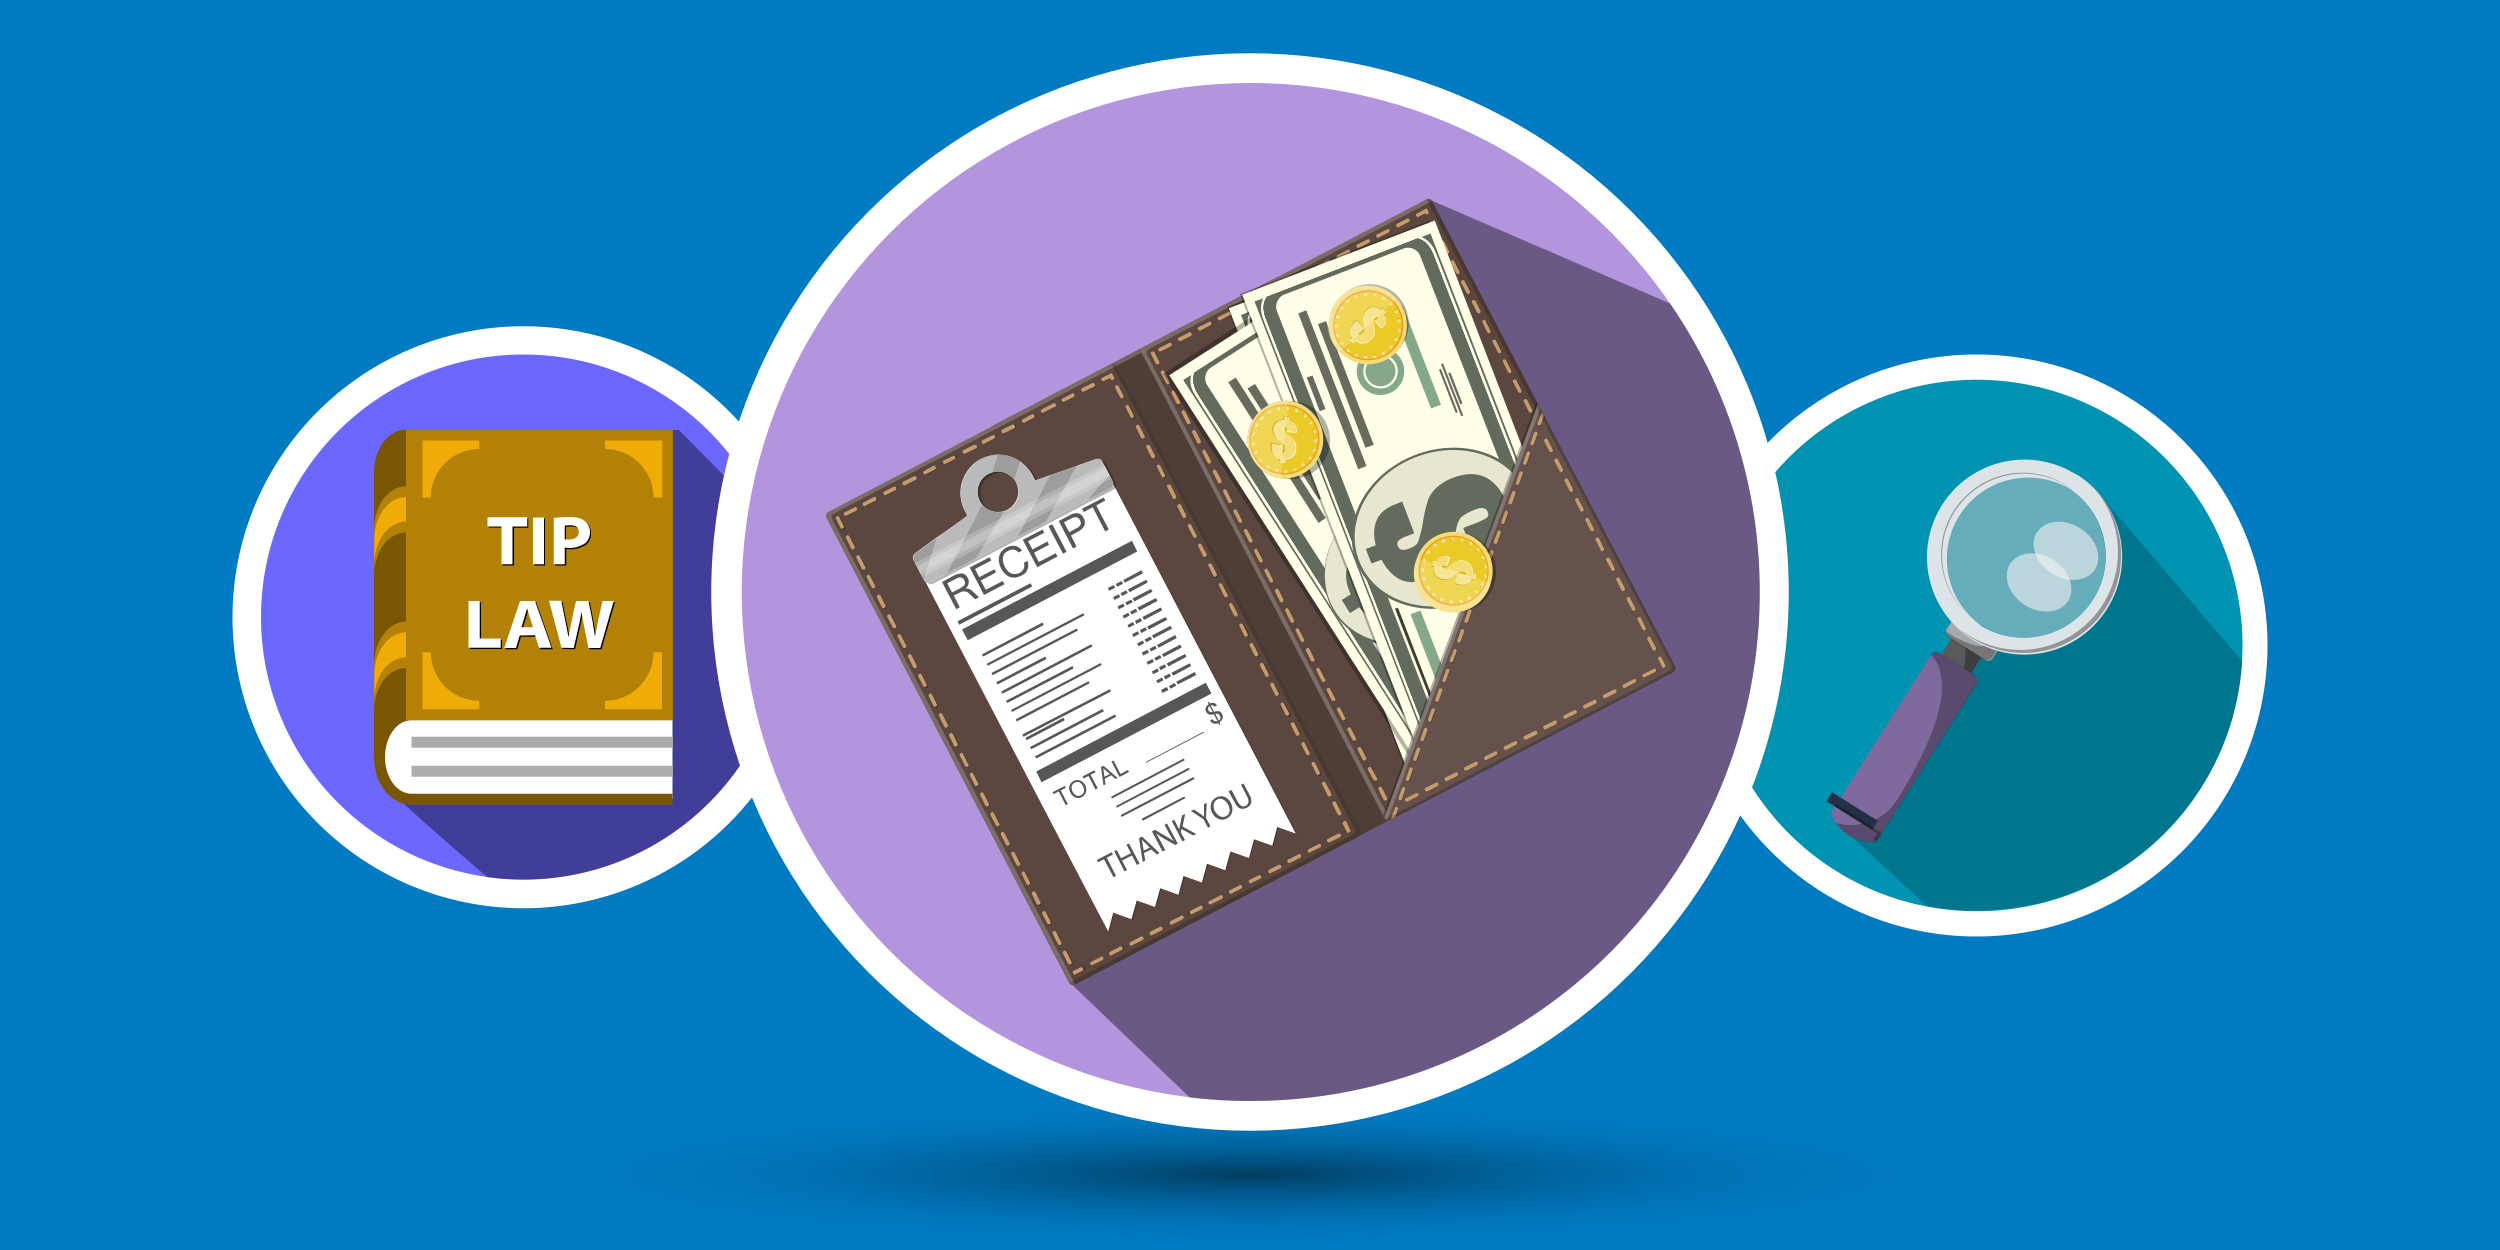<svg xmlns="http://www.w3.org/2000/svg" viewBox="0 0 1000 500"><defs><clipPath id="b"><path fill="none" d="M152 172h162.4v179.9H152z"/></clipPath><clipPath id="c"><path fill="none" d="M674.2 141.8H907v232.8H674.2z"/></clipPath><clipPath id="d"><path fill="none" d="M740 186.7h156.9v177.6H740z"/></clipPath><clipPath id="e"><path fill="none" d="M777.2 190.1h65v65h-65z"/></clipPath><clipPath id="f"><path fill="none" d="M813.4 208.6h25.9v23.3h-25.9z"/></clipPath><clipPath id="g"><path fill="none" d="M802.7 221.3h25.9v23.3h-25.9z"/></clipPath><radialGradient id="a" cx="500" cy="14782.4" r="303.3" gradientTransform="matrix(1 0 0 -.1 0 1948)" gradientUnits="userSpaceOnUse"><stop offset="0" stop-opacity=".5"/><stop offset="1" stop-color="#007bc2" stop-opacity="0"/></radialGradient></defs><title>Tip Pooling Law in California</title><path fill="#007bc2" d="M0 0h1000v500H0z"/><ellipse cx="500" cy="469.8" fill="url(#a)" rx="427.9" ry="28.4"/><path fill="#fff" d="M209.4 130.5A116.4 116.4 0 1193 246.9a116.4 116.4 0 01116.4-116.4"/><path fill="#6c68ff" d="M209.4 141.8a105 105 0 11-105 105 105 105 0 01105-105"/><g clip-path="url(#b)" opacity=".4"><path d="M314.4 246.9a104.5 104.5 0 00-7.5-39l-35.4-36H164.8c-7 0-12.8 7.7-12.8 17v114a23.5 23.5 0 001.2 7.3 24.6 24.6 0 003.2 6c2.2 3 16.7 16 38.6 34.7a105 105 0 00119.4-104"/></g><path fill="#fff" d="M269 319.6H164.7c-7 0-12.8-7.7-12.8-16.9s5.7-16.9 12.8-16.9H269z"/><path fill="#785603" d="M164.6 317.5H269v4.4H164.6c-8.3 0-15-8.6-15-19v-114c0-9.5 5.7-17 12.8-17h106.7v116.2H164.6c-5.9 0-10.6 6.6-10.6 14.7s4.7 14.7 10.6 14.7"/><path fill="#b38105" d="M149.7 229.9c0-9.4 5.7-16.9 12.8-16.9v-18.5c-7 0-12.8 7.5-12.8 16.8z"/><path fill="#efac06" d="M149.7 225.6c0-9.4 5.7-17 12.8-17v-9.8c-7 0-12.8 7.5-12.8 16.8z"/><path fill="#b38105" d="M149.7 284c0-9.3 5.7-16.8 12.8-16.8v-18.6c-7 0-12.8 7.7-12.8 17z"/><path fill="#efac06" d="M149.7 279.7c0-9.3 5.7-16.8 12.8-16.8v-10c-7 0-12.8 7.6-12.8 16.8z"/><path fill="#acacac" d="M164.6 306.3h104.5v4.4H164.6zM164.6 294.7h104.5v4.4H164.6z"/><path fill="#b38105" d="M162.4 172h106.7v116H162.4z"/><path fill="#efac06" d="M242 176.2v3.4a19.4 19.4 0 0119.4 19.4h3.5v-22.8zM242 283.7v-3.4a19.4 19.4 0 0019.4-19.4h3.4v22.8zM191.7 176.2v3.4a19.4 19.4 0 00-19.4 19.4H169v-22.8zM191.7 283.7v-3.4a19.4 19.4 0 01-19.4-19.4H169v22.8z"/><path d="M201.1 211h-5.6v-3.6h15.8v3.7h-5.7v15.1H201zM218 207.4v18.8h-4.3v-18.8zM222 207.7a40 40 0 016.4-.4c2.7 0 4.7.5 6 1.5a5.5 5.5 0 012 4.4 5.8 5.8 0 01-1.7 4.5 11 11 0 01-6.6 2 10.3 10.3 0 01-1.6-.1v6.6H222zm4.4 8.5a6.6 6.6 0 001.7.1c2.4 0 4-1 4-3s-1.4-2.7-3.7-2.7a12.3 12.3 0 00-2 .2zM188 240.9h4.4v15h8.4v3.7H188zM208.4 254.7l-1.5 5h-4.7l6.3-18.8h6l6.6 18.8h-5l-1.6-5zm5.3-3.3l-1.3-4-1-3.4h-.2c-.2 1-.5 2.3-.9 3.4l-1.2 4zM225 259.6l-4.8-18.8h4.8l1.6 7.9 1.3 6.5 1.3-6.6 1.7-7.8h5l1.6 8.2 1 6.1 1.2-6.5 1.7-7.7h4.6l-5.4 18.8h-4.8l-1.8-8.8-1-5.6a89 89 0 01-1 5.6l-2 8.8z"/><path fill="#fff" d="M200.6 210.6H195v-3.7h15.9v3.7H205v15.1h-4.4zM217.6 207v18.7h-4.4V207zM221.5 207.2a41.1 41.1 0 016.3-.4c2.8 0 4.7.5 6 1.5a5.5 5.5 0 012.2 4.4 5.8 5.8 0 01-1.8 4.5 10.8 10.8 0 01-6.6 2 9.2 9.2 0 01-1.7-.2v6.7h-4.4zm4.4 8.5a6.2 6.2 0 001.6.1c2.4 0 4-1 4-3s-1.3-2.7-3.6-2.7a12.3 12.3 0 00-2 .2zM187.4 240.4h4.5v15h8.4v3.7h-12.9zM207.9 254.2l-1.5 5h-4.7l6.3-18.8h6l6.6 18.7h-5l-1.6-5zm5.3-3.3l-1.3-4-1-3.4h-.1l-1 3.4-1.2 4zM224.6 259.1l-5-18.8h4.9l1.6 7.9c.4 2.3 1 4.8 1.2 6.5h.1l1.3-6.6 1.7-7.7h5l1.6 8 1 6.2 1.3-6.5 1.7-7.7h4.5l-5.4 18.8h-4.7l-1.8-8.8-1-5.6c-.4 2-.6 3.7-1.1 5.6l-2 8.8z"/><g clip-path="url(#c)"><path fill="#fff" d="M790.6 141.8a116.4 116.4 0 11-116.4 116.4 116.4 116.4 0 01116.4-116.4"/><path fill="#0093b1" d="M790.6 151.9a106.3 106.3 0 11-106.2 106.3 106.3 106.3 0 01106.2-106.3"/><g clip-path="url(#d)" opacity=".2"><path d="M839.3 197.2l-10.7-8.8-5.7-1.7-32.3 4.6-16.4 23 3.2 26.1 13.4 13.6-50.8 80 30.6 28.3A106.4 106.4 0 00895.2 278a79.5 79.5 0 001.7-13.5z"/></g><path fill="#58595b" d="M774.4 265.2l8.2-13a2.5 2.5 0 013.6-.7l7.5 4.7a2.6 2.6 0 01.7 3.7l-8.2 13a2.5 2.5 0 01-3.6.7L775 269a2.7 2.7 0 01-.7-3.7"/><path fill="#010101" d="M793.9 256l-7.5-4.7a2.8 2.8 0 00-3.6.7c2.7 2 3.4 5.8 3.4 9.2a25.8 25.8 0 01-1.1 7.7 12.2 12.2 0 01-2.3 4.7 2.8 2.8 0 003.6-1l8.2-13a2.7 2.7 0 00-.7-3.6" opacity=".3"/><path fill="#a6a8ab" d="M797.3 263a2.4 2.4 0 01-3.3 1 2.2 2.2 0 01-.3-.3l-14-8.8a2.4 2.4 0 01-1-3.3 3 3 0 01.2-.3l2-3a2.4 2.4 0 013.2-1 3 3 0 01.4.3l14 8.8a2.4 2.4 0 011 3.3 2.5 2.5 0 01-.3.4z"/><path fill="#010101" d="M798.6 256.6c-3.2 3.1-9.1 1.8-13 0a35.4 35.4 0 01-7.4-4.2 3 3 0 001.1 2.5l14 8.8a2.7 2.7 0 003.6-.7l2-3a2.4 2.4 0 00-.3-3.4" opacity=".3"/><g clip-path="url(#e)" opacity=".4"><path fill="#fff" d="M782.2 205.3a32.5 32.5 0 1110.2 44.8 32.5 32.5 0 01-10.1-44.8"/></g><g clip-path="url(#f)" opacity=".6"><path fill="#f1f1f2" d="M814.8 213c3.1-5 10.9-5.8 17.3-1.7s9 11.4 5.9 16.4-11 5.7-17.3 1.7-9.1-11.5-6-16.5"/></g><path fill="#dde4e7" d="M830.5 189.8a39 39 0 1012.3 53.8 39 39 0 00-12.2-53.9m-38.3 60.4a32.6 32.6 0 0134.8-55 32.3 32.3 0 0110.1 44.8 32.8 32.8 0 01-44.9 10.3"/><path fill="#929497" d="M781.4 204.5a32.6 32.6 0 006.4 42 32.6 32.6 0 1143.3-48.8 32.4 32.4 0 00-45.7 1.7h-.1a30.8 30.8 0 00-3.8 5"/><path fill="#929497" d="M835.5 193a39.2 39.2 0 013 55.2 39 39 0 01-55.1 3 39.1 39.1 0 0052.1-58.2"/><path fill="#7f6a9d" d="M750.5 336.7a17.9 17.9 0 01-18.2-11.5l40-63a2.4 2.4 0 013.2-1 2.5 2.5 0 01.4.2l13.8 8.7a2.4 2.4 0 011 3.2 1.9 1.9 0 01-.3.4z"/><path fill="#010101" d="M789.5 269.8l-13.8-8.6a2.5 2.5 0 00-3.4.6c5.3 5.3 5 13.7 3.6 20.8a73.3 73.3 0 01-4 12.4 142.2 142.2 0 01-8 16.3c-1.5 2.7-3 5.3-4.6 7.8a27 27 0 01-4 5.2 21.4 21.4 0 01-11 5.3 20.9 20.9 0 01-9.8-.4 17.9 17.9 0 0016 7.7l40-63a2.7 2.7 0 00-.6-3.8l-.4-.2" opacity=".3"/><path fill="#243046" d="M730.6 320.5l2.2-3.6 18.3 11.4-2.2 3.6z"/><path fill="#010101" d="M734.4 321.6l-.5 1 17 10.8-1.6 2.5 1.2.8 2.3-3.4-18.4-11.7z" opacity=".3"/><g clip-path="url(#g)" opacity=".6"><path fill="#f1f1f2" d="M804 225.6c3.2-5 11-5.7 17.3-1.7s9.1 11.4 6 16.4-11 5.8-17.4 1.7-9-11.4-5.9-16.4"/></g></g><circle cx="500" cy="236.8" r="215.5" fill="#fff"/><circle cx="500.3" cy="236.8" r="203.6" fill="#b395dd"/><path d="M668 121.4l-96.8-41.8L427.9 393l48 46a204.8 204.8 0 0024.4 1.4 203.6 203.6 0 00203.6-203.6A202.7 202.7 0 00668 121.4z" opacity=".4" style="isolation:isolate"/><path fill="#4f3e38" d="M513.3 111.7l97 185.8v.2a1.5 1.5 0 01.2.5 1.8 1.8 0 01-1 1.8l-113 59a1.8 1.8 0 01-2.5-.8l-97-185.8a1.8 1.8 0 01.8-2.5l113-59a1.8 1.8 0 012.4.7z"/><path fill="#fff" d="M513.2 111.6h-.1l-113 59a1.8 1.8 0 00-.8 2.5l97 185.8.1.1a1.8 1.8 0 01-2.3-.8l-97-185.8a1.8 1.8 0 01.7-2.5l113-59a1.8 1.8 0 012.4.7z" opacity=".2"/><path fill="#5b4740" d="M444.4 145.7l-113 59a1.8 1.8 0 00-.8 2.4l97 185.9a1.8 1.8 0 002.5.8l113-59a1.8 1.8 0 00.8-2.5l-97-185.8a1.8 1.8 0 00-2.5-.8z"/><path d="M441.1 185l-2.1 7.5-7.2-2.6h-.1l-2 7.5-7.3-2.6h-.1l-2 7.5-7.3-2.6h-.1l-2 7.5-7.3-2.6-2.1 7.5-7.3-2.6-2.1 7.5-7.2-2.6h-.1l-2 7.5-7.3-2.6h-.1l-2 7.5-7.3-2.6 5.3 10.2 57.7 110.3 14.6 28 2-7.5 7.3 2.6h.1l2-7.5 7.3 2.6 2.1-7.5 7.3 2.6 2.1-7.5 7.2 2.6h.1l2-7.5 7.3 2.6h.1l2-7.5 7.3 2.6 2.1-7.5 7.3 2.6 2.1-7.5 7.2 2.6h.1l-14.6-27.9-57.6-110.3-5.4-10.3z" opacity=".3" style="isolation:isolate"/><path fill="#fff" d="M440.7 184.9l-2.1 7.5-7.2-2.6h-.1l-2 7.5-7.3-2.6h-.1l-2 7.5-7.3-2.6-2.1 7.5-7.3-2.6-2.1 7.4-7.2-2.5h-.1l-2 7.5-7.4-2.6-2 7.5-7.3-2.6h-.1l-2 7.5-7.3-2.6 5.3 10.2 57.6 110.3 14.7 28 2-7.5 7.3 2.6v-.1l2.1-7.4 7.3 2.6 2.1-7.5 7.3 2.6 2-7.5 7.3 2.6.1-.1 2-7.4 7.3 2.6 2.1-7.5 7.3 2.6h.1l2-7.5 7.3 2.6 2-7.5 7.3 2.6h.1l-14.6-28-57.6-110.3-5.4-10.2z"/><path fill="#575756" d="M389 236.5a3.5 3.5 0 00-2.8-1.1 4.2 4.2 0 00.8-.9 3.1 3.1 0 00.5-2.1 3.6 3.6 0 00-.4-1.2 4 4 0 00-1-1.3 2.7 2.7 0 00-1.3-.5 3.7 3.7 0 00-1.5.2 8.5 8.5 0 00-1.7.6l-4.8 2.6 5.7 10.9 1.4-.8-2.4-4.7 2.7-1.3a2.6 2.6 0 011.7-.3 2.8 2.8 0 01.9.2 3.3 3.3 0 01.7.5l2.6 2.4 1.5-.8zm-3.8-2a7.1 7.1 0 01-1.1.8l-3.3 1.7-1.9-3.7 3.5-1.8q2.3-1.3 3.3.6a2.5 2.5 0 01.3 1 1.5 1.5 0 01-.2.8 2.4 2.4 0 01-.6.7zM394.3 235.9l-2-3.7 6.1-3.2-.6-1.3-6.1 3.2-1.7-3.3 6.5-3.4-.7-1.3-7.9 4.1 5.7 11 8.2-4.3-.7-1.3zM409.5 227.4a3.6 3.6 0 01-1.7 1.8 4.3 4.3 0 01-1.7.4 3.4 3.4 0 01-1.5-.2 4.3 4.3 0 01-1.5-1 7.2 7.2 0 01-1.2-1.8 7 7 0 01-.7-2 4.7 4.7 0 010-1.7 3.3 3.3 0 01.6-1.5 4.2 4.2 0 011.4-1 4.3 4.3 0 011.2-.5 3 3 0 011.2 0 2.6 2.6 0 011 .4 2.7 2.7 0 01.8.7l1.4-.7a4 4 0 00-2.7-1.9 5.1 5.1 0 00-1.7 0 6.3 6.3 0 00-3.7 2.1 5 5 0 00-1 2 6 6 0 00-.1 2.4 8.9 8.9 0 002.4 4.6 6 6 0 002 1.3 5 5 0 002.2.2 6.2 6.2 0 002.2-.7 6.5 6.5 0 001.6-1 4.7 4.7 0 001-1.5 4.5 4.5 0 00.3-1.7 4.8 4.8 0 00-.3-1.7l-1.5.7a2.8 2.8 0 010 2.3zM415.5 224.8l-1.9-3.7 6-3.2-.6-1.3-6 3.2-1.8-3.3 6.5-3.4-.6-1.3-8 4.1 5.8 11 8.1-4.3-.7-1.3zM419.4 210.5l5.8 11 1.4-.8-5.7-11zM432.3 205.8a3 3 0 00-1.3-.5 4 4 0 00-1.4.1 7.3 7.3 0 00-1.5.6l-4.6 2.4 5.7 11 1.4-.8-2.2-4.4 2.7-1.5a5.4 5.4 0 002.6-2.4 3.5 3.5 0 00-.2-3 4 4 0 00-1.2-1.5zm-.1 4a3.4 3.4 0 01-1.8 1.6l-2.7 1.5-2.1-4 2.9-1.5a5.5 5.5 0 011-.4 2.6 2.6 0 011-.1 1.7 1.7 0 01.8.3 2.2 2.2 0 01.7.9 2.1 2.1 0 01.2 1.8zM432.8 203.5l.7 1.3 3.6-1.9 5 9.7 1.4-.8-5-9.6 3.6-2-.6-1.2zM384.8 251.8l68-35.5 2.1 4.3-67.8 35.5zM444.4 318.7l29.1-15.3.4.7-29.1 15.3zM446.4 322.4l29.1-15.3.4.7-29.2 15.3zM448.3 326l29.1-15.2.4.8-29.2 15.2zM456.7 327.5l17-8.9.4.7-17 9zM383 248.5l29.2-15.2.7 1.3-29.2 15.3zM414.5 308.6l67.8-35.5 2.3 4.3-68 35.5zM392.7 261.8L417 249l.5 1-24.2 12.6zM449.3 232l7.3-3.9.6 1.2-7.3 3.8zM443.1 235.2l2.4-1.2.6 1.1-2.4 1.2zM446.3 233.6l2.3-1.2.6 1.1-2.3 1.2zM451.2 235.7l7.3-3.8.6 1.1-7.3 3.9zM445.2 238.9l2.3-1.2.6 1.1-2.3 1.2zM448.2 237.3l2.3-1.2.6 1.1-2.3 1.2zM453 239.4l7.4-3.8.6 1.1-7.3 3.9zM447 242.6l2.3-1.2.6 1.1-2.3 1.2zM450.1 241l2.4-1.2.6 1.1-2.4 1.2zM455 243l7.4-3.8.6 1.2-7.3 3.8zM449 246.3l2.3-1.2.6 1.1-2.3 1.2zM452 244.7l2.3-1.2.7 1.1-2.4 1.2zM457 246.8l7.3-3.8.6 1.1-7.3 3.9zM451 250l2.2-1.2.6 1.1-2.3 1.2zM454 248.4l2.2-1.2.6 1.2-2.3 1.2zM458.9 250.6l7.4-3.8.6 1.1-7.4 3.9zM452.8 253.7l2.3-1.2.6 1.1-2.3 1.2zM456 252l2.2-1.1.6 1.1-2.3 1.2zM460.8 254.2l7.4-3.9.6 1.2-7.4 3.8zM454.8 257.4l2.3-1.2.6 1.1-2.3 1.2zM457.8 255.8l2.4-1.2.6 1.1-2.3 1.2zM462.8 258l7.3-4 .6 1.2-7.3 3.9zM456.7 261l2.3-1.1.6 1.1-2.3 1.2zM459.8 259.5l2.3-1.2.6 1.1-2.3 1.2zM464.8 261.7l7.3-3.9.6 1.2-7.3 3.8zM458.6 264.8l2.4-1.2.6 1.1-2.4 1.2zM461.7 263.2l2.3-1.2.6 1.1-2.3 1.2zM466.7 265.4l7.3-3.8.6 1.1-7.3 3.9zM460.7 268.6l2.3-1.2.6 1.1-2.3 1.2zM463.6 266.9l2.3-1.2.6 1.1-2.3 1.3zM468.6 269.1l7.3-3.8.6 1.1-7.3 3.9zM462.5 272.2l2.3-1.2.6 1.1-2.3 1.2zM465.5 270.6l2.3-1.2.6 1.1-2.3 1.3zM470.5 272.7l7.4-3.9.6 1.2-7.4 3.8zM464.4 276l2.3-1.2.7 1.2-2.4 1.2zM467.6 274.4l2.3-1.2.6 1.1-2.3 1.2zM394.7 265.5l38.6-20.2.5.8-38.7 20.2zM396.6 269.2l34.1-17.8.5.8-34.2 17.9zM398.5 272.9l19.6-10.3.5 1-19.6 10.2zM400.5 276.6l36-18.9.5.9-36 18.9zM402.4 280.3l26.6-13.9.4 1-26.5 13.8zM404.4 284l35.9-18.8.4.8-35.9 18.8zM406.3 287.7l29.1-15.2.5.8-29.2 15.3zM408.9 293.8l35-18.1.5.9-35 18.1zM410.2 295.1l15.2-8 .5 1-15.3 8zM412 298.8l29-15.2.6.9-29.1 15.2zM414 302.5l32-16.7.5.9-32 16.7zM458.3 304.8l23.1-12.1.2.3-23.1 12.1zM421 316.9l.5.7 2-1 2.8 5.5.8-.5-2.8-5.4 2-1.1-.4-.7zM433.2 312.9a3.3 3.3 0 00-1.2-.7 3 3 0 00-1.3-.2 3.6 3.6 0 00-1.3.4 3.3 3.3 0 00-1.6 2 3.2 3.2 0 00-.1 1.3 4.3 4.3 0 00.5 1.4 4.2 4.2 0 00.9 1.2 3.4 3.4 0 001 .7 3 3 0 001.4.2 3.6 3.6 0 001.3-.4 3.3 3.3 0 001-.9 2.9 2.9 0 00.6-1.1 3.6 3.6 0 00.1-1.4 4.2 4.2 0 00-.4-1.4 4.3 4.3 0 00-1-1.1zm.4 2.7a2.5 2.5 0 010 1 2.3 2.3 0 01-.4.8 2.6 2.6 0 01-.8.7 2.4 2.4 0 01-.9.2 2.2 2.2 0 01-1-.1 2.7 2.7 0 01-.8-.6 3.5 3.5 0 01-.7-1 3.5 3.5 0 01-.3-1.1 2.5 2.5 0 010-1 1.9 1.9 0 01.4-.8 2.3 2.3 0 01.7-.6 2.2 2.2 0 011-.3 2 2 0 01.9.1 2.5 2.5 0 01.8.6 3.8 3.8 0 01.7 1 3.5 3.5 0 01.4 1zM433 310.6l.4.8 2-1 2.8 5.4.9-.5-2.9-5.4 2-1-.4-.8zM441.4 306.3l-1 .5 1 7.4.8-.5-.3-2.2 2.6-1.4 1.7 1.5.9-.4zm.4 4.4l-.5-3.4 2.6 2.3zM448.2 309.6l-2.8-5.4-.8.4 3.2 6.2 3.8-2-.4-.8zM488.3 285a1.6 1.6 0 00-.6-.5 2.3 2.3 0 00-.9 0 5.2 5.2 0 00-1.2.2l-1.3-2.5a1.2 1.2 0 011.5.5l1-.5a2 2 0 00-2.8-.8l-.4-.7-.5.3.4.7a2.7 2.7 0 00-1.2 1.4 2 2 0 00.2 1.7c.6 1 1.6 1.3 3 .9l1.5 2.7a1.6 1.6 0 01-2-.7l-1 .5a2.4 2.4 0 003.3 1l.4.8.5-.3-.4-.8a2.9 2.9 0 00.8-.7 2.4 2.4 0 00.5-1.7 2.7 2.7 0 00-.3-.9 3.3 3.3 0 00-.5-.7zm-3.2-.2h-.6a1 1 0 01-.4 0 .8.8 0 01-.4-.2 1.4 1.4 0 01-.3-.4 1.2 1.2 0 01.4-1.7zm2.4 3.4l-1.4-2.7h.7a1.2 1.2 0 01.4 0 1 1 0 01.4.3 2.8 2.8 0 01.3.4 1.3 1.3 0 01-.4 2zM441.6 343.7l-2.4 1.2-.5-.9 6-3.1.5.9-2.5 1.3 3.7 7.2-1 .6zM446.7 340l1.7 3.3 4-2-1.8-3.4 1-.5 4.2 8-1 .6-2-3.8-4 2 2 3.8-1 .6-4.1-8.1zM457.6 341.2l.5 3-1 .6-1.5-9.5 1.2-.7 7 6.6-1 .6-2.3-2zm2.3-2.2l-2-2c-.5-.3-.8-.8-1.2-1.2.1.6.3 1.1.3 1.7l.5 2.8zM465 340.6l-4.2-8 1.1-.7 4.8 2.8a24.2 24.2 0 012.8 1.8l-1.9-3.2-1.8-3.4 1-.5 4.3 8-1 .6-4.8-2.7a32.6 32.6 0 01-2.9-2l1.9 3.3 1.8 3.5zM468.7 328.4l1-.5 2 3.9.2-1.2.9-4.4 1.3-.6-1.1 5 5.5 3-1.2.6-4.7-2.6-.3 1.3 1.7 3.1-1 .6zM483.2 331.1l-1.8-3.4-5-3.3 1.2-.6 2.3 1.6 1.7 1.2v-4.9l1.1-.6-.3 6 1.8 3.5zM492.3 321.1c1.4 2.8.5 5.2-1.6 6.3s-4.5.2-5.8-2.2-.6-5.1 1.6-6.2 4.5-.3 5.8 2.1zm-6.3 3.4c1 1.8 2.7 2.8 4.4 2s1.8-3 .8-4.7-2.6-2.9-4.3-2-1.8 3-.9 4.8zM492.6 316l2.5 4.7c1 1.8 2.1 2.2 3.2 1.6s1.5-1.8.6-3.6l-2.5-4.8 1-.5 2.5 4.7c1.3 2.5.5 4.2-1.2 5s-3.4.7-4.7-1.9l-2.6-4.7z"/><path d="M437 153.4l-4 2a.8.8 0 00.7 1.3l4-2a.8.8 0 00.5-1 .8.8 0 00-1-.5.6.6 0 00-.2.2zm-8 4l-3.9 2.2a.8.8 0 00-.5.9.8.8 0 001 .5.6.6 0 00.2-.1l4-2.1a.8.8 0 00.5-1 .8.8 0 00-1-.4 1 1 0 00-.2 0zm-7.8 4.2l-4 2a.8.8 0 00-.5 1 .7.7 0 001 .5.6.6 0 00.2-.1l4-2a.8.8 0 00-.7-1.4zm-8 4.2l-4 2a.8.8 0 00-.5 1 .8.8 0 001 .5 1 1 0 00.3-.2l4-2a.8.8 0 00-.5-1.5.7.7 0 00-.2.2zm-7.9 4l-4 2.1a.8.8 0 00.5 1.5.7.7 0 00.2-.1l4-2.1a.8.8 0 00.5-1 .8.8 0 00-.9-.5 1 1 0 00-.3.2zm-7.9 4.2l-4 2a.8.8 0 00.5 1.5 1 1 0 00.2-.1l4-2a.8.8 0 00.1-1.2.8.8 0 00-.8-.2zm-7.9 4.1l-4 2.1a.8.8 0 00-.4 1 .8.8 0 00.9.4 1 1 0 00.3 0l4-2.2a.8.8 0 00.4-1 .8.8 0 00-1-.5.7.7 0 00-.2.3zm-7.9 4.2l-4 2a.8.8 0 00-.5 1 .8.8 0 001 .5.6.6 0 00.2-.2l4-2a.8.8 0 00-.4-1.5.7.7 0 00-.3.2zm-8 4.2l-4 2a.8.8 0 00.7 1.4l4-2.1a.8.8 0 00.1-1 .7.7 0 00-.8-.3zm-8 4.1l-4 2a.8.8 0 10.5 1.5.7.7 0 00.3-.1l4-2a.8.8 0 00.5-1 .8.8 0 00-1-.5.6.6 0 00-.2.1zm-7.8 4.1l-4 2.1a.8.8 0 00-.5 1 .8.8 0 001 .5.6.6 0 00.2-.1l3.9-2a.8.8 0 10-.5-1.5.7.7 0 00-.2.2zm-8 4.2l-4 2a.8.8 0 000 1.1.7.7 0 00.8.2l4-2a.8.8 0 00-.5-1.5.7.7 0 00-.2.2zM342 203l-4 2a.8.8 0 00-.5 1 .8.8 0 001 .5 1 1 0 00.2-.1l4-2a.8.8 0 00.5-1 .8.8 0 00-1-.5 1 1 0 00-.2.1zm-6.4 3.3l-1.1.6a.7.7 0 000 .4l2.1 4a.8.8 0 101.5-.5.7.7 0 00-.1-.2l-2.1-4a.7.7 0 00-.3-.3zm3.4 7.9a.8.8 0 00-.3 1l2 4a.8.8 0 001.4-.7l-2-4a.8.8 0 00-1-.3zm4.2 8a.8.8 0 00-.3 1l2 4a.8.8 0 001.3-.8l-2-4a.8.8 0 00-1-.3zm4.1 7.8a.8.8 0 00-.3 1l2 4a.8.8 0 001.1.1.7.7 0 00.2-.8l-2-4a.8.8 0 00-1-.3zm4.1 8a.8.8 0 00-.3 1l2 4a.8.8 0 001 .5.7.7 0 00.5-1 .7.7 0 00-.1-.2l-2.1-4a.8.8 0 00-1-.3zm4.1 8a.8.8 0 00-.3 1l2 3.9a.8.8 0 001 .5.8.8 0 00.5-1 1 1 0 00-.1-.3l-2-4a.8.8 0 00-1-.3zm4.2 7.8a.8.8 0 00-.4 1l2.1 4a.8.8 0 001.5-.4.7.7 0 00-.2-.3l-2-4a.8.8 0 00-1-.3zm4 8a.8.8 0 00-.2 1l2 4a.8.8 0 001.3-.8l-2-4a.8.8 0 00-1-.3zm4.2 7.9a.8.8 0 00-.3 1l2 4a.8.8 0 101.5-.5.7.7 0 00-.1-.3l-2-4a.8.8 0 00-1-.3zm4.2 7.9a.8.8 0 00-.4 1l2.1 4a.8.8 0 001 .5.8.8 0 00.4-1 .7.7 0 000-.2l-2.2-4a.8.8 0 00-1-.3zm4 7.9a.8.8 0 00-.2 1l2 4a.8.8 0 001.1.1.8.8 0 00.2-.8l-2-4a.8.8 0 00-1-.3zm4.2 7.9a.8.8 0 00-.3 1l2 4a.8.8 0 001 .5.7.7 0 00.5-1 .6.6 0 00-.1-.2l-2-4a.8.8 0 00-1-.4zm4.1 8a.8.8 0 00-.3 1l2.1 4a.8.8 0 001.3-.8l-2-4a.8.8 0 00-1-.3zm4.2 7.8a.8.8 0 00-.3 1l2 4a.8.8 0 001 .5.8.8 0 00.5-1 1 1 0 00-.2-.2l-2-4a.8.8 0 00-1-.2zm4.1 8a.8.8 0 00-.3 1l2 4a.8.8 0 001.4-.8l-2.1-4a.8.8 0 00-1-.3zm4.1 7.9a.8.8 0 00-.3 1l2 4a.7.7 0 001 .5.8.8 0 00.5-1 1 1 0 00-.1-.2l-2-4a.8.8 0 00-1-.4zm4.2 7.9a.8.8 0 00-.3 1l2 4a.8.8 0 101.5-.5.7.7 0 00-.2-.3l-2-4a.8.8 0 00-1-.3zm4.1 7.9a.8.8 0 00-.3 1l2 4a.8.8 0 001.1 0 .7.7 0 00.3-.7l-2.1-4a.8.8 0 00-1-.3zm4.1 7.9a.8.8 0 00-.3 1l2 4a.8.8 0 001.1.1.8.8 0 00.3-.8l-2-4a.8.8 0 00-1-.3zm4.2 8a.8.8 0 00-.4 1l2.1 3.9a.8.8 0 101.5-.5.7.7 0 00-.2-.2l-2-4a.8.8 0 00-1-.3zm4.1 7.8a.8.8 0 00-.3 1l2 4a.8.8 0 001.4-.7l-2.1-4a.8.8 0 00-1-.3zm4.1 8a.8.8 0 00-.3 1l2 4a.8.8 0 001 .5.8.8 0 00.5-1 1 1 0 00-.1-.3l-2-4a.7.7 0 00-1-.3zm4.2 7.9a.8.8 0 00-.4 1l2.1 3.9a.8.8 0 101.5-.4.7.7 0 00-.1-.3l-2.1-4a.8.8 0 00-1-.3zm6.7 6.5l-3.2 1.7.3.7-.3-.7.3.7.4.7 1.3-.7 2-1.1a.8.8 0 10-.5-1.4.7.7 0 00-.2.1zm8-4.1l-4 2a.8.8 0 00.7 1.3l4-2a.8.8 0 00.5-1 .7.7 0 00-1-.5.6.6 0 00-.2.1zm7.9-4.2l-4 2.1a.8.8 0 00.7 1.3l4-2a.8.8 0 00.5-1 .8.8 0 00-1-.5 1 1 0 00-.2 0zm7.9-4.1l-4 2a.8.8 0 00-.5 1 .8.8 0 001 .5 1 1 0 00.2-.1l4-2a.8.8 0 00-.7-1.4zm7.9-4.1l-4 2a.8.8 0 00-.1 1.1.7.7 0 00.8.2l4-2a.8.8 0 00-.4-1.5.8.8 0 00-.3.1zm8-4.2l-4 2.1a.8.8 0 00-.6 1 .8.8 0 001 .5.6.6 0 00.2-.2l4-2a.8.8 0 00-.7-1.4zm7.8-4l-4 2a.8.8 0 10.5 1.4.7.7 0 00.2-.1l4-2a.8.8 0 00-.7-1.4zm8-4.2l-4 2a.8.8 0 00.4 1.5.8.8 0 00.2-.1l4-2.1a.8.8 0 00.1-1 .7.7 0 00-.8-.4zm7.8-4.2l-4 2.1a.8.8 0 00.5 1.5.9.9 0 00.3-.2l3.9-2a.8.8 0 10-.4-1.5.7.7 0 00-.3.1zm8-4l-4 2a.8.8 0 00.7 1.3l4-2a.8.8 0 00-.7-1.4zm7.9-4.2l-4 2a.8.8 0 00.4 1.5.7.7 0 00.3-.1l4-2.1a.7.7 0 00.5-1 .8.8 0 00-1-.5 1 1 0 00-.2.1zm7.9-4.1l-4 2a.8.8 0 00-.1 1 .8.8 0 00.8.3l4-2a.8.8 0 000-1.1.8.8 0 00-.7-.3zm8-4.2l-4 2a.8.8 0 00-.6 1 .8.8 0 001 .5.7.7 0 00.2-.1l4-2a.8.8 0 00-.7-1.4zm7.8-4.1l-4 2a.8.8 0 00-.4 1 .8.8 0 00.9.5.6.6 0 00.3-.1l4-2.1a.8.8 0 00-.7-1.3zm2-4.9a.8.8 0 00-.2 1l1.9 3.7 1-.6-1 .6 1-.6.3-.1-2-3.7a.8.8 0 00-1-.3zm-4-7.9a.7.7 0 00-.4 1l2.1 4a.8.8 0 001 .5.8.8 0 00.4-1 1 1 0 000-.2l-2.2-4a.8.8 0 00-1-.2zm-4.2-7.9a.8.8 0 00-.3 1l2 4a.8.8 0 001.5-.4.8.8 0 00-.1-.3l-2-4a.8.8 0 00-1-.3zm-4.1-8a.8.8 0 00-.3 1l2 4a.8.8 0 101.5-.4.9.9 0 00-.1-.3L526 305a.8.8 0 00-1-.3zm-4.1-7.9a.8.8 0 00-.3 1l2 4a.8.8 0 001.3-.7l-2-4a.8.8 0 00-1-.3zm-3.9-7.8a.8.8 0 00-.3 1l2 4a.8.8 0 001.1 0 .8.8 0 00.3-.7l-2.1-4a.8.8 0 00-1-.3zm-4.2-7.9a.8.8 0 00-.3 1l2 4a.7.7 0 001 .5.8.8 0 00.5-1 1 1 0 00-.1-.2l-2-4a.8.8 0 00-1-.3zm-4.1-8a.8.8 0 00-.3 1l2 4a.8.8 0 001.1.2.8.8 0 00.3-.8l-2.1-4a.8.8 0 00-1-.3zm-4.1-7.8a.8.8 0 00-.4 1l2.1 4a.8.8 0 001.3-.8l-2-4a.8.8 0 00-1-.2zm-4.2-8a.8.8 0 00-.3 1l2 4a.8.8 0 001 .6.8.8 0 00.6-1 .7.7 0 00-.2-.2l-2-4a.8.8 0 00-1-.4zm-4-7.9a.8.8 0 00-.4 1l2 4a.8.8 0 001 .5.8.8 0 00.5-1 .7.7 0 000-.2l-2.2-4a.8.8 0 00-1-.3zm-4.2-7.9a.7.7 0 00-.3 1l2 4a.8.8 0 001.3-.7l-2-4a.7.7 0 00-1-.2zm-4.2-7.9a.8.8 0 00-.3 1l2 4a.8.8 0 001.4-.7l-2-4a.8.8 0 00-1-.3zm-4.1-7.9a.8.8 0 00-.3 1l2 4a.8.8 0 101.5-.5.7.7 0 00-.1-.2l-2.1-4a.8.8 0 00-1-.4zm-4.1-8a.8.8 0 00-.3 1l2 4a.8.8 0 001 .6.8.8 0 00.5-1 1 1 0 00-.2-.2l-2-4a.8.8 0 00-1-.3zm-4.2-7.8a.8.8 0 00-.3 1l2 4a.8.8 0 001.2 0 .7.7 0 00.2-.7l-2-4a.8.8 0 00-1-.4zm-4-8a.8.8 0 00-.4 1l2 4a.8.8 0 001 .6.8.8 0 00.5-1 .7.7 0 00-.1-.3l-2.1-4a.8.8 0 00-1-.3zm-4.2-7.9a.8.8 0 00-.3 1l2 4a.8.8 0 001.5-.4.7.7 0 00-.2-.3l-2-4a.8.8 0 00-1-.3zm-4.1-7.9a.8.8 0 00-.4 1l2.1 4a.8.8 0 001.4-.4.7.7 0 000-.3l-2.1-4a.8.8 0 00-1-.3zm-4.3-8a.8.8 0 00-.3 1l2 4a.8.8 0 001.4-.7l-2.1-4a.8.8 0 00-1-.3zm-4.1-8a.8.8 0 00-.3 1l2 4a.8.8 0 001.1.1.8.8 0 00.2-.8l-2-4a.8.8 0 00-1-.3zm-4.1-7.9a.8.8 0 00-.3 1l2 4a.7.7 0 001 .5.8.8 0 00.5-.9 1 1 0 00-.2-.3l-2-4a.8.8 0 00-1-.3zm-4.2-7.9a.8.8 0 00-.3 1l2 4a.8.8 0 001.5-.4.7.7 0 00-.1-.3l-2.1-4a.8.8 0 00-1-.3zm-1.7-5l-4 2a.8.8 0 00.4 1.5.8.8 0 00.3-.1l2.6-1.4a.8.8 0 001.5-.4.7.7 0 00-.2-.3l-.7-1.3z" opacity=".3" style="isolation:isolate"/><path fill="#c69c6d" d="M436.8 153.3l-4 2a.8.8 0 00-.1 1.1.7.7 0 00.8.3l4-2a.8.8 0 00.5-1 .8.8 0 00-1-.5 1 1 0 00-.2.1zm-8 4.1l-4 2.1a.8.8 0 000 1 .8.8 0 00.7.3l4-2a.8.8 0 00-.4-1.5 1 1 0 00-.3.1zm-7.9 4.2l-4 2a.8.8 0 00-.5 1 .8.8 0 001 .5 1 1 0 00.2-.2l4-2a.8.8 0 10-.4-1.5.7.7 0 00-.3.2zm-7.9 4l-4 2.2a.8.8 0 00.5 1.4.7.7 0 00.2-.1l4-2.1a.8.8 0 00-.7-1.3zm-8 4.2l-4 2a.8.8 0 00.8 1.4l4-2a.8.8 0 000-1.1.8.8 0 00-.7-.3zm-7.8 4.2l-4 2a.8.8 0 00-.5 1 .8.8 0 001 .5 1 1 0 00.2-.1l4-2.1a.8.8 0 00-.8-1.3zm-8 4.1l-3.9 2a.8.8 0 00.7 1.4l4-2a.8.8 0 10-.4-1.5.7.7 0 00-.4.1zm-7.9 4.2l-4 2a.8.8 0 00.7 1.3l4-2a.8.8 0 00-.7-1.3zm-7.9 4l-4 2.2a.8.8 0 00.7 1.3l4-2.1a.8.8 0 00-.5-1.4.7.7 0 00-.2 0zm-8 4.3l-4 2a.8.8 0 00-.4 1 .8.8 0 001 .5.6.6 0 00.2-.1l4-2a.8.8 0 00.5-1 .8.8 0 00-1-.5 1 1 0 00-.3 0zm-7.9 4.1l-4 2a.8.8 0 000 1.1.8.8 0 00.7.3l4-2a.8.8 0 00-.4-1.5 1 1 0 00-.3.1zm-7.9 4.1l-4 2.1a.8.8 0 00-.5 1 .8.8 0 001 .5 1 1 0 00.2-.2l4-2a.8.8 0 00-.7-1.4zm-7.9 4.2l-4 2a.8.8 0 00.8 1.3l4-2a.8.8 0 00-.8-1.4zm-6.4 3.3l-1 .6a.7.7 0 000 .4l2 4a.8.8 0 001.3-.7l-2-4a.7.7 0 00-.3-.3zm3.4 7.9a.8.8 0 00-.3 1l2 4a.7.7 0 001 .5.8.8 0 00.5-1 1 1 0 00-.1-.2l-2-4a.8.8 0 00-1-.3zm4.2 8a.8.8 0 00-.3 1l2 4a.8.8 0 101.5-.5.7.7 0 00-.2-.3l-2-4a.8.8 0 00-1-.3zm4.1 7.8a.8.8 0 00-.3 1l2 4a.8.8 0 001.4-.7l-2.1-4a.8.8 0 00-1-.3zm4.1 8a.8.8 0 00-.3 1l2 4a.8.8 0 001.2 0 .8.8 0 00.2-.8l-2-4a.8.8 0 00-1-.3zm4.2 7.8a.8.8 0 00-.4 1l2.1 4a.8.8 0 001 .5.7.7 0 00.4-1 .6.6 0 000-.2l-2.1-4a.8.8 0 00-1-.3zm4 8a.8.8 0 00-.2 1l2 4a.8.8 0 001.5-.5 1 1 0 00-.2-.3l-2-4a.8.8 0 00-1-.3zm4.2 7.9a.8.8 0 00-.3 1l2 4a.8.8 0 001 .5.8.8 0 00.5-1 1 1 0 00-.1-.2l-2-4a.8.8 0 00-1-.3zm4.1 7.9a.8.8 0 00-.3 1l2.1 4a.8.8 0 001.3-.7l-2-4a.8.8 0 00-1-.3zm4.2 7.9a.8.8 0 00-.3 1l2 4a.8.8 0 001.3-.7l-2-4a.8.8 0 00-1-.3zm4.1 7.9a.8.8 0 00-.3 1l2 4a.8.8 0 101.5-.5.7.7 0 00-.1-.2l-2-4a.8.8 0 00-1-.4zm4.1 8a.8.8 0 00-.3 1l2 4a.8.8 0 001.2 0 .7.7 0 00.2-.8l-2-4a.8.8 0 00-1-.3zm4.2 7.8a.8.8 0 00-.3 1l2 4a.8.8 0 001 .5.8.8 0 00.5-1 .6.6 0 00-.2-.2l-2-4a.8.8 0 00-1-.3zm4.1 8a.8.8 0 00-.3 1l2 4a.8.8 0 001.1 0 .8.8 0 00.3-.7l-2.1-4a.8.8 0 00-1-.4zm4.1 7.9a.8.8 0 00-.3 1l2 4a.8.8 0 001.5-.5.8.8 0 00-.1-.2l-2-4a.8.8 0 00-1-.4zm4.2 7.9a.8.8 0 00-.4 1l2.1 4a.8.8 0 001 .5.8.8 0 00.5-1 1 1 0 00-.2-.2l-2-4a.7.7 0 00-1-.3zm4.1 7.9a.8.8 0 00-.3 1l2 4a.8.8 0 001.5-.5.7.7 0 00-.1-.3l-2.1-4a.8.8 0 00-1-.3zm4.1 7.9a.8.8 0 00-.3 1l2 4a.8.8 0 001 .5.8.8 0 00.6-1 1 1 0 00-.2-.2l-2-4a.8.8 0 00-1-.3zm4.2 7.9a.8.8 0 00-.3 1l2 4a.8.8 0 001.1.1.8.8 0 00.2-.8l-2-4a.8.8 0 00-1-.3zm4.1 8a.8.8 0 00-.3 1l2 4a.8.8 0 001.1 0 .7.7 0 00.3-.8l-2-4a.8.8 0 00-1-.3zm4.2 7.8a.8.8 0 00-.4 1l2.1 4a.8.8 0 001 .1.8.8 0 00.3-.8l-2-4a.8.8 0 00-1-.3zm4 8a.8.8 0 00-.2 1l2 4a.8.8 0 001 .5.8.8 0 00.5-1 1 1 0 00-.2-.3l-2-4a.8.8 0 00-1-.2zm4.2 7.9a.8.8 0 00-.3 1l2 4a.8.8 0 001.5-.5.7.7 0 00-.1-.2l-2-4a.8.8 0 00-1-.4zm6.8 6.5l-3.3 1.7.3.7-.3-.7.3.7.4.7 1.3-.7 2-1a.8.8 0 00-.7-1.4zm8-4.1l-4 2a.8.8 0 00.6 1.3l4-2a.8.8 0 00.5-1 .8.8 0 00-1-.5.6.6 0 00-.2.2zm7.8-4.2l-4 2.1a.8.8 0 00.5 1.5.8.8 0 00.2-.2l4-2a.8.8 0 00.1-1.1.8.8 0 00-.8-.3zm8.1-3.9l-4 2.1a.8.8 0 00.5 1.5 1 1 0 00.2-.2l4-2a.8.8 0 00.5-1 .8.8 0 00-1-.5.7.7 0 00-.2.1zm8-4.1l-4 2a.8.8 0 00.4 1.5.7.7 0 00.3-.1l4-2a.8.8 0 000-1.1.8.8 0 00-.8-.3zm7.9-4.1l-4 2a.8.8 0 00.6 1.4l4-2.1a.8.8 0 10-.4-1.5.7.7 0 00-.3.2zm7.9-4.2l-4 2.1a.8.8 0 00.7 1.3l4-2a.8.8 0 00-.5-1.5.8.8 0 00-.3.1zm7.9-4l-4 2a.8.8 0 00-.5 1 .7.7 0 00.9.4.6.6 0 00.3-.1l4-2a.8.8 0 00.5-1 .8.8 0 00-1-.5 1 1 0 00-.3.1zm7.9-4.2l-4 2a.8.8 0 00-.1 1.1.8.8 0 00.8.3l4-2.1a.8.8 0 00-.5-1.5.7.7 0 00-.2.2zm7.9-4.1l-4 2a.8.8 0 00.7 1.3l4-2a.8.8 0 00-.7-1.3zm8-4.2l-4 2a.8.8 0 00.4 1.5.9.9 0 00.3-.1l4-2a.8.8 0 000-1.1.8.8 0 00-.8-.3zm7.8-4.1l-4 2a.7.7 0 00-.5 1 .8.8 0 001 .5 1 1 0 00.2-.1l4-2.1a.8.8 0 00-.4-1.4.6.6 0 00-.3 0zm8-4.1l-4 2a.8.8 0 00.4 1.5.7.7 0 00.2-.2l4-2a.8.8 0 00.2-1.1.8.8 0 00-.9-.3zm7.9-4.2l-4 2a.8.8 0 00-.6 1 .8.8 0 001 .5 1 1 0 00.3-.1l4-2a.8.8 0 00-.7-1.4zm2-4.8a.8.8 0 00-.3 1l1.9 3.6 1-.5-1 .5 1-.5.3-.2-1.7-3.7a.8.8 0 00-1-.4zm-4.1-8a.8.8 0 00-.3 1l2 4a.8.8 0 001 .5.8.8 0 00.5-1 .6.6 0 00-.1-.2l-2-4a.8.8 0 00-1-.3zm-4.1-7.9a.8.8 0 00-.4 1l2.1 4a.8.8 0 101.4-.4.7.7 0 000-.3l-2.1-4a.8.8 0 00-1-.2zm-4.2-7.9a.8.8 0 00-.3 1l2 4a.8.8 0 001.3-.7l-2-4a.8.8 0 00-1-.3zm-4.1-7.9a.8.8 0 00-.3 1l2 4a.8.8 0 001.3-.7l-2-4a.8.8 0 00-1-.4zm-4.2-7.9a.8.8 0 00-.3 1l2 4a.8.8 0 001.4-.7l-2-4a.8.8 0 00-1-.3zm-4-8a.8.8 0 00-.4 1l2 4a.8.8 0 001.4-.6l-2.1-4a.8.8 0 00-1-.3zm-4.2-7.8a.8.8 0 00-.3 1l2 4a.8.8 0 001 0 .8.8 0 00.3-.8l-2-4a.8.8 0 00-1-.3zm-4.1-8a.8.8 0 00-.4 1l2.1 4a.7.7 0 001 .5.8.8 0 00.4-.9.7.7 0 00-.1-.3l-2-4a.8.8 0 00-1-.3zm-4.2-7.9a.8.8 0 00-.3 1l2 4a.8.8 0 001.1.1.7.7 0 00.3-.8l-2-4a.8.8 0 00-1-.3zm-4.1-7.9a.8.8 0 00-.3 1l2 4a.8.8 0 001.1.1.8.8 0 00.2-.8l-2-4a.8.8 0 00-1-.2zm-4.1-8.1a.8.8 0 00-.3 1l2 4a.8.8 0 001.4-.7l-2.1-4a.8.8 0 00-1-.3zm-4.1-8a.8.8 0 00-.3 1l2 4a.8.8 0 001 .6.8.8 0 00.5-1 1 1 0 00-.2-.2l-2-4a.8.8 0 00-1-.3zm-4.2-7.9a.8.8 0 00-.3 1l2 4a.8.8 0 001.4-.6l-2-4a.8.8 0 00-1-.4zm-4-7.9a.8.8 0 00-.4 1l2 4a.7.7 0 001.1.1.8.8 0 00.3-.8l-2.1-4a.8.8 0 00-1-.3zm-4.2-7.9a.8.8 0 00-.3 1l2 4a.8.8 0 001 .5.8.8 0 00.5-1 .7.7 0 00-.2-.2l-2-4a.8.8 0 00-1-.3zm-4.1-7.9a.8.8 0 00-.4 1l2 4a.8.8 0 001 .5.8.8 0 00.5-1 .7.7 0 00-.1-.2l-2-4a.8.8 0 00-1-.3zm-4.2-7.9a.8.8 0 00-.3 1l2 4a.8.8 0 101.5-.4.7.7 0 00-.1-.3l-2-4a.8.8 0 00-1-.3zm-4.1-8a.8.8 0 00-.3 1l2 4a.8.8 0 001.3-.6l-2-4a.8.8 0 00-1-.3zm-4.2-7.8a.8.8 0 00-.3 1l2 4a.8.8 0 001.4-.7l-2-4a.8.8 0 00-1-.3zm-4.2-8a.8.8 0 00-.3 1l2 4a.8.8 0 001.5-.4.7.7 0 00-.1-.3l-2-4a.8.8 0 00-1-.3zm-4.1-8a.8.8 0 00-.3 1l2 4a.8.8 0 001.3-.6l-2-4a.8.8 0 00-1-.3zm-4.2-7.8a.8.8 0 00-.3 1l2.1 4a.8.8 0 001.3-.7l-2-4a.8.8 0 00-1-.3zm-1.7-5l-4 2a.8.8 0 00.7 1.3l2.7-1.3a.8.8 0 101.4-.5.6.6 0 00-.1-.2l-.7-1.3z"/><path fill="#fff" d="M446.8 146.3h-.1l-113 59a1.8 1.8 0 00-.8 2.5L430 393.6v.1a1.8 1.8 0 01-2.3-.8l-97-185.8a1.8 1.8 0 01.8-2.5l113-59a1.8 1.8 0 012.3.7z" opacity=".2"/><path d="M446.8 146.4L544 332.2a1.8 1.8 0 01-.8 2.5l-113 59a1.8 1.8 0 01-2.3-.7l113-59a1.8 1.8 0 00.9-2.5l-97.1-185.8h-.1a1.8 1.8 0 012.3.7z" opacity=".2"/><path fill="#5b4740" d="M572.9 80.6l97 185.8a1.8 1.8 0 01.1 1.4 1.3 1.3 0 01-.1.3 2 2 0 01-.5.6l-.3.2-113 59h-.2l-.2.1H554.8l-.3-.1h-.1l-.2-.2v-.1l-.2-.1h-.1v-.1l-.1-.2-97-186a1.8 1.8 0 01.7-2.4l113-59 .4-.2h.8l.4.1.3.2a1.2 1.2 0 01.3.3l.2.2z"/><path d="M567 85.5a.8.8 0 00-.3 1 .7.7 0 00.2.2.7.7 0 00.8 0l2.6-1.3a1 1 0 00.2.2.8.8 0 001-.3.8.8 0 000-.7l-.6-1.3zm6.3 2.8a.8.8 0 00-.6 0 .8.8 0 00-.3 1l2 4a.7.7 0 00.3.4.8.8 0 00.8 0 .7.7 0 00.3-1l-2-4a.8.8 0 00-.5-.4zm4.1 8a.8.8 0 00-.6 0 .8.8 0 00-.3 1l2 4a.7.7 0 00.3.3.8.8 0 001-.3.8.8 0 000-.7l-2-4a.8.8 0 00-.4-.3zm4.1 7.9a.7.7 0 00-.5 0 .7.7 0 00-.3 1l2 4a.7.7 0 00.3.3.7.7 0 00.7 0 .7.7 0 00.4-1l-2-4a.8.8 0 00-.5-.3zm4.2 7.9a.8.8 0 00-.6 0 .8.8 0 00-.3 1l2 4a.8.8 0 00.3.3.7.7 0 00.8 0 .8.8 0 00.3-1l-2-4a1 1 0 00-.5-.3zm4.1 8a.8.8 0 00-.5 0 .8.8 0 00-.4 1l2.1 4a.7.7 0 00.2.2.8.8 0 001.1-1l-2-4a.9.9 0 00-.5-.4zm4.2 7.9a.7.7 0 00-.6 0 .8.8 0 00-.3 1l2 4a.7.7 0 00.3.3.8.8 0 001.1-1l-2-4a.8.8 0 00-.5-.3zm4.2 8h-.1a.7.7 0 00-.6 0 .8.8 0 00-.3 1l2 4a.7.7 0 00.3.3.8.8 0 001-.3.8.8 0 000-.7l-2-4a.7.7 0 00-.4-.4zm4 7.8a.7.7 0 00-.5.1.8.8 0 00-.3 1l2 4a.7.7 0 00.3.3.8.8 0 00.7 0 .7.7 0 00.4-1l-2.1-4a.8.8 0 00-.5-.4zm4.2 8a.8.8 0 00-.6 0 .8.8 0 00-.3 1l2 4a.6.6 0 00.3.3.7.7 0 00.8 0 .7.7 0 00.3-1l-2-4a.8.8 0 00-.5-.4zm4.1 7.9a.8.8 0 00-.5 0 .8.8 0 00-.3 1l2 4a.7.7 0 00.2.3.8.8 0 001.2-1l-2.1-4a.8.8 0 00-.5-.3zm4.2 8h-.1a.7.7 0 00-.8 1l2 4a.7.7 0 00.3.2.8.8 0 00.7 0 .7.7 0 00.4-1l-2-4a.8.8 0 00-.5-.4zm4.2 8a.7.7 0 00-.7 0 .7.7 0 00-.3.3.7.7 0 000 .7l2 4a.5.5 0 00.3.2l.1.1a.8.8 0 00.6 0 .8.8 0 00.4-.4.2.2 0 000-.2v-.1a.6.6 0 000-.3l-2.2-4a.8.8 0 00-.3-.4zm4.3 8l-.1-.1h-.1a.7.7 0 00-.6 0 .6.6 0 00-.3.5v.1a.7.7 0 000 .5l2.1 4a.7.7 0 00.2.2l.2.1a.8.8 0 00.6 0 1 1 0 00.4-.5.8.8 0 000-.6l-2.2-4a.6.6 0 00-.2-.3zm4.1 7.9l-.2-.2a.8.8 0 00-.5 0 .8.8 0 00-.4.8.9.9 0 000 .3l2.1 4a.6.6 0 00.2.3h.2a.9.9 0 00.6 0 .8.8 0 00.3-.4 1 1 0 000-.3.5.5 0 000-.3l-2.1-4a1.4 1.4 0 00-.2-.3zm4 7.8h-.1a.7.7 0 00-1 .7.8.8 0 00.2.4l2 4a.6.6 0 00.2.2h.1a.8.8 0 001-.2 1 1 0 00.1-.3v-.1a.6.6 0 000-.3l-2.1-4a.9.9 0 00-.3-.4zm4.2 8h-.1a.7.7 0 00-.6 0 .7.7 0 00-.4.5.8.8 0 000 .5l2 4a.6.6 0 00.3.2h.1a.8.8 0 001-.3.8.8 0 000-.2.8.8 0 000-.5l-2-4a.8.8 0 00-.3-.3zm4.1 7.9h-.1a.8.8 0 00-.6 0 .7.7 0 00-.4.4.8.8 0 000 .6l2.2 4a.7.7 0 00.1.2l.3.1a.8.8 0 00.5 0 .8.8 0 00.4-.6 1.1 1.1 0 000-.3.6.6 0 000-.2l-2.2-4a.8.8 0 00-.2-.4zm4.3 8l-.2-.1a.7.7 0 00-.7 0 .7.7 0 00-.3.5v.2a.8.8 0 000 .4l2.1 4a.7.7 0 00.2.2h.1l.2.1a.9.9 0 00.5 0 .8.8 0 00.4-.5.8.8 0 000-.5l-2-4a.7.7 0 00-.2-.4zm4 7.9l-.1-.1a.7.7 0 00-.6 0 .6.6 0 00-.4.5.4.4 0 000 .3 1 1 0 00.1.3l2 4a.7.7 0 00.2.2H649.4a.8.8 0 00.5 0 1 1 0 00.4-.4.7.7 0 000-.6l-2.1-4a1 1 0 00-.1-.3zm4 7.9v-.1a.8.8 0 00-.6 0 .7.7 0 00-.4.6.8.8 0 00.1.5l2 4a.6.6 0 00.2.2h.1a.8.8 0 001-.3.6.6 0 00.1-.2v-.2a.6.6 0 000-.2l-2.1-4a.8.8 0 00-.3-.4zm4.3 8v-.1h-.2a.9.9 0 00-.6 0 .7.7 0 00-.4.5.7.7 0 00.1.5l2 4a.6.6 0 00.3.2.8.8 0 001-.2.6.6 0 00.2-.3.8.8 0 00-.1-.4l-2.1-4a.7.7 0 00-.1-.3zm4.2 7.9l-.2-.1h-.1a.7.7 0 00-.6 0 .7.7 0 00-.3.5.6.6 0 000 .2.9.9 0 000 .4l2.2 4a.6.6 0 00.1.2h.3a.8.8 0 00.5 0 .8.8 0 00.4-.4 1.2 1.2 0 000-.3.5.5 0 00-.1-.3l-2-4a1 1 0 00-.2-.3zm4 7.8h-.1a.7.7 0 00-.6 0 .7.7 0 00-.3.4.8.8 0 000 .7l1.9 3.6 1.3-.7-1.9-3.6a.8.8 0 00-.3-.5zm-2 4.9h-.1a.7.7 0 00-.6 0l-4 2a.7.7 0 00-.4.5.3.3 0 000 .2.8.8 0 000 .4.7.7 0 00.2.2h.1a.8.8 0 00.8 0l4-2a.8.8 0 00.3-.5.7.7 0 000-.5.8.8 0 00-.3-.5zm-7.9 4h-.1a.8.8 0 00-.6 0l-4 2a.7.7 0 00-.3.5.8.8 0 000 .5.6.6 0 00.1.2h.1v.1a.8.8 0 00.8 0l4-2a.7.7 0 00.3-.5.8.8 0 000-.6.8.8 0 00-.3-.2zm-8 4.1a.8.8 0 00-.6 0l-4 2a.7.7 0 00-.4.5.8.8 0 000 .6.7.7 0 00.3.2v.1a.8.8 0 00.8 0l4-2a.8.8 0 00.3-1 .7.7 0 00-.3-.4zm-8 4.2a.8.8 0 00-.6 0l-4 2a.7.7 0 00-.3.5.8.8 0 000 .6.6.6 0 00.1.2h.1a.8.8 0 00.7 0l4-2a.8.8 0 00.4-.5.7.7 0 000-.5.9.9 0 00-.3-.3zm-7.8 4.1h-.1a.8.8 0 00-.6 0l-4 2.2a.7.7 0 00-.4.4.8.8 0 000 .6.6.6 0 00.2.2h.1a.8.8 0 00.7 0l4-2a.8.8 0 00.4-.6.8.8 0 000-.4.7.7 0 00-.4-.4zm-7.8 4.3l-.2-.2a.7.7 0 00-.6 0l-4 2.1a.7.7 0 00-.3.5.4.4 0 00-.1.1.8.8 0 000 .5.7.7 0 00.3.2.8.8 0 00.8 0l4-2a.6.6 0 00.2-.2.5.5 0 00.1-.3.7.7 0 000-.5.7.7 0 00-.2-.2zm-8 4h-.2a.8.8 0 00-.5 0l-4 2a.7.7 0 00-.3.3v.2a.6.6 0 000 .2V295.4a.5.5 0 00.2.2h.1a.8.8 0 00.7 0l4-2a.8.8 0 00.4-.6.7.7 0 00-.4-.7zm-8 4.1h-.1a.7.7 0 00-.6 0l-4 2a.7.7 0 00-.2.3.6.6 0 00-.1.2.7.7 0 000 .6.7.7 0 00.2.2.7.7 0 00.8 0l4-2a.8.8 0 00.3-1 .8.8 0 00-.3-.3zm-7.9 4.2h-.1a.8.8 0 00-.6 0l-4 2a.7.7 0 00-.3.5.8.8 0 000 .6.8.8 0 00.2.2h.1a.8.8 0 00.7 0l4-2a.8.8 0 00.4-.6.7.7 0 000-.4.8.8 0 00-.4-.3zm-8 4.1a.8.8 0 00-.6 0l-4 2.1a.6.6 0 00-.4.5.7.7 0 000 .6.6.6 0 00.2.2h.1a.8.8 0 00.7 0l4-2a.8.8 0 00.4-.6.8.8 0 000-.5.8.8 0 00-.4-.3zm-7.9 4.2h-.1a.8.8 0 00-.6 0l-4 2.1a.7.7 0 00-.3.5v.1a.8.8 0 000 .5.6.6 0 00.2.2l.1.1a.8.8 0 00.7 0l4-2a.8.8 0 00.4-.7.8.8 0 000-.4.9.9 0 00-.3-.4zm-7.9 4.2a.8.8 0 00-.7 0l-3.9 2a.7.7 0 00-.3.5.7.7 0 000 .6.5.5 0 00.2.2h.1a.8.8 0 00.7 0l4-2a.9.9 0 00.3-.3 1.1 1.1 0 00.1-.3v-.1a.9.9 0 000-.3.7.7 0 00-.5-.3zm-7.9 4.1h-.1a.7.7 0 00-.6 0l-4 2a.7.7 0 00-.4.5.7.7 0 000 .6.5.5 0 00.2.3h.1a.8.8 0 00.7 0l4-2a.8.8 0 000-1.4zm-8 4.1a.7.7 0 00-.6 0l-3.3 1.7.7 1.3 3-1.5.3-.2a.7.7 0 00.4-1 .6.6 0 00-.5-.3zm-6.8-6.5a.7.7 0 00-.6 0 .7.7 0 00-.3 1l2 4a.8.8 0 00.3.3.8.8 0 00.7 0 .8.8 0 00.3-1l-2-4a.7.7 0 00-.4-.4zm-4.2-8a.8.8 0 00-.5 0 .8.8 0 00-.3 1l2 4a.7.7 0 00.3.2.7.7 0 00.7 0 .7.7 0 00.3-1l-2-4a.7.7 0 00-.5-.3zm-4-8a.8.8 0 00-.6 0 .7.7 0 00-.4 1l2 4a.7.7 0 00.3.3.7.7 0 001-1l-2-4a.8.8 0 00-.5-.2zM540 291a.8.8 0 00-.6 0 .7.7 0 00-.3 1v.1l2 4a.7.7 0 00.3.3.7.7 0 001-.1.7.7 0 000-.9l-2-4a.8.8 0 00-.5-.4zm-4.1-8a.8.8 0 00-.6 0 .8.8 0 00-.3 1l2 4a.7.7 0 00.3.3.7.7 0 001-1l-2-4a.7.7 0 00-.5-.3zm-4.1-7.8a.7.7 0 00-.6 0 .7.7 0 00-.3 1l2 4a.7.7 0 00.3.3.7.7 0 00.7 0 .7.7 0 00.3-1l-2-4a.7.7 0 00-.5-.3zm-4.2-8a.8.8 0 00-.6 0 .7.7 0 00-.3 1l2 4a.7.7 0 00.3.3.7.7 0 001.1-1l-2-4a.8.8 0 00-.6-.3zm-4.1-8a.8.8 0 00-.6 0 .8.8 0 00-.3 1l2 4a.7.7 0 00.3.4.7.7 0 00.8 0 .7.7 0 00.3-1l-2.1-4a.7.7 0 00-.5-.3zm-4.2-7.8a.8.8 0 00-.6 0 .7.7 0 00-.3 1l2 4a.6.6 0 00.3.3.7.7 0 001 0 .7.7 0 000-1l-2-4a.8.8 0 00-.5-.3zm-4.1-8a.8.8 0 00-.6 0 .8.8 0 00-.3 1l2 4a.8.8 0 00.3.4.7.7 0 001-.1.7.7 0 000-.9l-2-4a.8.8 0 00-.5-.4zm-4.2-7.8a.7.7 0 00-.5 0 .7.7 0 00-.4 1l2 4a.7.7 0 00.3.2.7.7 0 00.8 0 .7.7 0 00.3-1l-2-4a.7.7 0 00-.5-.3zm-4-8h-.1a.7.7 0 00-.6 0 .7.7 0 00-.3 1v.1l2 4a.8.8 0 00.3.3.8.8 0 00.7 0 .8.8 0 00.3-1l-2-4a.7.7 0 00-.4-.4zm-4.3-8a.7.7 0 00-.8 1.1l2 4a1 1 0 00.2.3.7.7 0 001.1-1l-2-4a.8.8 0 00-.5-.4zm-4.1-7.9a.8.8 0 00-.6 0 .7.7 0 00-.3 1v.1l2 4a.7.7 0 00.3.2.7.7 0 001-1l-2-4a.8.8 0 00-.5-.3zm-4.1-7.9a.8.8 0 00-.6 0 .7.7 0 00-.3 1l2 4a.6.6 0 00.3.3.7.7 0 00.8 0 .7.7 0 00.3-1l-2-4a.7.7 0 00-.6-.4zm-4.2-8a.8.8 0 00-.5 0 .8.8 0 00-.3 1l2 4a.7.7 0 00.3.4.7.7 0 001-1l-2-4a.7.7 0 00-.5-.4zm-4-7.8h-.1a.7.7 0 00-.6 0 .7.7 0 00-.3 1l2 4a.6.6 0 00.3.2.8.8 0 00.7 0 .8.8 0 00.3-1l-2-4a.6.6 0 00-.4-.2zm-4.3-8a.7.7 0 00-.5 0 .8.8 0 00-.4 1l2.1 4a.7.7 0 00.2.4.7.7 0 00.8 0 .7.7 0 00.3-1l-2-4a.7.7 0 00-.5-.3zm-4.1-7.9a.8.8 0 00-.6 0 .7.7 0 00-.3 1l2 4a.7.7 0 00.2.3h.1a.7.7 0 001-1l-2-4a.8.8 0 00-.4-.3zm-4.2-7.9a.8.8 0 00-.5 0 .7.7 0 00-.4 1l2.1 4a.7.7 0 00.2.3.7.7 0 00.8 0 .8.8 0 00.3-1l-2-3.9a.8.8 0 00-.5-.4zm-4-7.9a.7.7 0 00-.6 0 .8.8 0 00-.4 1l2.1 4a.8.8 0 00.2.3.7.7 0 00.8 0 .7.7 0 00.3-1l-2-4a.8.8 0 00-.5-.4zm-4.2-8a.7.7 0 00-.6 0 .7.7 0 00-.3 1v.1l2 4a1 1 0 00.2.3.7.7 0 001.1-1l-2-4a.7.7 0 00-.5-.3zm-4-7.8l-1.2.6a.8.8 0 000 .4l2.1 4a.7.7 0 00.3.3.7.7 0 00.7 0 .7.7 0 00.4-1l-2-4a.9.9 0 00-.3-.3zm7-3.3h-.1a.7.7 0 00-.6 0l-4 2a.8.8 0 00-.2 1 .7.7 0 00.2.3.7.7 0 00.8 0l4-2a.7.7 0 00.3-1v-.1a.6.6 0 00-.4-.3zm7.9-4.1a.7.7 0 00-.6 0l-4 2a.8.8 0 00-.4 1 .7.7 0 00.3.3.7.7 0 00.7 0l4-2a.7.7 0 00.4-1 .7.7 0 00-.4-.4zm7.8-4.2a.8.8 0 00-.5 0l-4 2a.8.8 0 00-.4 1 .7.7 0 00.3.3.7.7 0 00.7 0l4-2a.8.8 0 00.4-1 .7.7 0 00-.5-.4zm8-4.2a.7.7 0 00-.5 0l-4 2.2a.8.8 0 00-.4 1 .7.7 0 00.3.2.7.7 0 00.8 0l4-2a.7.7 0 00.3-1 .8.8 0 00-.4-.4zm8-4.1a.7.7 0 00-.6 0l-4 2a.8.8 0 00-.3 1 .7.7 0 00.2.3.7.7 0 00.8 0l4-2a.7.7 0 00.2-1 .8.8 0 00-.3-.3zm8-4.1h-.1a.8.8 0 00-.6 0l-4 2a.8.8 0 00-.3 1 .8.8 0 00.2.3.7.7 0 00.8 0l4-2a.7.7 0 00.3-1 .7.7 0 00-.3-.4zm7.9-4.1a.8.8 0 00-.7 0l-4 2a.8.8 0 00-.3 1 .7.7 0 00.2.3.8.8 0 00.8 0l4-2a.7.7 0 00.4-1v-.1a.7.7 0 00-.4-.3zm7.8-4.2a.8.8 0 00-.6 0l-4 2a.8.8 0 00-.3 1 1 1 0 00.3.3.7.7 0 00.7 0l4-2a.8.8 0 00.3-1 .8.8 0 00-.4-.4zm8-4.2a.8.8 0 00-.6.1l-4 2a.8.8 0 00-.3 1 .6.6 0 00.2.3.7.7 0 00.8 0l4-2a.7.7 0 00.3-1 .8.8 0 00-.4-.3zm7.9-4a.8.8 0 00-.6 0l-4 2a.8.8 0 00-.3 1 .7.7 0 00.2.2.7.7 0 00.8 0l4-2a.7.7 0 00.3-1 .8.8 0 00-.4-.4zm7.9-4.2a.8.8 0 00-.6 0l-4 2a.8.8 0 00-.3 1 .7.7 0 00.2.3.7.7 0 00.8 0l4-2a.8.8 0 00.3-1 .8.8 0 00-.4-.4zm8-4.1a.7.7 0 00-.7 0l-4 2a.8.8 0 00-.3 1 .7.7 0 00.3.3.7.7 0 00.7 0l4-2a.7.7 0 00.4-1 .6.6 0 00-.4-.4zm7.8-4.2a.7.7 0 00-.5 0l-4 2a.7.7 0 00.7 1.4l4-2.1a.8.8 0 00.3-1 .7.7 0 00-.4-.3z" opacity=".3" style="isolation:isolate"/><path fill="#c69c6d" d="M566.8 85.4a.7.7 0 00-.3 1 .7.7 0 001 .3l2.6-1.4a.5.5 0 00.1.2.5.5 0 00.3.2.7.7 0 00.6 0 .8.8 0 00.3-1l-.7-1.4zm6.4 3a.8.8 0 00-.7 0 .7.7 0 00-.4 1l2.1 4a.8.8 0 00.4.3.8.8 0 00.9-1l-2-4a.7.7 0 00-.3-.4zm4.2 7.9a.7.7 0 00-.8 0 .8.8 0 00-.3 1l2 4a.8.8 0 00.5.3.8.8 0 00.9-1l-2-4a.9.9 0 00-.3-.3zm4.1 7.9a.7.7 0 00-.8 0 .7.7 0 00-.3 1l2 4a.8.8 0 00.5.4.8.8 0 00.6 0 .8.8 0 00.3-1l-2-4a.7.7 0 00-.3-.4zm4.1 7.9a.8.8 0 00-.7 0 .7.7 0 00-.4 1l2.1 4a.8.8 0 00.4.4.7.7 0 00.6 0 .8.8 0 00.4-1l-2.1-4a.7.7 0 00-.2-.4zm4.2 8a.8.8 0 00-1 .2.8.8 0 000 .7l2 4a.6.6 0 00.4.3.7.7 0 00.7 0 .8.8 0 00.3-1l-2-4a.7.7 0 00-.4-.3zm4.1 7.9a.8.8 0 00-1 .9l2 4a.8.8 0 00.4.4.7.7 0 00.6 0 .8.8 0 00.3-1l-2-4a.7.7 0 00-.3-.4zm4.2 8a.8.8 0 00-1 .2.7.7 0 000 .7l2 4a1 1 0 00.5.4.9.9 0 00.5 0 .8.8 0 00.3-1l-2-4a.7.7 0 00-.2-.4zm4.1 7.8a.7.7 0 00-.7 0 .7.7 0 00-.3 1l2 4a.8.8 0 00.4.4.8.8 0 00.6 0 .8.8 0 00.3-1l-2-4a.6.6 0 00-.3-.4zm4.1 8a.7.7 0 00-.7 0 .7.7 0 00-.4 1l2.1 4a.8.8 0 00.4.3.7.7 0 00.6 0 .8.8 0 00.3-1l-2-4a.6.6 0 00-.3-.3zm4.2 7.9a.8.8 0 00-1 .3.7.7 0 000 .6l2 4a.7.7 0 00.4.4.7.7 0 00.7 0 .8.8 0 00.3-1l-2-4a.8.8 0 00-.4-.3zm4.2 8l-.1-.1a.8.8 0 00-1 1l2 4a.8.8 0 00.5.3.8.8 0 00.8-1l-2-4a.8.8 0 00-.3-.3zm4.1 8a.8.8 0 00-1.1 1l2 3.9a.7.7 0 00.4.3h.1a.8.8 0 00.6 0 .8.8 0 00.3-1l-2-4a.8.8 0 00-.3-.3zm4.2 7.8a.7.7 0 00-.8 0 .8.8 0 00-.3 1l2 4a.8.8 0 00.4.3.9.9 0 00.6 0 .8.8 0 00.3-1l-2-4a.5.5 0 00-.2-.3zm4.1 8h-.1a.8.8 0 00-.8 0 .7.7 0 00-.3 1l2 4a.7.7 0 00.5.3.8.8 0 00.9-1l-2-4a.5.5 0 00-.2-.3zm4.2 7.9h-.1a.8.8 0 00-1.1.9l2 4a.6.6 0 00.4.3h.1a.7.7 0 00.6 0 .8.8 0 00.3-1l-2-4a.5.5 0 00-.2-.3zm4 7.9a.7.7 0 00-.7 0 .8.8 0 00-.3 1l2 4a.8.8 0 00.4.2.8.8 0 00.6 0 .8.8 0 00.3-1l-2-4a.7.7 0 00-.2-.3zm4.2 7.9a.8.8 0 00-.8 0 .7.7 0 00-.4 1l2 4a.8.8 0 00.5.3.8.8 0 00.9-1l-2-4a.8.8 0 00-.2-.3zm4.1 8a.7.7 0 00-.7-.1.8.8 0 00-.3 1l2 4a.8.8 0 00.4.3.8.8 0 00.6 0 .7.7 0 00.3-1l-2-4a.6.6 0 00-.2-.4zm4.2 7.8h-.1a.8.8 0 00-.8 0 .7.7 0 00-.3 1l2 4a.6.6 0 00.5.4.7.7 0 00.6 0 .8.8 0 00.3-1l-2-4a.6.6 0 00-.2-.3zm4.1 8a.8.8 0 00-.8 0 .7.7 0 00-.3 1l2 4a.7.7 0 00.4.4.8.8 0 001-1.1l-2.1-4a.6.6 0 00-.1-.3zm4.1 7.9a.8.8 0 00-1 .3.8.8 0 000 .7l2 4a.6.6 0 00.4.3.7.7 0 00.6-.1.8.8 0 00.3-1l-2-4a.7.7 0 00-.2-.3zm4.1 8a.8.8 0 00-.8 0 .7.7 0 00-.4 1l2.1 4a.7.7 0 00.4.3.7.7 0 00.6 0 .8.8 0 00.3-1l-2-4a.6.6 0 000-.3zm4.2 7.8h-.1a.8.8 0 00-1 .3.7.7 0 000 .7l1.9 3.6 1.3-.7-1.9-3.6a.7.7 0 000-.3zm-2.1 5a.7.7 0 00-.9-.1l-4 2a.7.7 0 00-.3 1 .6.6 0 00.4.4.7.7 0 00.6 0l4-2.1a.7.7 0 00.3-1 .5.5 0 000-.3zm-8 4a.7.7 0 00-.8 0l-4 2.1a.7.7 0 00-.3 1 .7.7 0 00.4.4.7.7 0 00.6-.1l4-2a.7.7 0 00.4-1 .7.7 0 00-.1-.3zm-7.9 4.2a.7.7 0 00-.8 0l-4 2a.7.7 0 00-.3 1 .7.7 0 00.4.3.8.8 0 00.7 0l4-2a.8.8 0 00.3-1 .7.7 0 00-.1-.3zm-7.9 4.1a.7.7 0 00-.8 0l-4 2a.8.8 0 00-.3 1 .7.7 0 00.4.4.7.7 0 00.6 0l4-2a.7.7 0 00.3-1v-.1a.5.5 0 000-.3zm-7.9 4.1a.7.7 0 00-.8 0l-4 2.1a.7.7 0 00-.3 1 .6.6 0 00.3.3.8.8 0 00.6 0l4-2a.7.7 0 00.4-1 .6.6 0 00-.1-.3zm-8 4.2a.7.7 0 00-.8 0l-4 2a.7.7 0 00-.3 1 .7.7 0 00.4.4.7.7 0 00.6 0l4-2a.8.8 0 00.3-1 .5.5 0 000-.3zm-7.8 4.1h-.1a.7.7 0 00-.8 0l-4 2a.8.8 0 00-.3 1 .7.7 0 00.4.4h.1a.7.7 0 00.6 0l4-2a.7.7 0 00.3-1 .5.5 0 000-.3zm-8 4.2a.7.7 0 00-.8-.1l-4 2a.7.7 0 00-.3 1 .7.7 0 00.4.4.7.7 0 00.6 0l4-2.1a.8.8 0 00.3-1 .8.8 0 000-.2zm-8 4a.7.7 0 00-.7 0l-4 2.1a.8.8 0 00-.3 1 .7.7 0 00.4.3.8.8 0 00.5 0l4-2a.7.7 0 00.3-1 .6.6 0 000-.3zm-7.8 4.2a.7.7 0 00-.8 0l-4 2a.7.7 0 00-.4 1 .7.7 0 00.4.4.8.8 0 00.6 0l4-2a.7.7 0 00.4-1 .5.5 0 00-.1-.3zM583 309a.8.8 0 00-.8 0l-4 2a.7.7 0 00-.3 1 .7.7 0 00.4.4.8.8 0 00.6 0l4-2a.9.9 0 00.2-1.3zm-7.9 4.1a.7.7 0 00-.8 0l-4 2a.7.7 0 00-.3 1 .6.6 0 00.4.4.7.7 0 00.6 0l4-2a.7.7 0 00.4-1 .8.8 0 00-.2-.3zm-8 4.2a.7.7 0 00-.7 0l-4 2a.7.7 0 00-.3 1 .6.6 0 00.4.3.7.7 0 00.6 0l4-2.1a.7.7 0 00.3-1 .6.6 0 00-.2-.3zm-7.8 4.1a.7.7 0 00-.8 0L555 323l.7 1.3 3-1.5.4-.2a.8.8 0 00.3-1 .6.6 0 00-.2-.2zm-6.8-6.5a.7.7 0 00-.8-.1.8.8 0 00-.3 1l2 4a.8.8 0 00.5.4.9.9 0 00.5 0 .7.7 0 00.4-1v-.1l-2-4a.7.7 0 00-.3-.3zm-4.2-8a.7.7 0 00-.8 0 .8.8 0 00-.3 1l2.1 3.9a.7.7 0 00.4.3.7.7 0 001-1l-2.2-4a.6.6 0 00-.2-.2zm-4.1-8a.8.8 0 00-.8 0 .8.8 0 00-.3 1l2 4a.7.7 0 00.5.3.7.7 0 00.5 0 .7.7 0 00.4-1l-2-4a.7.7 0 00-.4-.3zM540 291a.7.7 0 00-.7 0 .8.8 0 00-.3 1l2 4a.7.7 0 00.5.3.8.8 0 00.5 0 .7.7 0 00.4-1l-2.1-4a.7.7 0 00-.3-.3zm-4-8a.7.7 0 00-.8 0 .8.8 0 00-.4 1l2.1 4a.8.8 0 001.3-.6l-2-4a.8.8 0 00-.3-.2zm-4.2-7.8a.7.7 0 00-.8 0 .8.8 0 00-.3 1l2 3.9a.8.8 0 00.5.3.8.8 0 00.6 0 .7.7 0 00.3-1l-2.1-4a.8.8 0 00-.3-.2zm-4.2-8a.7.7 0 00-.7 0 .8.8 0 00-.3 1l2 4a.7.7 0 00.4.4.7.7 0 001-1l-2.1-4a.7.7 0 00-.3-.3zm-4.1-7.9a.7.7 0 00-.8 0 .8.8 0 00-.3 1l2 4a.7.7 0 00.5.3.8.8 0 00.6 0 .7.7 0 00.3-1l-2-4a.7.7 0 00-.3-.3zm-4.2-7.9a.7.7 0 00-.7 0 .7.7 0 00-.3 1l2 4a.7.7 0 00.5.4.7.7 0 00.5 0 .7.7 0 00.4-1l-2.1-4a.6.6 0 00-.3-.4zm-4.1-8a.7.7 0 00-.8 0 .8.8 0 00-.3 1l2 4a.8.8 0 101.4-.6l-2-4a.7.7 0 00-.3-.3zm-4.1-7.8a.7.7 0 00-.8 0 .8.8 0 00-.3 1l2 4a.7.7 0 001 .2.7.7 0 00.4-1l-2-4a.7.7 0 00-.3-.2zm-4.1-8a.7.7 0 00-.8 0 .8.8 0 00-.4 1l2.1 4a.8.8 0 00.4.4.8.8 0 00.6 0 .7.7 0 00.3-1l-2-4a.7.7 0 00-.2-.3zm-4.2-8a.7.7 0 00-.8 0 .8.8 0 00-.3 1l2 4a.8.8 0 00.5.4.8.8 0 00.6 0 .8.8 0 00.3-1l-2.1-4a.8.8 0 00-.2-.2zm-4.1-7.9a.8.8 0 00-.8 0 .8.8 0 00-.3 1l2 4a.7.7 0 00.4.3h.1a.8.8 0 00.6 0 .7.7 0 00.3-1l-2-4a.8.8 0 00-.3-.2zm-4.2-7.9a.7.7 0 00-.7 0 .8.8 0 00-.4 1l2.1 4a.8.8 0 001 .3.8.8 0 00.3-1l-2-4a.6.6 0 00-.3-.3zm-4.1-8a.7.7 0 00-.8 0 .8.8 0 00-.3 1l2 4a.8.8 0 00.5.4.9.9 0 00.6 0 .7.7 0 00.3-1l-2-4a.7.7 0 00-.3-.3zm-4.1-7.8a.7.7 0 00-.8 0 .8.8 0 00-.3 1l2 4a.7.7 0 001 .2.7.7 0 00.4-1l-2.1-4a.8.8 0 00-.2-.2zm-4.2-8a.7.7 0 00-.8 0 .8.8 0 00-.3 1l2 4a.7.7 0 00.5.4.8.8 0 00.5 0 .8.8 0 00.4-1l-2.1-4a.6.6 0 00-.2-.3zm-4.2-7.9a.8.8 0 00-.7 0 .8.8 0 00-.3 1l2 4a.7.7 0 00.4.3.7.7 0 00.6 0 .7.7 0 00.4-1l-2-4a.7.7 0 00-.3-.2zm-4.1-7.9a.7.7 0 00-.8 0 .8.8 0 00-.3 1l2 4a.7.7 0 00.5.4.7.7 0 00.6 0 .7.7 0 00.3-1l-2-4a.6.6 0 00-.3-.3zm-4.1-7.9a.7.7 0 00-.8 0 .8.8 0 00-.3 1l2 4a.8.8 0 00.5.3.8.8 0 00.6 0 .7.7 0 00.3-1l-2.1-4a.7.7 0 00-.3-.3zm-4.2-8a.7.7 0 00-.8 0 .8.8 0 00-.3 1l2.1 4a.8.8 0 00.4.4.9.9 0 00.6 0 .7.7 0 00.3-1v-.1l-2-4a.7.7 0 00-.3-.2zm-4-7.8h-.1l-1.2.5a.8.8 0 00.1.4l2 4a.8.8 0 00.5.3.7.7 0 00.9-1l-2-4zm7-3.3a.7.7 0 00-.8 0l-4 2a.7.7 0 00-.3 1 .7.7 0 001 .3l4-2a.8.8 0 00.3-1 .7.7 0 00-.1-.3zm8-4.1a.7.7 0 00-.9-.1l-4 2a.7.7 0 00-.3 1 .7.7 0 00.5.4.8.8 0 00.5 0l4-2a.7.7 0 00.3-1 .7.7 0 00-.2-.4zm7.8-4.2a.7.7 0 00-.8-.1l-4 2a.8.8 0 00-.3 1 .8.8 0 001 .4l4-2.1a.7.7 0 00.3-1 .8.8 0 00-.2-.3zm8-4.2a.7.7 0 00-.8 0l-4 2a.7.7 0 00-.4 1 .6.6 0 00.4.4.7.7 0 00.6 0l4-2.1a.8.8 0 00.3-1 .9.9 0 00-.2-.3zm7.8-4.1a.7.7 0 00-.7 0l-4 2a.8.8 0 00-.3 1 .7.7 0 00.4.4.8.8 0 00.6 0l4-2.1a.7.7 0 00.3-1 .7.7 0 00-.2-.3zm8-4.1a.7.7 0 00-.8 0l-4 2a.7.7 0 00-.3 1 .8.8 0 00.5.4.8.8 0 00.5 0l4-2a.8.8 0 00.4-1 .6.6 0 00-.2-.4zm8-4.1a.8.8 0 00-.8-.1l-4 2a.7.7 0 00-.4 1 .8.8 0 00.5.5.8.8 0 00.5-.1l4-2a.7.7 0 00.3-1 .7.7 0 00-.2-.4zm7.8-4.2a.7.7 0 00-.7 0l-4 2a.7.7 0 00.1 1.4.8.8 0 00.6 0l4-2.1a.7.7 0 00.3-1 .8.8 0 00-.2-.3zm8-4.2a.8.8 0 00-.8 0l-4 2.1a.7.7 0 00-.3 1 .6.6 0 00.3.3.7.7 0 00.6 0l4-2a.8.8 0 00.4-1 .7.7 0 00-.3-.3zm7.9-4a.7.7 0 00-.8 0l-4 2a.7.7 0 00-.3 1 .7.7 0 00.4.3.8.8 0 00.6 0l4-2.1a.7.7 0 00.3-1 .8.8 0 00-.2-.3zm7.9-4.2a.7.7 0 00-.8 0l-4 2a.8.8 0 00-.3 1 .7.7 0 00.4.3.8.8 0 00.6 0l4-2a.7.7 0 00.3-1 .7.7 0 00-.2-.4zm8-4.1a.7.7 0 00-.8 0l-4 2a.7.7 0 00-.4 1 .8.8 0 00.5.4.8.8 0 00.5-.1l4-2a.8.8 0 00.3-1 .6.6 0 00-.2-.4zm7.8-4.2a.7.7 0 00-.7 0l-4 2a.8.8 0 00-.3 1 .7.7 0 00.4.4.7.7 0 00.6 0l4-2.1a.7.7 0 00.3-1 .7.7 0 00-.2-.3z"/><path fill="#fff" d="M572.8 80.5h-.1l-113 59a1.8 1.8 0 00-.8 2.5L556 327.8a1.8 1.8 0 01-2.3-.7l-97-185.8a1.8 1.8 0 01.8-2.5l113-59a1.8 1.8 0 012.3.7z" opacity=".2"/><path d="M572.9 80.6l97 185.8a1.8 1.8 0 01.1 1.4 1.3 1.3 0 01-.1.3 2 2 0 01-.5.6l-.3.2-113 59h-.2l-.2.1H554.8l-.3-.1h-.1l-.2-.2v-.1l-.2-.1h-.1v-.2l113-59a1.8 1.8 0 00.8-2.4l-97-186v-.1a2 2 0 01.6-.2h.3l.4.1.3.2a1.2 1.2 0 01.4.3l.2.2z" opacity=".2"/><path d="M442 185v-.1a1.4 1.4 0 00-.4-.4h-.1l-.1-.1-.4-.2a2.2 2.2 0 00-1.5 0l-3.4 1.2-4.1 1.4-5.9 2-4.7 1.7-3 1.1-1.5.6-1.5.5h-.2l-1-2a16.3 16.3 0 00-4-4.8l-.5-.4-.5-.4h-.1a15.2 15.2 0 00-3.9-2 15 15 0 00-5-.6 15.5 15.5 0 00-3 .4l-.5.1-1.4.5-1.2.5h-.1l-.5.2a15.3 15.3 0 00-6.5 20.6l1 2-.4.4-1 .8-7.4 5.2-2 1.4-1.4 1-5.5 4-3 2.2a2.3 2.3 0 00-.7 2.8l.6 1.2.7 1.4 1.6 3 .7 1.3.4.8.1.3a1.8 1.8 0 00.8.8 2 2 0 00.6.2h.6a1.6 1.6 0 00.7-.2l46-24 16.8-8.8 9.3-4.8a2 2 0 00.8-2.6l-.6-1.2-.6-1.3-.2-.3-1.4-2.7-.7-1.4-.7-1.2zm-37 5.7h.1a8 8 0 011.7 1.6 7.3 7.3 0 01.8 1.2l.2.4a8 8 0 01.4 1.4.8.8 0 010 .3 8.1 8.1 0 01-3.7 8.6l-.4.2h-.3a7.6 7.6 0 01-1 .5 8.1 8.1 0 01-6.9-.9 7.5 7.5 0 01-1.9-1.7l-.3-.4a8 8 0 01.2-9.7l.1-.2.2-.1.4-.4a8.2 8.2 0 011.2-1l.8-.4.2-.1a7.8 7.8 0 011.3-.6 8 8 0 014.7.1 8 8 0 012.2 1.2z" opacity=".3" style="isolation:isolate"/><path fill="#d3d3d3" d="M440.8 184.5v-.2a2 2 0 00-.4-.3h-.1l-.2-.2-.3-.1a2.2 2.2 0 00-1.6 0l-3.3 1.2-4 1.4-6 2.1-4.7 1.6-3 1.1-3 1h-.2l-1-2a15.5 15.5 0 00-4-4.7l-.5-.5-.5-.4h-.1a14.7 14.7 0 00-3.9-1.9 15.3 15.3 0 00-11.1.7l-.6.3a15.3 15.3 0 00-6.4 20.6l1 2-1.5 1.2-7.4 5.3-3.4 2.3-5.5 4-3 2.2a2.3 2.3 0 00-.7 2.9l4.2 8a1.9 1.9 0 00.8.8 2 2 0 00.5.2h.5a1.9 1.9 0 00.8-.2l72.1-37.7a2 2 0 00.8-2.6l-4.2-8zm-48.8 16a8.1 8.1 0 013.4-11 8.5 8.5 0 011.6-.6 8 8 0 016.8 1.2 8.2 8.2 0 011.8 1.6 8.9 8.9 0 01.8 1.2l.2.5a8.1 8.1 0 01-3.3 10.2l-.4.3a8.9 8.9 0 01-1.3.5 8.1 8.1 0 01-6.8-.9 8.5 8.5 0 01-2.8-3z"/><path fill="#9d9d9c" d="M440.8 184.5v-.2a2 2 0 00-.4-.3h-.1l-.2-.2-.3-.1a2.2 2.2 0 00-1.2 0l-3.8 1.3-4 1.5h-.2l-5.8 2-4.7 1.7-3 1-2.8 1v-.1h-.3l-1-2a15.4 15.4 0 00-4-4.8l-.6-.5-.5-.3-.1-.1a15 15 0 00-3.9-1.9 15.2 15.2 0 00-11.2 1l-.1.2a15.7 15.7 0 00-2.9 2l-.3.3-.8.7-.4.5-.4.4a15.3 15.3 0 00-1.7 16.8l1 2-2 1.4-7.4 5.3-3.3 2.4-5.6 4-2.6 1.8-.2.2v.2a2.3 2.3 0 00-.4 2.5l4.1 8a2 2 0 001 .9h.5a1.9 1.9 0 00.8-.2l72.2-37.7a2 2 0 00.8-2.6l-4.2-8zm-45.4 5a8.5 8.5 0 011.5-.6 8.7 8.7 0 018.8 2.7 7.6 7.6 0 011 1.5 8.1 8.1 0 01-1.3 9.3l-.2.2-.2.2h-.1l-.2.2-.3.2a9.9 9.9 0 01-1.2.8 8 8 0 01-6.3.5 8.4 8.4 0 01-2.1-1h-.1a8.5 8.5 0 01-2.8-3 8.1 8.1 0 013.5-11z"/><path fill="#fff" d="M399.1 182l-2.2 7a8.5 8.5 0 00-1.5.6 8.1 8.1 0 00-3.4 10.9 8 8 0 00.9 1.4l-14.2 27.6-6.5 3.4a2 2 0 01-.8.2h-.5a1.7 1.7 0 01-.6-.2 1.9 1.9 0 01-.7-.7l-.2-.3 5.3-16.7 3.3-2.4 7.4-5.3 1.6-1.1-1.1-2a15.3 15.3 0 016.5-20.6l.5-.3a15.3 15.3 0 016.2-1.5zM420.2 190L407 214.8l-16.8 8.8 11.4-19v-.1a8 8 0 001.4-.6l.4-.2a8.1 8.1 0 003.3-10.3l-.2-.4a8.4 8.4 0 00-.8-1.2l2.3-7.3h.1l.5.4.6.5a15.2 15.2 0 013.9 4.7l1 2H414.4l3-1.1zM441 184.7l2.8 5.3-.5.5-2.7 3-5.6 6.6-16.9 8.8 3-5 1.2-2.5 3-5.4 1.3-2.4 4-7.1.2-.3 4-1.4 3.4-1.2a2.2 2.2 0 011.6 0l.3.2h.1l.2.1a1.6 1.6 0 01.3.4l.1.1z" opacity=".3" style="isolation:isolate"/><path fill="#fff" d="M366 225.2l75.6-39.5 3 5.7-75.7 39.5z" opacity=".2" style="isolation:isolate"/><path fill="#fff" d="M366.7 226.6l75.6-39.6 1.5 3-75.6 39.6z" opacity=".2" style="isolation:isolate"/><path d="M490.8 122.9l77-29.7L639 277.6l-77 29.7z" opacity=".3" style="isolation:isolate"/><path fill="#ffffe7" d="M491.5 123.3l77-29.7L639.8 278l-77 29.7z"/><path fill="#636b5e" d="M496.4 126l3.6-1.4c-1.3 2.4-1.4 5.3.1 9l61.8 159.9c1.5 3.8 3.5 5.9 6 6.8l-3.5 1.3z"/><path fill="#51503b" d="M501.5 124l60.3-23.3a6.2 6.2 0 011 .3c2.3 1 4 3 5.3 6.3l61.8 159.8c1.3 3.3 1.4 6 .3 8.2a7.3 7.3 0 01-.5 1l-60.3 23.3a7.3 7.3 0 01-1.1-.4c-2.3-.9-4-3-5.2-6.2l-61.9-159.8c-1.2-3.3-1.3-6-.3-8.2a7.4 7.4 0 01.6-1z"/><path fill="#636b5e" d="M563.3 100.1l3.5-1.3 68 175.6-3.6 1.4c1.3-2.4 1.3-5.3-.1-9l-61.9-160c-1.5-3.7-3.4-5.8-6-6.7z"/><path fill="#636b5e" d="M501.5 124l60.3-23.3a6.2 6.2 0 011 .3c2.3 1 4 3 5.3 6.3l61.8 159.8c1.3 3.3 1.4 6 .3 8.2a7.3 7.3 0 01-.5 1l-60.3 23.3a7.3 7.3 0 01-1.1-.4c-2.3-.9-4-3-5.2-6.2l-61.9-159.8c-1.2-3.3-1.3-6-.3-8.2a7.4 7.4 0 01.6-1z"/><path fill="#636b5e" d="M501.5 124l60.3-23.3a6.2 6.2 0 011 .3c2.3 1 4 3 5.3 6.3l61.8 159.8c1.3 3.3 1.4 6 .3 8.2a7.3 7.3 0 01-.5 1l-60.3 23.3a7.3 7.3 0 01-1.1-.4c-2.3-.9-4-3-5.2-6.2l-61.9-159.8c-1.2-3.3-1.3-6-.3-8.2a7.4 7.4 0 01.6-1z"/><path fill="#ffffe7" d="M622.8 277.1a5.2 5.2 0 003-6.7l-63-162.7a5.2 5.2 0 00-6.7-3l-47.7 18.5a5.2 5.2 0 00-3 6.7l63 162.7a5.2 5.2 0 006.7 3z"/><path fill="#3d402d" d="M552.6 248.8l1.2-.4 17.1 44.5-1 .4z"/><path fill="#85a88a" d="M558.9 251l4-1.6 15.3 39.6-4 1.5zM551.7 129.2l4-1.5 15.3 39.5-4 1.6zM578 282.2l4.1-1.6 2.3 6-4 1.6z"/><circle cx="590.9" cy="268.2" r="9.5" fill="#595f51" transform="rotate(-11.9 591 268.2)"/><circle cx="590.9" cy="268.2" r="6.9" fill="#ffffe7" transform="rotate(-21.1 591 268.2)"/><circle cx="590.9" cy="268.2" r="6" fill="#595f51"/><circle cx="546.8" cy="153.8" r="9.5" fill="#85a88a"/><circle cx="546.8" cy="153.8" r="6.9" fill="#ffffe7" transform="rotate(-21.1 546.8 153.8)"/><circle cx="546.8" cy="153.8" r="6" fill="#85a88a"/><ellipse cx="571.9" cy="216.6" fill="#636b5e" rx="37.3" ry="31.4" transform="rotate(-21.1 571.9 216.6)"/><ellipse cx="571.9" cy="216.6" fill="#e7e7cf" rx="36.1" ry="30.5" transform="rotate(-21.1 571.9 216.6)"/><path fill="#636b5e" d="M555.5 206l4.9 12.7-2.1.8a14 14 0 00-4.2 2 2 2 0 00-.3 2.4 2 2 0 001.6 1.4 5.3 5.3 0 002.9-.5q3-1.1 3.7-2.8a53 53 0 002-8.6 53.5 53.5 0 011.9-8.2 13 13 0 013.2-4.7 19.5 19.5 0 016.6-4c4.5-1.6 8.4-2 11.8-.7s6.2 3.8 8.5 7.8l4.7-1.8 2.3 5.8-5 1.9a16.2 16.2 0 01-.4 10.3q-1.9 5-10.3 8.4l-2.5 1-4.8-12.6 3-1.2a33.4 33.4 0 006.2-2.9 1.9 1.9 0 00.5-2.3 2.3 2.3 0 00-1.6-1.6 4.6 4.6 0 00-2.8.4 22.6 22.6 0 00-5.8 3c-1 .8-1.9 2.6-2.4 5.5q-1.4 7.2-2.3 9.9a14.5 14.5 0 01-3.4 5.4 16.6 16.6 0 01-6.4 4.2q-5.6 2.2-10 .2t-7.8-8l-4 1.5-2.2-5.8 4-1.5q-1.5-6.1.5-10.2t7.6-6.3c.5-.3 1.3-.5 2.4-.8z"/><path fill="#696b5e" d="M518.9 156.8l2.3-.9 5.2 13.6-2.3.9zM514 130.6l3.2-1.2 24 62.3-3.2 1.3zM521.8 135l3.2-1.2 19.1 49.5-3.2 1.2zM570.2 153.2l.8-.3 6.7 17.3-.8.3zM571 151l.8-.4 8.1 20.9-.8.3zM574 154.6l.9-.3 4.8 12.4-.9.3z"/><path d="M465.2 149.5l69.3-44.6 106.8 166-69.4 44.6z" opacity=".3" style="isolation:isolate"/><path fill="#ffffe7" d="M467.7 150.1l69.6-44.6L644 271.9l-69.6 44.6z"/><path fill="#636b5e" d="M473.3 152l3.2-2c-.8 2.6-.3 5.4 2 8.8L571 303c2.1 3.4 4.5 5 7.1 5.4l-3.1 2z"/><path fill="#51503b" d="M477.8 149l54.4-34.9a9.3 9.3 0 011.2.2c2.4.5 4.4 2.1 6.4 5l92.6 144.3c1.9 3 2.5 5.5 2 7.9a6.3 6.3 0 01-.4 1l-54.4 35a7.8 7.8 0 01-1.2-.1c-2.4-.5-4.5-2.2-6.3-5.1L479.4 158c-1.8-3-2.5-5.6-1.9-8a7.5 7.5 0 01.3-1z"/><path fill="#636b5e" d="M533.6 113.3l3.2-2 101.8 158.4-3.2 2c.7-2.6.2-5.4-2-8.8l-92.6-144.2c-2.2-3.4-4.6-5-7.2-5.4z"/><path fill="#636b5e" d="M477.8 149l54.4-34.9a9.3 9.3 0 011.2.2c2.4.5 4.4 2.1 6.4 5l92.6 144.3c1.9 3 2.5 5.5 2 7.9a6.3 6.3 0 01-.4 1l-54.4 35a7.8 7.8 0 01-1.2-.1c-2.4-.5-4.5-2.2-6.3-5.1L479.4 158c-1.8-3-2.5-5.6-1.9-8a7.5 7.5 0 01.3-1z"/><path fill="#636b5e" d="M477.8 149l54.4-34.9a9.3 9.3 0 011.2.2c2.4.5 4.4 2.1 6.4 5l92.6 144.3c1.9 3 2.5 5.5 2 7.9a6.3 6.3 0 01-.4 1l-54.4 35a7.8 7.8 0 01-1.2-.1c-2.4-.5-4.5-2.2-6.3-5.1L479.4 158c-1.8-3-2.5-5.6-1.9-8a7.5 7.5 0 01.3-1z"/><path fill="#ffffe7" d="M627.4 274.8a5.2 5.2 0 001.6-7.2l-94.3-146.8a5.2 5.2 0 00-7.2-1.6l-43 27.7a5.2 5.2 0 00-1.6 7.2l94.3 146.7a5.2 5.2 0 007.2 1.6z"/><path fill="#3d402d" d="M552 260.6l1-.7 25.8 40-1 .7z"/><path fill="#85a88a" d="M559.5 261.7l3.6-2.3 23 35.7-3.7 2.3zM528 143.8l3.6-2.3 23 35.7-3.7 2.3zM584.6 288.5l3.7-2.4 3.4 5.4-3.6 2.4z"/><circle cx="594.4" cy="272" r="9.5" fill="#595f51" transform="rotate(-23.5 594.4 272)"/><circle cx="594.4" cy="272" r="6.9" fill="#ffffe7" transform="rotate(-32.7 594.4 272)"/><circle cx="593.4" cy="271.8" r="6" fill="#595f51"/><circle cx="528.2" cy="168.9" r="9.5" fill="#85a88a"/><circle cx="528.2" cy="168.9" r="6.9" fill="#ffffe7" transform="rotate(-32.7 528.2 169)"/><circle cx="528.2" cy="168.9" r="6" fill="#85a88a"/><ellipse cx="565.4" cy="225.4" fill="#636b5e" rx="37.3" ry="31.4" transform="rotate(-32.7 565.4 225.4)"/><ellipse cx="565.4" cy="225.4" fill="#e7e7cf" rx="36.1" ry="30.5" transform="rotate(-32.9 564.5 226.8)"/><path fill="#636b5e" d="M547.2 218.6l7.3 11.4-1.9 1.2a15.2 15.2 0 00-3.7 3 1.9 1.9 0 00.2 2.2 2 2 0 001.8 1 5.4 5.4 0 002.7-1c1.8-1.1 2.8-2.3 3-3.5a53.4 53.4 0 00.3-8.8 53.8 53.8 0 01.2-8.5 12.6 12.6 0 012.3-5.1 19.7 19.7 0 015.6-5.2q6-3.9 11.4-3.2t10 6l4.2-2.7 3.4 5.2-4.4 2.8a16.3 16.3 0 011.6 10.2q-.9 5.4-8.5 10.3l-2.2 1.4-7.3-11.4 2.8-1.7a29.8 29.8 0 005.4-4 2 2 0 000-2.4 2.3 2.3 0 00-1.8-1.3 4.7 4.7 0 00-2.7 1 22.8 22.8 0 00-5 4c-1 1-1.4 3-1.3 6a89.7 89.7 0 01-.3 10 15.4 15.4 0 01-2.2 6 16.8 16.8 0 01-5.5 5.5q-5 3.3-9.8 2.3t-9.1-6.4l-3.7 2.4-3.3-5.3 3.6-2.3q-2.7-5.7-1.5-10.2t6.2-7.7l2.2-1.2z"/><path fill="#696b5e" d="M501.4 177.5l2.1-1.3 7.8 12.2-2 1.3zM491.3 152.9l3-1.9 36 56.2-2.9 2zM499 155.4l3-1.8 28.6 44.5-3 1.9zM551 163.6l.7-.5 10 15.7-.7.5zM551.2 161.2l.8-.5 12 18.9-.7.5zM555 164.3l.7-.5L563 175l-.7.5z"/><path d="M495.9 117.6l77-29.7 71.2 184.4-77 29.8z" opacity=".3" style="isolation:isolate"/><path fill="#ffffe7" d="M496.9 117.9l77-29.7 71.2 184.4-77 29.7z"/><path fill="#636b5e" d="M501.8 120.6l3.5-1.3c-1.2 2.3-1.3 5.2.2 9L567.3 288c1.5 3.8 3.5 5.9 6 6.8l-3.5 1.4z"/><path fill="#51503b" d="M506.9 118.7L567 95.4a8.8 8.8 0 011.1.3c2.3 1 4 3 5.3 6.3l61.8 159.8c1.3 3.3 1.4 6 .3 8.2a7.4 7.4 0 01-.6 1l-60.2 23.3a7.2 7.2 0 01-1.1-.4c-2.3-1-4-3-5.3-6.2l-61.8-159.9c-1.3-3.2-1.4-5.9-.3-8.1a7.3 7.3 0 01.6-1z"/><path fill="#636b5e" d="M568.6 94.8l3.6-1.4L640 269l-3.5 1.4c1.2-2.4 1.3-5.3-.2-9l-61.8-159.9c-1.5-3.7-3.5-5.8-6-6.7z"/><path fill="#636b5e" d="M506.9 118.7L567 95.4a8.8 8.8 0 011.1.3c2.3 1 4 3 5.3 6.3l61.8 159.8c1.3 3.3 1.4 6 .3 8.2a7.4 7.4 0 01-.6 1l-60.2 23.3a7.2 7.2 0 01-1.1-.4c-2.3-1-4-3-5.3-6.2l-61.8-159.9c-1.3-3.2-1.4-5.9-.3-8.1a7.3 7.3 0 01.6-1z"/><path fill="#636b5e" d="M506.9 118.7L567 95.4a8.8 8.8 0 011.1.3c2.3 1 4 3 5.3 6.3l61.8 159.8c1.3 3.3 1.4 6 .3 8.2a7.4 7.4 0 01-.6 1l-60.2 23.3a7.2 7.2 0 01-1.1-.4c-2.3-1-4-3-5.3-6.2l-61.8-159.9c-1.3-3.2-1.4-5.9-.3-8.1a7.3 7.3 0 01.6-1z"/><path fill="#ffffe7" d="M628.1 271.8a5.2 5.2 0 003-6.7l-63-162.7a5.2 5.2 0 00-6.6-3l-47.7 18.4a5.2 5.2 0 00-3 6.7l63 162.7a5.2 5.2 0 006.6 3z"/><path fill="#3d402d" d="M558 243.5l1.2-.4 17.1 44.5-1 .4z"/><path fill="#85a88a" d="M564.2 245.7l4-1.5 15.3 39.5-4 1.6zM557.1 123.9l4-1.6 15.3 39.6-4 1.5zM583.5 276.9l4-1.6 2.3 6-4 1.6z"/><circle cx="596.3" cy="262.8" r="9.5" fill="#595f51" transform="rotate(-11.9 596.5 262.9)"/><circle cx="596.3" cy="262.8" r="6.9" fill="#ffffe7" transform="rotate(-21.1 596.3 262.8)"/><circle cx="596.3" cy="262.8" r="6" fill="#595f51"/><circle cx="552.2" cy="148.5" r="9.5" fill="#85a88a" transform="rotate(-21.1 552.2 148.5)"/><circle cx="552.2" cy="148.5" r="6.9" fill="#ffffe7" transform="rotate(-21.1 552.2 148.5)"/><circle cx="552.2" cy="148.5" r="6" fill="#85a88a"/><ellipse cx="577.3" cy="211.3" fill="#636b5e" rx="37.3" ry="31.4" transform="rotate(-21.1 577.3 211.3)"/><ellipse cx="577.3" cy="211.3" fill="#e7e7cf" rx="36.1" ry="30.5" transform="rotate(-21.1 577.3 211.3)"/><path fill="#636b5e" d="M560.9 200.7l4.8 12.6-2 .8a14 14 0 00-4.3 2.1 2 2 0 00-.2 2.3 2 2 0 001.5 1.4 5.3 5.3 0 003-.5q3-1.1 3.6-2.8a54 54 0 002-8.5 53.8 53.8 0 012-8.3 13 13 0 013.2-4.6 19 19 0 016.5-4q6.8-2.6 11.9-.8t8.4 7.9l4.8-1.9 2.2 5.8-4.9 2a16.3 16.3 0 01-.4 10.3q-2 5-10.4 8.3l-2.4 1-4.9-12.6 3-1.2a31.7 31.7 0 006.3-2.8 1.9 1.9 0 00.5-2.4 2.3 2.3 0 00-1.6-1.5 4.7 4.7 0 00-2.8.3 23 23 0 00-5.9 3q-1.6 1.3-2.4 5.5-1.4 7.2-2.3 10a14.7 14.7 0 01-3.4 5.4 16.8 16.8 0 01-6.4 4.2q-5.6 2.2-10 .2t-7.7-8l-4 1.5-2.3-5.8 4-1.5q-1.5-6.1.5-10.3t7.7-6.2l2.4-1z"/><path fill="#696b5e" d="M522.7 151l2.3-.8 5.2 13.4-2.3.9zM519.3 125.4l3.2-1.3 24.1 62.3-3.3 1.3zM527.2 129.7l3.2-1.3 19.1 49.5-3.3 1.2zM575.6 147.9l.8-.3 6.7 17.3-.8.3zM576.4 145.6l.8-.3 8.1 20.9-.8.3zM579.3 149.3l.9-.3 4.8 12.4-.9.3z"/><path d="M614.6 160.5l55.3 106a1.8 1.8 0 01.1 1.3 1 1 0 01-.1.3 2 2 0 01-.5.6l-.3.2-113 59-.2.1h-1.1l-.3-.1h-.1l-.2-.2-.2-.2h-.1v-.1l-.1-.1-.6-1.2.8-2 29.2-78.6 30.7-82.8.6-1.7z" opacity=".3" style="isolation:isolate"/><path fill="#66524d" d="M615.1 161.4l54.8 105a1.8 1.8 0 01.1 1.4 1.3 1.3 0 01-.1.3 2 2 0 01-.5.6l-.3.2-113 59h-.2l-.2.1H554.8l-.3-.1h-.1l-.2-.2v-.1l-.2-.1h-.1v-.1l-.1-.2.7-2.2 29.2-78.5 30.7-82.8.2-.7z"/><path d="M559.1 323.1l-.1-.1h-.2a.6.6 0 00-.6.3v.1l-.8 2-.3.7-.4 1.3a.6.6 0 000 .3l1.7-1 .6-1.6.3-.7.2-.5a.7.7 0 00-.4-.8zm3-7.9h-.2a.7.7 0 00-.9.4l-1.4 4a.6.6 0 000 .5.7.7 0 00.4.3.7.7 0 00.9-.4l1.4-4a.7.7 0 00-.2-.8zm2.9-7.8l-.1-.1a.7.7 0 00-1 .4l-1.4 4a.6.6 0 000 .6.6.6 0 00.4.3.7.7 0 001-.4l1.4-4a.7.7 0 00-.3-.9zm3-8h-.2a.7.7 0 00-.9.4l-1.5 4a.7.7 0 00.1.6.6.6 0 00.4.3.7.7 0 00.9-.4l1.4-4a.7.7 0 00-.2-.9zm2.9-7.9h-.2a.7.7 0 00-.9.3l-1.4 4a.8.8 0 00.4.9.7.7 0 00.9-.4l1.4-4a.7.7 0 00-.2-.8zm2.9-7.9h-.1a.7.7 0 00-1 .4l-1.4 4a.8.8 0 00.4.9.7.7 0 001-.4l1.4-4a.7.7 0 00-.3-.9zm3-7.9h-.2a.7.7 0 00-.9.4l-1.4 3.9a.8.8 0 00.4 1 .7.7 0 00.9-.5l1.4-4a.7.7 0 00-.3-.8zm2.9-7.9h-.2a.7.7 0 00-.9.4l-1.4 4a.6.6 0 000 .6.6.6 0 00.4.3.7.7 0 00.9-.4l1.4-4a.7.7 0 00-.2-.9zm2.9-7.8l-.1-.1a.7.7 0 00-1 .4l-1.4 4a.8.8 0 00.4.9.7.7 0 001-.4l1.4-4a.7.7 0 00-.3-.9zm3-8h-.2a.7.7 0 00-.9.4l-1.4 4a.8.8 0 00.4.8.7.7 0 00.9-.4l1.5-4a.7.7 0 00-.3-.8zm2.9-7.9h-.2a.7.7 0 00-.9.4l-1.4 4a.7.7 0 00.4.9.7.7 0 00.9-.4l1.5-4a.7.7 0 00-.3-.9zm2.9-7.8l-.1-.1a.7.7 0 00-1 .4l-1.4 4a.8.8 0 000 .6.7.7 0 00.4.3.8.8 0 001-.5l1.4-4a.7.7 0 00-.3-.7zm3-8h-.2a.7.7 0 00-1 .4l-1.4 4a.6.6 0 000 .6.7.7 0 00.4.3.7.7 0 00.9-.4l1.4-4a.7.7 0 00-.2-.8zm2.9-7.8l-.2-.1a.7.7 0 00-.9.4l-1.4 4a.6.6 0 000 .6.6.6 0 00.4.3.7.7 0 00.9-.4l1.5-4a.7.7 0 00-.3-.9zm2.9-8h-.1a.7.7 0 00-1 .4l-1.4 4a.7.7 0 000 .6.6.6 0 00.4.3.7.7 0 001-.4l1.4-4a.7.7 0 00-.3-.9zm3-7.8l-.2-.1a.7.7 0 00-.9.4l-1.5 4a.8.8 0 00.4.9.7.7 0 001-.4l1.4-4a.7.7 0 00-.2-.8zm2.9-8h-.1a.7.7 0 00-1 .4l-1.4 3.9a.7.7 0 000 .6.6.6 0 00.4.3.7.7 0 00.9-.4l1.4-4a.7.7 0 00-.2-.8zm2.9-7.8l-.1-.1a.7.7 0 00-1 .4l-1.4 4a.6.6 0 000 .6.6.6 0 00.4.3.7.7 0 001-.5l1.4-4a.7.7 0 00-.3-.8zm3-8h-.2a.7.7 0 00-1 .4l-1.4 4a.7.7 0 00.5.9.7.7 0 00.9-.4l1.4-4a.7.7 0 00-.3-.8zm2.9-7.8l-.2-.1a.7.7 0 00-.9.4l-1.4 4a.7.7 0 00.4.9.7.7 0 00.9-.4l1.5-4a.7.7 0 00-.3-.8zm1.9-7.6l-.4 1-.2.7-.7 1.7v.1l-.2.5a.7.7 0 00.4.9.6.6 0 00.5 0 .8.8 0 00.4-.4l.4-1.1.3-.7.5-1.5-.8-1.5a.6.6 0 00-.2.3z" opacity=".3" style="isolation:isolate"/><path fill="#c69c6d" d="M559 323l-.2-.2a.7.7 0 00-.9.5v.2l-.8 2-.3.8-.3.9a.8.8 0 000 .5l1.6-.8.6-1.6.2-.8.4-.8a.7.7 0 00-.1-.6.5.5 0 00-.2-.2zm2.8-8a.7.7 0 00-1 .3l-1.4 4a.7.7 0 00.3.8.7.7 0 001-.3l1.4-4a.7.7 0 000-.6.6.6 0 00-.4-.3zm2.9-8a.7.7 0 00-.9.4l-1.4 4a.7.7 0 00.2.9h.1a.7.7 0 001-.4l1.4-4a.8.8 0 00-.4-.8zm3-7.9a.7.7 0 00-1 .4l-1.4 4a.7.7 0 00.3.8v.1a.7.7 0 001-.4l1.5-4a.6.6 0 00-.1-.6.6.6 0 00-.4-.3zm2.9-7.9a.7.7 0 00-1 .4l-1.4 4a.7.7 0 00.3.8l.1.1a.7.7 0 00.9-.4l1.5-4a.7.7 0 00-.1-.5.6.6 0 00-.4-.4zm3-7.8a.7.7 0 00-1 .4l-1.4 4a.7.7 0 00.3.7v.1a.7.7 0 001-.4l1.4-4a.6.6 0 000-.6.7.7 0 00-.3-.3zm2.9-8a.7.7 0 00-1 .5l-1.4 3.9a.7.7 0 00.3.8l.1.1a.7.7 0 001-.4l1.4-4a.7.7 0 000-.6.7.7 0 00-.5-.3zm2.9-7.8a.7.7 0 00-1 .4l-1.4 4a.7.7 0 00.3.8.7.7 0 001-.3l1.4-4a.7.7 0 000-.7.7.7 0 00-.3-.3zm2.9-8a.7.7 0 00-.9.5l-1.5 3.9a.7.7 0 00.3.8v.1a.7.7 0 001-.4l1.5-4a.8.8 0 00-.4-.8zm3-7.9a.7.7 0 00-1 .5l-1.4 4a.7.7 0 00.3.8.7.7 0 001-.3l1.5-4a.6.6 0 00-.1-.6.6.6 0 00-.4-.4zm2.9-7.9a.7.7 0 00-1 .5l-1.4 4a.7.7 0 00.3.8h.1a.7.7 0 001-.4l1.4-4a.7.7 0 000-.6.7.7 0 00-.4-.3zm3-7.8a.7.7 0 00-1 .4l-1.4 4a.7.7 0 00.3.8.7.7 0 001-.3l1.4-4a.7.7 0 000-.6.7.7 0 00-.4-.3zm2.8-8a.7.7 0 00-.9.5l-1.4 4a.7.7 0 00.2.8h.2a.7.7 0 00.9-.3l1.4-4a.7.7 0 000-.6.7.7 0 00-.4-.4zm3-7.8a.7.7 0 00-1 .4l-1.4 4a.7.7 0 00.3.8.7.7 0 001-.3l1.5-4a.8.8 0 00-.4-1zm3-8a.7.7 0 00-1 .5l-1.5 4a.7.7 0 00.3.8h.1a.7.7 0 001-.3l1.4-4a.7.7 0 000-.6.7.7 0 00-.4-.3zm2.8-7.8a.7.7 0 00-.9.4l-1.4 4a.7.7 0 00.3.7v.1a.7.7 0 001-.4l1.4-4a.8.8 0 00-.4-.8zm3-8a.7.7 0 00-1 .5l-1.4 4a.7.7 0 00.3.8h.1a.7.7 0 001-.3l1.4-4a.6.6 0 00-.1-.6.6.6 0 00-.3-.3zm3-7.8a.7.7 0 00-1 .4l-1.4 4a.7.7 0 00.3.8v.1a.7.7 0 001-.4l1.4-4a.7.7 0 000-.6.7.7 0 00-.4-.4zm2.8-8a.7.7 0 00-.9.5l-1.4 4a.7.7 0 00.2.8h.2a.7.7 0 00.9-.3l1.4-4a.7.7 0 000-.6.6.6 0 00-.4-.3zm3-7.8a.7.7 0 00-1 .4l-1.4 4a.7.7 0 00.3.8v.1a.7.7 0 001-.4l1.5-4a.8.8 0 00-.5-1zm2-7.5l-.3.8-.3.8-.7 1.6v.2l-.2.5a.7.7 0 00.3.9.8.8 0 00.6 0h.1a.7.7 0 00.3-.3l.5-1.3.2-.7.5-1.4-.7-1.4a.7.7 0 00-.3.3z"/><path fill="#fff" d="M615.1 161.4l1 2-.5 1.4-.3.7-.7 2-.6 1.5v.1l-29.4 79-27.4 73.9-.1.2-.7 1.9-.1.2-.7 2-.2.4-.1.4-.2.3.1.2a1.5 1.5 0 00.4.5h-.5l-.3-.1-.3-.1h-.1l-.2-.2-.2-.2-.1-.2h-.1l-.1-.2.8-2.2 29.1-78.5 30.8-82.7.2-.8z" opacity=".2"/><path d="M615.1 161.4l54.8 105a1.8 1.8 0 01.1 1.4 1.3 1.3 0 01-.1.3 2 2 0 01-.5.6l-.3.2-113 59h-.2l-.2.1H554.8l-.3-.1h-.1l-.2-.2v-.1a1.5 1.5 0 00.5-.2l113-59a1.8 1.8 0 00.8-2.4l-53.9-103z" opacity=".2"/><path d="M618.8 175.5a.8.8 0 00-.6 0 .7.7 0 00-.3.4.7.7 0 000 .7l2 4a.6.6 0 00.2.2H620.4a.7.7 0 00.6 0 .7.7 0 00.3-.4.2.2 0 000-.1v-.3a.6.6 0 000-.3l-2-4a.8.8 0 00-.5-.2zm4.4 8H622.9a.7.7 0 00-.5 0 .7.7 0 00-.4.5v.1a.8.8 0 000 .5l2.2 4a1 1 0 00.2.2h.2a.7.7 0 00.6 0 .7.7 0 00.3-.4.8.8 0 000-.5l-2.1-4a.6.6 0 00-.2-.3zm4.1 8h-.2a.7.7 0 00-.6 0 .8.8 0 00-.4.7.9.9 0 000 .3l2.1 4a.6.6 0 00.2.2l.3.1a.7.7 0 00.6 0 .7.7 0 00.3-.5 1 1 0 000-.2.8.8 0 000-.3l-2.1-4a1.7 1.7 0 00-.2-.3zm4 7.9h-.1a.7.7 0 00-.6 0 .8.8 0 00-.4.5.8.8 0 000 .5l2.1 4a.6.6 0 00.2.2h.2a.8.8 0 001-.3 1 1 0 000-.2v-.2a.6.6 0 000-.3l-2-4a.9.9 0 00-.4-.3zm4.1 7.9a.7.7 0 00-.7 0 .7.7 0 00-.3.5.8.8 0 000 .5l2 4a.5.5 0 00.3.3.8.8 0 001-.4.8.8 0 00.2-.2.8.8 0 00-.1-.5l-2.1-4a.8.8 0 00-.3-.2zm4.2 8h-.2a.8.8 0 00-.5 0 .8.8 0 00-.4.4.8.8 0 000 .6l2.1 4a.7.7 0 00.2.2l.2.1a.7.7 0 001-.5 1.1 1.1 0 000-.2.6.6 0 000-.3l-2.1-4a.9.9 0 00-.3-.4zm4.2 8l-.1-.2h-.1a.8.8 0 00-.6 0 .8.8 0 00-.4.5v.2a.8.8 0 00.1.4l2.1 4a.7.7 0 00.2.2l.2.1a.7.7 0 00.6 0 .7.7 0 00.4-.4.8.8 0 000-.6l-2.1-4a.6.6 0 00-.2-.3zm4.1 7.8h-.1a.8.8 0 00-.6 0 .7.7 0 00-.4.4 1.2 1.2 0 000 .3 1 1 0 000 .3l2.2 4a.8.8 0 00.1.2h.3a.7.7 0 00.5 0 .8.8 0 00.4-.3.7.7 0 000-.6l-2.1-4a.8.8 0 00-.1-.3zm4 7.9a.7.7 0 00-.6 0 .8.8 0 00-.5.6.8.8 0 00.1.4l2 4a.6.6 0 00.3.3.8.8 0 001-.3.6.6 0 00.1-.3v-.1a.6.6 0 000-.3l-2-4a.8.8 0 00-.3-.3zm4.3 8l-.1-.1h-.1a.8.8 0 00-.6 0 .8.8 0 00-.4.6.7.7 0 00.1.4l2 4a.6.6 0 00.2.3h.1a.8.8 0 001-.3.8.8 0 00.2-.3.8.8 0 00-.1-.4l-2-4a.8.8 0 00-.2-.3zm4.1 7.9l-.1-.1h-.1a.8.8 0 00-.6 0 .8.8 0 00-.4.5v.2a.8.8 0 00.1.3l2 4a.6.6 0 00.3.3h.2a.7.7 0 00.6 0 .7.7 0 00.4-.4 1.2 1.2 0 000-.3.5.5 0 00-.1-.2l-2-4a1.5 1.5 0 00-.2-.3zm4 7.8a.8.8 0 00-.6 0 .9.9 0 00-.3.4.8.8 0 000 .7l1.9 3.6 1.3-.7-1.9-3.6a.8.8 0 00-.3-.5zm-2 5a.8.8 0 00-.6 0l-4 2a.7.7 0 00-.4.4.5.5 0 000 .2.8.8 0 000 .4.7.7 0 00.2.2.8.8 0 00.8 0l4-1.9a.7.7 0 00.4-.6.7.7 0 00-.1-.4.7.7 0 00-.2-.4zm-7.8 4h-.1a.7.7 0 00-.7 0l-4 2a.8.8 0 00-.3 1 .6.6 0 00.2.3h.1a.8.8 0 00.7 0l4-2a.7.7 0 00.4-.5.8.8 0 000-.6.9.9 0 00-.3-.2zm-8 4.1a.8.8 0 00-.6 0l-4 2a.8.8 0 00-.4.5.8.8 0 000 .6.7.7 0 00.2.2h.1a.8.8 0 00.7 0l4-2a.8.8 0 00.4-.6.8.8 0 00-.4-.6zm-8 4.2a.8.8 0 00-.6 0l-4 2a.7.7 0 00-.3.5.8.8 0 000 .6.6.6 0 00.2.2.8.8 0 00.7 0l4-2a.8.8 0 00.4-.6.7.7 0 000-.4.8.8 0 00-.3-.3zm-7.8 4.1h-.1a.8.8 0 00-.6 0l-4 2.2a.8.8 0 00-.4.4.8.8 0 000 .6.6.6 0 00.2.2h.1a.8.8 0 00.7 0l4-2a.8.8 0 00.4-.6.8.8 0 000-.4.8.8 0 00-.4-.4zm-7.8 4.3l-.2-.1a.7.7 0 00-.6 0l-4 2a.7.7 0 00-.4.5.4.4 0 000 .1.8.8 0 000 .5.7.7 0 00.2.2h.1a.8.8 0 00.7 0l4-2a.6.6 0 00.3-.2.5.5 0 000-.3.7.7 0 000-.5.7.7 0 00-.1-.2zm-8 4h-.2a.8.8 0 00-.5 0l-4 2a.8.8 0 00-.3.3v.1a.6.6 0 000 .3v.1a.2.2 0 000 .2l.2.2h.1a.7.7 0 00.7 0l4-2a.8.8 0 00.4-.6.8.8 0 000-.4.9.9 0 00-.4-.2zm-8 4.1h-.1a.7.7 0 00-.6 0l-4 2a.6.6 0 00-.2.2 1 1 0 00-.1.3.7.7 0 000 .5.6.6 0 00.2.3.7.7 0 00.8 0l4-2a.8.8 0 000-1.3zm-7.9 4.2h-.1a.8.8 0 00-.6 0l-4 2a.8.8 0 00-.3.5.8.8 0 000 .5.6.6 0 00.2.3.8.8 0 00.8 0l4-2a.7.7 0 00.4-.6.7.7 0 00-.1-.4.8.8 0 00-.3-.3zm-8 4.1a.8.8 0 00-.6 0l-4 2.1a.7.7 0 00-.4.5.7.7 0 000 .6.5.5 0 00.2.2h.1a.8.8 0 00.7 0l4-2a.7.7 0 00.4-.6.8.8 0 000-.4.8.8 0 00-.4-.3zm-7.9 4.2h-.1a.8.8 0 00-.6 0l-4 2.1a.7.7 0 00-.3.5v.1a.8.8 0 000 .4.6.6 0 00.2.3.8.8 0 00.8 0l4-2a.8.8 0 00.4-.6.8.8 0 000-.4.8.8 0 00-.4-.4zm-7.9 4.2a.8.8 0 00-.7 0l-4 2a.7.7 0 00-.3.4.7.7 0 000 .6.7.7 0 00.2.3h.1a.8.8 0 00.7 0l4-2a.6.6 0 00.3-.3 1.1 1.1 0 00.1-.3v-.1a.8.8 0 000-.3.8.8 0 00-.4-.3zm-7.9 4.1h-.1a.7.7 0 00-.6 0l-4 2a.8.8 0 00-.3 1 .6.6 0 00.2.3h.1a.8.8 0 00.7 0l4-2a.8.8 0 00.4-.6.8.8 0 00-.4-.7z" opacity=".3" style="isolation:isolate"/><path fill="#c69c6d" d="M618.8 175.5a.8.8 0 00-1.1 1l2 4a.7.7 0 00.4.3h.1a.8.8 0 00.6 0 .8.8 0 00.3-1l-2-4a.7.7 0 00-.3-.3zm4.2 8a.7.7 0 00-.8 0 .8.8 0 00-.4 1l2.1 4a.8.8 0 00.4.3.9.9 0 00.6-.1.8.8 0 00.3-1l-2-4a.8.8 0 00-.2-.2zm4.1 8h-.1a.8.8 0 00-.8 0 .7.7 0 00-.3 1l2 4a.7.7 0 00.5.3.8.8 0 00.9-1l-2-4a.7.7 0 00-.2-.3zm4.1 7.8a.8.8 0 00-1.1 1l2 4a.6.6 0 00.4.3.7.7 0 00.6 0 .8.8 0 00.4-1l-2.1-4a.6.6 0 00-.1-.3zm4.2 8h-.1a.7.7 0 00-.7-.1.8.8 0 00-.4 1l2 4a1 1 0 00.5.3.9.9 0 00.6 0 .8.8 0 00.3-1l-2-4a.6.6 0 00-.2-.3zm4 7.8a.8.8 0 00-.8 0 .7.7 0 00-.3 1l2 4a.8.8 0 00.4.4h.1a.8.8 0 00.9-1l-2-4a.6.6 0 00-.2-.4zm4.2 8a.7.7 0 00-.7 0 .8.8 0 00-.4 1l2.1 3.9a.8.8 0 00.4.3.8.8 0 00.6 0 .7.7 0 00.3-1l-2-4a.5.5 0 00-.2-.3zm4.2 8h-.1a.8.8 0 00-.8 0 .7.7 0 00-.3 1l2 4a.7.7 0 00.4.3.8.8 0 00.6-.1.8.8 0 00.4-1l-2.1-4a.5.5 0 00-.1-.2zm4 7.8a.8.8 0 00-.7 0 .7.7 0 00-.4 1l2.1 4a.7.7 0 00.4.4.8.8 0 001-1l-2.1-4a.5.5 0 00-.1-.3zm4.2 8a.8.8 0 00-1 .3.8.8 0 000 .6l2 4a.6.6 0 00.4.3.7.7 0 00.6 0 .8.8 0 00.3-1l-2-4a.6.6 0 00-.1-.3zm4.1 7.9a.8.8 0 00-.8 0 .7.7 0 00-.3 1l2 4a.7.7 0 00.4.4.8.8 0 001-1.1l-2.1-4a.8.8 0 000-.3zm4.2 7.9a.8.8 0 00-1 .3.7.7 0 000 .6l1.8 3.7 1.3-.7-1.8-3.6a.5.5 0 00-.2-.3zm-2.1 4.9a.7.7 0 00-.8 0l-4 2a.7.7 0 00-.4 1 .6.6 0 00.4.3.7.7 0 00.6 0l4-2a.7.7 0 00.3-1 .6.6 0 000-.3zm-8 4.1a.7.7 0 00-.7 0l-4 2a.7.7 0 00-.4 1 .7.7 0 00.4.4.7.7 0 00.6 0l4-2.1a.7.7 0 00.4-1 .9.9 0 00-.1-.3zm-7.8 4.1h-.1a.7.7 0 00-.8 0l-4 2.1a.7.7 0 00-.2 1 .7.7 0 00.3.3.8.8 0 00.7 0l4-2a.8.8 0 00.3-1 .5.5 0 00-.1-.3zm-8 4.2a.7.7 0 00-.8 0l-4 2a.8.8 0 00-.3 1 .7.7 0 00.4.4.7.7 0 00.6 0l4-2a.7.7 0 00.3-1v-.1a1 1 0 000-.2zm-7.9 4.1a.7.7 0 00-.8 0l-4 2a.7.7 0 00-.3 1 .6.6 0 00.3.4.8.8 0 00.6 0l4-2a.7.7 0 00.4-1 1 1 0 00-.1-.3zm-8 4.2a.7.7 0 00-.8 0l-4 2a.7.7 0 00-.3 1 .6.6 0 00.4.4.7.7 0 00.6 0l4-2a.8.8 0 00.3-1 .6.6 0 000-.3zm-7.8 4.1h-.1a.7.7 0 00-.8 0l-4 2a.8.8 0 00-.3 1 .7.7 0 00.4.4h.1a.7.7 0 00.6 0l4-2a.7.7 0 00.3-1v-.1a.7.7 0 000-.2zm-8 4.2a.7.7 0 00-.8-.1l-4 2a.7.7 0 00-.3 1 .7.7 0 00.4.4.7.7 0 00.6 0l4-2.1a.8.8 0 00.3-1 .7.7 0 000-.2zm-8 4a.7.7 0 00-.7 0l-4 2a.8.8 0 00-.3 1 .7.7 0 00.4.4.8.8 0 00.5 0l4-2a.7.7 0 00.3-1 .5.5 0 000-.3zm-7.8 4.2a.7.7 0 00-.8 0l-4 2a.7.7 0 00-.4 1 .7.7 0 00.4.4.8.8 0 00.6 0l4-2a.7.7 0 00.4-1 .7.7 0 00-.1-.2zM583 309a.8.8 0 00-.8 0l-4 2a.7.7 0 00-.3 1 .7.7 0 00.4.4.8.8 0 00.6 0l4-2a.9.9 0 00.2-1.3zm-7.9 4.1a.7.7 0 00-.8 0l-4 2a.7.7 0 00-.3 1 .6.6 0 00.4.4.7.7 0 00.6 0l4-2a.7.7 0 00.4-1 .8.8 0 00-.2-.3zm-8 4.2a.7.7 0 00-.7 0l-4 2a.7.7 0 00-.3 1 .6.6 0 00.4.3.7.7 0 00.6 0l4-2.1a.7.7 0 00.3-1 .6.6 0 00-.2-.3z"/><path d="M560.2 119.7a15.6 15.6 0 10-22.6 21.3 15.6 15.6 0 0022.6-21.3z" opacity=".3" style="isolation:isolate"/><path fill="#f4dd77" d="M558 141.4a15.6 15.6 0 01-22-.5h-.1a15.6 15.6 0 1122.6-21.5 15.6 15.6 0 01-.6 22z"/><path fill="#f7941e" d="M556.9 140.3a14 14 0 11.5-19.9 14 14 0 01-.5 20z"/><path fill="#ebca27" d="M556.5 140a13.5 13.5 0 11.5-19.2 13.5 13.5 0 01-.5 19.1z"/><path d="M540 140a.7.7 0 000-.1.4.4 0 000-.2.5.5 0 00-.3-.4.6.6 0 00-.8 0 .5.5 0 00-.1.6.4.4 0 00.1.3h.1l.2.1a.5.5 0 00.6-.2zm-2.6-2.7a.2.2 0 000-.1v-.1a.3.3 0 000-.3v-.1a.6.6 0 00-.8-.1.6.6 0 00-.2.5V137.4h.1a.6.6 0 00.8 0 .5.5 0 00.2-.2zm5.8 4.7v-.2a.7.7 0 00-.4-.6.6.6 0 00-.8.3.6.6 0 000 .3.4.4 0 00.1.3h.4a.5.5 0 00.7-.2zm-7.5-8.1a.2.2 0 000-.1v-.1a.4.4 0 000-.2.6.6 0 00-.7-.4.6.6 0 00-.4.7v.2a.6.6 0 000 .2.6.6 0 00.7.2.6.6 0 00.4-.5zm11.2 8.8a.5.5 0 000-.1.6.6 0 00-.6-.6.6.6 0 00-.7.5.5.5 0 000 .2.7.7 0 00.2.2.7.7 0 00.4.1.5.5 0 00.6-.4zm-11.7-12.6a.3.3 0 000-.1.6.6 0 10-1.2 0v.2a.4.4 0 00.1.3.7.7 0 00.4.1.6.6 0 00.6-.5zm15.4 12.4a.5.5 0 000-.3v-.1a.7.7 0 00-.8-.4.6.6 0 00-.4.6.5.5 0 00.1.4.6.6 0 00.5.1h.2a.5.5 0 00.4-.3zm-14.9-16.1v-.2a.6.6 0 00-1.2-.2v.2a.4.4 0 000 .3.4.4 0 00.2.2.9.9 0 00.3.2.7.7 0 00.7-.5zm18.5 14.7v-.2a.7.7 0 00-.2-.3.6.6 0 00-.8-.2.6.6 0 00-.3.7v.1l.2.1a.6.6 0 00.7.1h.1a.5.5 0 00.2-.4zm-17-18a.6.6 0 00.1 0 .3.3 0 000-.3.6.6 0 00-.2-.5.6.6 0 00-.9.2.5.5 0 000 .5.4.4 0 00.1.2v.1a.7.7 0 001-.1zm19.8 15.7a.6.6 0 00.1-.2.3.3 0 000-.1.5.5 0 00-.2-.5.6.6 0 00-.8 0l-.1.1a.5.5 0 00-.2.5.5.5 0 00.2.3.6.6 0 00.8 0zm-17-18.6a.1.1 0 000-.1v-.1a.5.5 0 00-.2-.3.6.6 0 00-.8-.2l-.1.1a.4.4 0 00-.2.5m0 0l.1.3a.7.7 0 00.9 0 .6.6 0 00.1-.3zm20.4 15.5v-.2a.2.2 0 000-.2.5.5 0 00-.3-.5.7.7 0 00-.8.3.5.5 0 000 .4.5.5 0 00.2.3h.1a.6.6 0 00.8-.1zm-16-17.3a.3.3 0 000-.2.2.2 0 000-.2.6.6 0 00-.8-.4v.1a.6.6 0 00-.4.7.4.4 0 00.1.2.6.6 0 00.7.1.6.6 0 00.4-.4zm17.2 13.5a.1.1 0 000-.2.6.6 0 00-.6-.5.6.6 0 00-.6.5.2.2 0 000 .3m0 0a.6.6 0 00.1.2.6.6 0 00.3.2.6.6 0 00.7-.5zm-12.3-14.5v-.2a.6.6 0 00-.7-.5h-.1a.6.6 0 00-.6.5.4.4 0 000 .1.5.5 0 00.2.3.6.6 0 00.5.2.6.6 0 00.7-.3zm13.4 10.7a1.1 1.1 0 000-.3.6.6 0 00-.8-.5.6.6 0 00-.4.6.6.6 0 00.2.4.6.6 0 00.5.1.6.6 0 00.5-.2zm-9.7-10.4v-.2a.6.6 0 00-.5-.5.6.6 0 00-.7.4.6.6 0 000 .3.8.8 0 00.1.3.6.6 0 00.3.1h.2a.6.6 0 00.6-.5zm8.6 6.8v-.1a.6.6 0 000-.3h-.2a.6.6 0 00-.7-.4.6.6 0 00-.3.7v.2a.7.7 0 00.1.2.6.6 0 00.7.1.5.5 0 00.4-.4zm-5.1-5.2a1.5 1.5 0 000-.3.6.6 0 00-.2-.5.6.6 0 00-.9.2.5.5 0 000 .5 1 1 0 00.2.3.6.6 0 001-.2zm3 2.2a.4.4 0 000-.1.4.4 0 00-.1-.4l-.2-.1a.6.6 0 00-.7 0 .6.6 0 00-.2.5 1 1 0 00.2.3.6.6 0 00.8 0 .6.6 0 00.2-.2z" opacity=".2"/><path fill="#fff" d="M539.8 140.5a.6.6 0 00.1-.3.4.4 0 000-.1.8.8 0 000-.3l-.2-.2a.6.6 0 00-.9.1V140a.5.5 0 000 .6h.2a.6.6 0 00.8 0zm-2.4-3a.2.2 0 000-.2.4.4 0 00-.1-.2.5.5 0 00-.7-.2h-.1a.6.6 0 00-.2.3.5.5 0 000 .5l.1.1a.6.6 0 00.8 0 .5.5 0 00.3-.4zm5.8 4.7a.4.4 0 000-.2.6.6 0 00-1.2-.2.5.5 0 00.1.6l.2.1h.2a.5.5 0 00.7-.2v-.2zm-7.6-8a.1.1 0 000-.2v-.1a.6.6 0 00-.7-.4.6.6 0 00-.4.4.5.5 0 000 .3v.1a.6.6 0 00.8.4.6.6 0 00.4-.6zm11.2 8.8a.5.5 0 000-.3.7.7 0 00-.6-.4.6.6 0 00-.6.3v.1a.1.1 0 000 .1.5.5 0 00.2.5.6.6 0 00.3.2h.2a.6.6 0 00.6-.5zm-11.7-12.6a.4.4 0 000-.2.6.6 0 00-.6-.5.5.5 0 00-.5.4v.1a.3.3 0 010 .1v.2a.4.4 0 00.1.3.7.7 0 00.5.2.7.7 0 00.6-.6zm15.4 12.3a.2.2 0 000-.1v-.1a.6.6 0 00-.7-.4.6.6 0 00-.4.3.4.4 0 000 .3.6.6 0 00.1.4.7.7 0 00.6 0h.1a.5.5 0 00.4-.4zm-14.9-16a.6.6 0 000-.2.6.6 0 00-.4-.4.6.6 0 00-.7.4.5.5 0 00.1.6.5.5 0 00.3.2.7.7 0 00.8-.5zm18.4 14.6a.4.4 0 000-.2v-.2a.7.7 0 00-1-.1.6.6 0 00-.1.3.5.5 0 000 .4l.1.2a.6.6 0 00.7 0h.1a.5.5 0 00.3-.4zm-16.8-17.8a.4.4 0 000-.2.2.2 0 000-.1.1.1 0 000-.1v-.1a.4.4 0 00-.2-.4.6.6 0 00-.8.2l-.1.2a.5.5 0 00.2.5v.1a.6.6 0 001-.1zm19.7 15.7a.5.5 0 00.1-.4.2.2 0 000-.2.5.5 0 00-.1-.3.6.6 0 00-.9 0v.1a.4.4 0 00-.2.3.6.6 0 00.1.5.6.6 0 00.9 0zm-17-18.7a.5.5 0 000-.3.4.4 0 00-.2-.2.6.6 0 00-.8 0h-.1a.4.4 0 00-.2.2m0 0a.6.6 0 00.1.6.7.7 0 00.9 0 .5.5 0 00.3-.4zM559 136l.1-.1a.2.2 0 000-.2v-.2a.6.6 0 00-.3-.4.7.7 0 00-.9.4.6.6 0 00.2.6l.1.1a.6.6 0 00.8-.1.6.6 0 000-.1zm-15.8-17.4v-.2a.1.1 0 000-.1.6.6 0 00-.8-.3h-.1a.5.5 0 00-.3.3v.1a.6.6 0 000 .4.3.3 0 00.1.2.6.6 0 00.6 0h.1a.6.6 0 00.4-.4zm17 13.6v-.2a.6.6 0 00-.4-.4.7.7 0 00-.7.3.3.3 0 000 .1m0 0a.6.6 0 00.2.6.5.5 0 00.3.2.6.6 0 00.7-.5zm-12.3-14.2a.1.1 0 000-.2.6.6 0 00-.6-.4h-.2a.6.6 0 00-.5.4.3.3 0 000 .2.6.6 0 00.2.4.5.5 0 00.4.2h.2a.6.6 0 00.5-.6zm13.5 10.6v-.1a.6.6 0 00-.7-.6.6.6 0 00-.5.4.4.4 0 000 .3v.1a.4.4 0 00.2.3.6.6 0 00.5.2.6.6 0 00.4-.6zm-9.7-10.4a.5.5 0 000-.3.6.6 0 00-.5-.4h-.1a.6.6 0 00-.7.4.6.6 0 00.2.6.5.5 0 00.2.1h.2a.6.6 0 00.7-.4zm8.5 6.8a.5.5 0 000-.2v-.2a.6.6 0 00-.9-.3.5.5 0 00-.3.3.5.5 0 000 .4l.1.1a1 1 0 00.1.2.6.6 0 00.7.1.5.5 0 00.3-.5zm-5.1-5.2a.5.5 0 000-.2.3.3 0 000-.3.5.5 0 00-.2-.3h-.1a.6.6 0 00-.8.1 1 1 0 000 .1.7.7 0 00.2.7h.2a.6.6 0 00.8 0 .3.3 0 000-.1zm3 2.1a.7.7 0 000-.2.6.6 0 00-.1-.3h-.1a.6.6 0 00-.8 0 .6.6 0 00-.2.1.7.7 0 00.1.5l.1.1a.6.6 0 00.9 0 .7.7 0 00.1-.3z"/><path fill="#f4dd77" d="M540 140.2a.5.5 0 000-.3l-.1-.2a.7.7 0 00-.2-.2.6.6 0 00-.8.1.5.5 0 00-.2.3.6.6 0 00.2.4l.1.1h.1a.5.5 0 00.7-.1h.1zm-2.6-2.7a.1.1 0 000-.1.2.2 0 000-.2V136.9a.5.5 0 00-.8-.2.5.5 0 00-.3.4v.1a.8.8 0 000 .3l.2.2a.5.5 0 00.7 0 .4.4 0 00.2-.3zm5.8 4.6a.7.7 0 000-.3.7.7 0 00-.4-.4.6.6 0 00-.8.3.4.4 0 000 .1.6.6 0 00.2.4l.2.2h.1a.6.6 0 00.7-.3zm-7.5-8a.2.2 0 000-.1.3.3 0 000-.3.6.6 0 00-.7-.4.6.6 0 00-.4.5.3.3 0 000 .1v.2a.8.8 0 00.1.2.6.6 0 001-.2zM547 143a.1.1 0 000-.1.2.2 0 000-.1.2.2 0 000-.2.7.7 0 00-.6-.4.6.6 0 00-.6.4v.2a.6.6 0 00.2.4.6.6 0 00.3.1h.2a.5.5 0 00.5-.3zm-11.7-12.7a.2.2 0 000-.1.3.3 0 000-.2.6.6 0 00-.6-.4.6.6 0 00-.6.5v.2a.5.5 0 00.2.4.7.7 0 00.4.2.7.7 0 00.6-.5zm15.4 12.3a.6.6 0 000-.3.7.7 0 00-1.2.1.2.2 0 000 .2.5.5 0 00.2.3.6.6 0 00.5.2l.2-.1a.4.4 0 00.3-.3zm-14.9-16a.6.6 0 000-.3.7.7 0 00-.4-.5.6.6 0 00-.7.4v.2a.3.3 0 000 .1.6.6 0 00.1.4l.3.2a.6.6 0 00.7-.5zm18.4 14.6a.6.6 0 000-.2v-.2a.7.7 0 00-1-.2.5.5 0 00-.2.4.3.3 0 000 .3.3.3 0 00.2.1.7.7 0 00.7.1h.1a.5.5 0 00.3-.2zm-16.8-17.8v-.1a.1.1 0 000-.2.3.3 0 000-.2.6.6 0 00-.2-.4.6.6 0 00-.9.2.4.4 0 00-.1.3.6.6 0 00.1.5h.1a.7.7 0 001-.1zM557 139a.4.4 0 00.1-.2.6.6 0 000-.3.7.7 0 00-.2-.3.6.6 0 00-.8 0h-.1a.5.5 0 00-.2.5.6.6 0 00.2.4.6.6 0 00.9 0zm-17.1-18.5a.4.4 0 000-.4.3.3 0 00-.1-.2.6.6 0 00-.9-.1.6.6 0 00-.2.4m0 0a.5.5 0 00.1.4.7.7 0 00.9 0 .4.4 0 000-.2zm20.4 15.6v-.1a.4.4 0 000-.4.6.6 0 00-.2-.3.6.6 0 00-.9.3.4.4 0 000 .2.6.6 0 00.2.4l.1.2a.6.6 0 00.8-.3zm-16-17.3a.6.6 0 000-.3.6.6 0 00-.7-.4h-.2a.6.6 0 00-.3.4v.1a.6.6 0 000 .2l.1.2a.6.6 0 00.6 0h.2a.7.7 0 00.4-.1zm17.1 13.6v-.1a.2.2 0 000-.2.6.6 0 00-.4-.5.6.6 0 00-.7.5.1.1 0 000 .1v.1m0 0a.5.5 0 00.2.4.7.7 0 00.3.2.6.6 0 00.6-.5zm-12.3-14.3a.1.1 0 000-.1.3.3 0 000-.1v-.1a.6.6 0 00-.6-.5h-.1a.6.6 0 00-.6.6.1.1 0 000 .1.6.6 0 00.2.4.6.6 0 00.5.1.6.6 0 00.6-.3zm13.4 10.6a.3.3 0 000-.2v-.1a.6.6 0 00-.7-.4.6.6 0 00-.5.5v.2a.7.7 0 00.2.3.6.6 0 001-.2zm-9.6-10.3a.7.7 0 000-.3.7.7 0 00-.4-.4h-.1a.6.6 0 00-.7.4v.1a.6.6 0 00.2.4.8.8 0 00.2.2h.2a.6.6 0 00.6-.4zm8.5 6.8a.3.3 0 000-.2.1.1 0 000-.1.3.3 0 000-.1v-.1a.6.6 0 00-.8-.3.6.6 0 00-.3.5.6.6 0 000 .2l.1.2a.5.5 0 00.1.1.5.5 0 001-.2zm-5.1-5.3v-.2a.6.6 0 00-.2-.7h-.1a.6.6 0 00-.8.2.4.4 0 000 .2.8.8 0 00.3.5v.1a.6.6 0 001-.1zm3 2.2a.4.4 0 000-.3.8.8 0 00-.1-.3h-.1a.6.6 0 00-.8 0 .5.5 0 00-.2.3.6.6 0 00.2.5.6.6 0 00.9 0 .6.6 0 00.1-.3z"/><path d="M549.6 133.5a3.3 3.3 0 00.3-1.5 1.4 1.4 0 000-.3 19.6 19.6 0 00-.4-2 13.5 13.5 0 01-.2-1.3v-.1a.2.2 0 010-.2 4 4 0 01-.1-.8 1.6 1.6 0 01.6-1.2 1.3 1.3 0 01.7-.4.5.5 0 01.6.2.8.8 0 01.2.4v.2a4.8 4.8 0 01-.9 1l-.5.4.3.2.1.2 2.3 2.3a2.9 2.9 0 00.5-.4 3.7 3.7 0 001.3-2.5v-.3a3.7 3.7 0 00-.2-1 4.8 4.8 0 00-.4-.9l-.1-.2-.2-.2.6-.6.3-.2-.4-.4-.8-1-.9 1a4.7 4.7 0 00-2.9-1.4 3.5 3.5 0 00-2.5 1.1 4.8 4.8 0 00-1.3 1.8 3.9 3.9 0 00-.3 1.7 3 3 0 00.1.7v.2a2 2 0 00.1.5l.3 1.4a4.8 4.8 0 01.1.7v.2a1.6 1.6 0 01-.1.8 6.5 6.5 0 01-1.2 1.4 1.3 1.3 0 01-.7.4.6.6 0 01-.5-.2h-.2a.5.5 0 010-.6 8.4 8.4 0 011.3-1.4l.4-.4.3-.3-2.7-2.7-.5.5a4.8 4.8 0 00-1.8 3.3l.1.8a4.8 4.8 0 00.3.8 4.7 4.7 0 00.6 1l-.2.3-.9.8.3.3.6.6.3.4 1-1a6 6 0 00.9.6 3.9 3.9 0 002.2.5 4.8 4.8 0 003-1.4 5.1 5.1 0 001.2-1.8z" opacity=".2"/><path fill="#fff" d="M549.7 134.2a3.7 3.7 0 00.3-1.3 1.1 1.1 0 000-.3 4.9 4.9 0 000-.9l-.4-1.4-.3-2c0-.5 0 0 0 0a.2.2 0 010-.2.2.2 0 010-.1.2.2 0 000-.1.8.8 0 010-.3 2.1 2.1 0 01.6-.8 1.6 1.6 0 01.7-.4.6.6 0 01.5.2.4.4 0 01.2.3.4.4 0 010 .3 4.3 4.3 0 01-.9 1l-.2.1v.1l-.3.2 2.6 2.7.6-.4a3.9 3.9 0 001.3-2.4 3.4 3.4 0 000-1 4.8 4.8 0 00-1-1.8l.3-.2.6-.6v-.2l-.3-.2-.3-.3-.5-.6-.9.9a4.6 4.6 0 00-2.9-1.3 3.5 3.5 0 00-2.5 1.1 4.6 4.6 0 00-1.2 1.8 3 3 0 00-.3.8 3.4 3.4 0 000 1 .2.2 0 010 .1v.1a2 2 0 000 .5l.4 2v.3a3.7 3.7 0 01.1.6v.3a1.5 1.5 0 01-.1.6 6.6 6.6 0 01-1.2 1.4 1.3 1.3 0 01-.7.4.7.7 0 01-.6-.2.6.6 0 01-.2-.4.3.3 0 010-.2 8.3 8.3 0 011.3-1.4l.7-.7-.1-.1-.3-.3-2.2-2.3-.6.5a5.4 5.4 0 00-1.7 2.7 2.8 2.8 0 000 .6v.1a4.6 4.6 0 00.7 2.1l.2.3v.2l-.7.7-.1.1-.2.2.4.4h.1l.7.8 1-1 .5.3a4 4 0 002.6.8 4.8 4.8 0 003-1.4 5.9 5.9 0 001.3-1.8z"/><path fill="#f4dd77" d="M549.7 133.9a3.6 3.6 0 00.3-1 2.5 2.5 0 000-.6 17.3 17.3 0 00-.3-2.3l-.4-1.8v-.6a1.8 1.8 0 01.6-1.1 1.5 1.5 0 01.7-.4.6.6 0 01.6.2v.1a.5.5 0 01.1.5 4.8 4.8 0 01-.8 1l-.4.3h-.1l.1.2 2.5 2.6.5-.5a4 4 0 001.3-2 1.6 1.6 0 000-.4 3.5 3.5 0 00-.3-1.7 6 6 0 00-.5-.8l-.1-.2.7-.7.2-.1-.2-.3-.4-.3-.6-.7-.9.8a4.7 4.7 0 00-2.8-1.3 3.5 3.5 0 00-2.6 1.2 4.7 4.7 0 00-1.2 1.7 4.3 4.3 0 00-.3 1.2 3.4 3.4 0 000 .6 24.4 24.4 0 00.5 2.8 2.3 2.3 0 010 .4 3.3 3.3 0 010 .7 2 2 0 010 .4v.3a7.1 7.1 0 01-1.2 1.3 1.4 1.4 0 01-.7.4.6.6 0 01-.4 0l-.2-.2-.1-.2v-.1a.6.6 0 010-.3 9 9 0 011.3-1.4l.5-.5.2-.1-.2-.3-2.4-2.4-.5.5a4.9 4.9 0 00-1.8 3 1.1 1.1 0 000 .2 4 4 0 00.2 1.4 4.3 4.3 0 00.6 1l.2.4-.2.1-.8.8v.2l.4.4.1.1.6.6 1-1 .6.4a4 4 0 002.5.8 5 5 0 003-1.5 5.3 5.3 0 001.1-1.8z"/><path fill="#fff" d="M558.6 119.5L536 140.9a15.6 15.6 0 1122.5-21.5z" opacity=".2" style="isolation:isolate"/><path d="M517 160.5a15.6 15.6 0 10-3 31 15.6 15.6 0 103-31z" opacity=".3" style="isolation:isolate"/><path fill="#f4dd77" d="M529.2 177.3a15.6 15.6 0 01-17 14 15.6 15.6 0 013-31 15.6 15.6 0 0114 17z"/><path fill="#f7941e" d="M527.7 177.1a14 14 0 11-12.7-15.3 14 14 0 0112.7 15.3z"/><path fill="#ebca27" d="M527.1 177a13.5 13.5 0 11-12.1-14.7 13.5 13.5 0 0112.1 14.8z"/><path d="M514.7 188l-.1-.1h-.2a.5.5 0 00-.4-.2.6.6 0 00-.5.6.5.5 0 00.2.4.4.4 0 00.3 0h.4a.6.6 0 00.3-.5zm-3.8-.4l-.1-.1a.3.3 0 00-.2-.1h-.1a.6.6 0 00-.7.4.6.6 0 00.2.6l.3.1h.1a.6.6 0 00.6-.5.4.4 0 000-.4zm7.5-.3h-.1a.8.8 0 00-.7-.3.6.6 0 00-.4.8.6.6 0 00.2.2.5.5 0 00.3.1h.4a.6.6 0 00.3-.7.4.4 0 000-.1zm-11-1.2l-.2-.2a.6.6 0 00-.8.2.6.6 0 00.2.8h.1l.3.1a.6.6 0 00.5-.3.6.6 0 000-.5zm14.2-.6v-.1h-.1a.6.6 0 00-.8 0 .6.6 0 00-.2.7l.1.2h.4a.6.6 0 00.3-.1h.1a.5.5 0 00.2-.7zm-17-1.8l-.2-.1a.6.6 0 00-.9.7l.1.1h.1a.4.4 0 00.3.2.7.7 0 00.4-.2.7.7 0 00.1-.7zm19.7-.8a.6.6 0 00-.1-.2l-.1-.1a.7.7 0 00-.9.2.6.6 0 000 .8h.1a.5.5 0 00.3 0 .6.6 0 00.5-.1l.1-.2a.5.5 0 000-.5zm-21.8-2.4a.6.6 0 00-1 .6.5.5 0 00.2.3.4.4 0 00.2 0h.3a.7.7 0 00.4-.9zm23.5-1a.7.7 0 00-.3-.2.7.7 0 00-.8.4.6.6 0 00.2.7H525.4a.6.6 0 00.6-.4v-.1a.5.5 0 000-.4zm-24.4-2.4a.6.6 0 00-.1-.2.3.3 0 000-.1.5.5 0 00-.6-.2.6.6 0 00-.6.6v.2a.5.5 0 00.3.3.4.4 0 00.3 0h.1a.7.7 0 00.6-.6zm25.1-1.1a.4.4 0 000-.3.2.2 0 000-.1.6.6 0 00-.5-.2.6.6 0 00-.6.6v.2a.5.5 0 00.2.4.5.5 0 00.4.1.6.6 0 00.6-.5v-.2zm-25-2.9a.1.1 0 00-.1 0v-.1a.5.5 0 00-.4-.2.6.6 0 00-.7.5.5.5 0 00.2.6h.4a.7.7 0 00.7-.5.6.6 0 000-.3zm24.6-.9v-.2a.3.3 0 00-.1-.1.5.5 0 00-.6-.2.7.7 0 00-.5.8.6.6 0 00.3.3.7.7 0 00.3.1h.2a.6.6 0 00.4-.7zm-23.4-2.6a.3.3 0 00-.1-.1.2.2 0 00-.2-.1.6.6 0 00-.8.2v.2a.6.6 0 00.1.7.4.4 0 00.3 0 .6.6 0 00.5-.2l.1-.2a.6.6 0 000-.5zm21.8-1l-.1-.1a.6.6 0 00-.8 0 .6.6 0 00-.1.8.3.3 0 00.1.2h.1a.6.6 0 00.8-.9zm-19.6-2l-.1-.2a.6.6 0 00-.8 0l-.1.1a.6.6 0 00-.1.8l.1.1a.6.6 0 00.4.1.6.6 0 00.4-.1l.1-.1a.7.7 0 00.1-.8zm17.1-.7l-.1-.2a.6.6 0 00-1 0 .6.6 0 00.1.9.6.6 0 001-.8zm-14.1-1.5v-.2a.6.6 0 00-.8 0h-.1a.6.6 0 00-.2.9.8.8 0 00.1.1.8.8 0 00.4.1.6.6 0 00.3 0l.1-.1a.6.6 0 00.3-.8h-.1zm11-.5l-.1-.1a.4.4 0 00-.2-.1h-.1a.6.6 0 00-.8.3.6.6 0 00.2.7h.4a.6.6 0 00.5-.4.5.5 0 000-.5zm-7.4-.6a.5.5 0 000-.2l-.1-.1a.5.5 0 00-.6-.2h-.1a.6.6 0 00-.4.7.6.6 0 00.2.3l.3.1h.2a.6.6 0 00.5-.6zm3.7-.3v-.2h-.1a.3.3 0 00-.3-.2h-.2a.6.6 0 00-.6.5.7.7 0 00.3.6l.3.1h.1a.6.6 0 00.6-.5.6.6 0 000-.4z" opacity=".2"/><path fill="#fff" d="M515 188.4a.6.6 0 00-.2-.3h-.1l-.3-.2h-.2a.6.6 0 00-.6.6.8.8 0 000 .2.5.5 0 00.5.4h.2a.5.5 0 00.6-.5.5.5 0 000-.2zm-3.9-.6v-.1h-.2l-.1-.2h-.2a.5.5 0 00-.6.4.7.7 0 000 .4.6.6 0 00.5.3h.1a.6.6 0 00.6-.5.5.5 0 00-.1-.4zm7.5-.3l-.2-.2a.7.7 0 00-.6 0 .7.7 0 00-.4.7.5.5 0 00.5.3h.4a.6.6 0 00.2-.8zm-11-1.2v-.1h-.2a.6.6 0 00-.8.2.7.7 0 000 .5.5.5 0 00.2.3h.1a.6.6 0 00.8-.1.6.6 0 00-.2-.7zm14.2-.6a.1.1 0 000-.1l-.2-.1a.7.7 0 00-.7 0 .6.6 0 00-.3.6v.1a.1.1 0 000 .1.6.6 0 00.9.2l.1-.1a.6.6 0 00.1-.7zm-17.1-2h-.1a.7.7 0 00-.8 0 .6.6 0 00-.2.6v.1l.1.1.1.1a.4.4 0 00.4.2.6.6 0 00.4-.2.7.7 0 000-.8zm19.7-.7v-.1a.6.6 0 00-.9.1.6.6 0 000 .6.5.5 0 00.1.2.6.6 0 00.4.1.6.6 0 00.4-.2l.1-.1a.5.5 0 000-.6zm-21.7-2.3l-.2-.2a.6.6 0 00-.5 0 .6.6 0 00-.4.7l.1.1a.5.5 0 00.5.4.5.5 0 00.3 0 .7.7 0 00.2-1zm23.5-1.1h-.2l-.1-.2a.7.7 0 00-.8.5.6.6 0 000 .4.5.5 0 00.3.3h.2a.6.6 0 00.6-.5.5.5 0 000-.5zm-24.4-2.3a.3.3 0 00-.1-.2v-.1h-.1a.5.5 0 00-.5-.2.6.6 0 00-.5.6V177.7a.5.5 0 00.5.4h.2a.6.6 0 00.4-.8zm25.1-1.1a.5.5 0 000-.4.1.1 0 00-.1 0l-.1-.1a.5.5 0 00-.4-.1.6.6 0 00-.6.5v.2a.4.4 0 000 .3.6.6 0 00.6.3.6.6 0 00.6-.5zm-25-2.9l-.2-.2h-.2a.6.6 0 00-.7.4v.1a.4.4 0 000 .3.6.6 0 00.4.3.7.7 0 00.7-.5.5.5 0 00-.1-.4zm24.6-.9v-.1a.4.4 0 00-.1-.2l-.1-.1a.6.6 0 00-.5 0 .7.7 0 00-.5.7.6.6 0 00.5.4h.2a.6.6 0 00.4-.7zm-23.5-2.7l-.1-.1a.6.6 0 00-.9.2v.1a.6.6 0 000 .5.7.7 0 00.2.3.4.4 0 00.3 0 .6.6 0 00.6-.3.6.6 0 000-.7zm21.9-.9l-.2-.2a.6.6 0 00-.7 0 .7.7 0 00-.2.7v.1a.6.6 0 00.8.3.6.6 0 00.3-.8.3.3 0 000-.1zm-19.6-2a.1.1 0 000-.2h-.1a.6.6 0 00-.8.1v.1a.6.6 0 00-.2.6.4.4 0 00.1.2.5.5 0 00.5.2.5.5 0 00.4-.2.6.6 0 00.1-.8.5.5 0 000-.1zm17.1-.8v-.1h-.1a.6.6 0 00-.8 0 .6.6 0 00-.1.6.6.6 0 00.1.2h.1a.4.4 0 00.4.2.6.6 0 00.5-.2.6.6 0 000-.8zm-14-1.5h-.1l-.2-.2a.6.6 0 00-.6 0h-.1a.6.6 0 00-.3.8.6.6 0 00.6.3.6.6 0 00.3 0v-.1a.6.6 0 00.3-.8zm10.8-.6l-.1-.1h-.2a.6.6 0 00-.8.2.5.5 0 000 .5.5.5 0 00.3.3H518.7a.6.6 0 00.5-.4.6.6 0 000-.5zm-7.3-.5a.6.6 0 000-.2.4.4 0 00-.2-.2.4.4 0 00-.4 0h-.2a.6.6 0 00-.4.6v.1a.6.6 0 00.6.4h.2a.6.6 0 00.4-.7zm3.7-.4l-.1-.2h-.5a.6.6 0 00-.6.5.4.4 0 000 .2.7.7 0 00.4.3h.2a.6.6 0 00.6-.5.5.5 0 00-.2-.3z"/><path fill="#f4dd77" d="M514.8 188.2a.5.5 0 00-.2-.3h-.2l-.3-.1a.6.6 0 00-.5.6.6.6 0 000 .3.6.6 0 00.5.2h.3a.5.5 0 00.4-.6.3.3 0 000-.1zm-3.7-.4v-.1a.2.2 0 00-.2-.2H510.5a.5.5 0 00-.7.4.6.6 0 00.1.5 1.1 1.1 0 00.4.2h.2a.5.5 0 00.5-.4.5.5 0 000-.4zm7.4-.3a.7.7 0 00-.2-.3.7.7 0 00-.6 0 .6.6 0 00-.4.7l.1.1a.6.6 0 00.5.2h.3a.6.6 0 00.3-.7zm-10.9-1.2v-.1a.4.4 0 00-.2-.2.6.6 0 00-.8.9l.2.2a.6.6 0 00.3 0 .6.6 0 00.4-.2.6.6 0 000-.6zm14.3-.6a.1.1 0 000-.1.2.2 0 00-.2-.1v-.1l-.1-.1a.7.7 0 00-.7 0 .6.6 0 00-.2.9.5.5 0 00.5.2.6.6 0 00.4 0v-.2a.5.5 0 00.2-.5zm-17.2-2l-.2-.1a.6.6 0 00-.7 0 .6.6 0 00-.1.8v.2a.5.5 0 00.4.1.7.7 0 00.5-.1.6.6 0 00.1-.8zm19.8-.7v-.1a.7.7 0 00-.3-.2.6.6 0 00-.8 1h.1a.6.6 0 00.4.1.6.6 0 00.5-.2v-.1a.4.4 0 000-.5zm-21.8-2.4a.5.5 0 00-.2-.2.7.7 0 00-.6 0 .6.6 0 00-.3.7v.1l.1.2a.6.6 0 00.4.1h.3a.6.6 0 00.3-.9zm23.5-1a.4.4 0 00-.2-.2h-.2a.7.7 0 00-.7.4.5.5 0 000 .5.4.4 0 00.3.2h.2a.6.6 0 00.6-.4v-.1a.4.4 0 000-.3zm-24.5-2.4v-.2a.3.3 0 00-.2-.3.6.6 0 00-.4-.1.6.6 0 00-.5.7.4.4 0 000 .3.6.6 0 00.5.2h.1a.7.7 0 00.5-.7zM527 176a.6.6 0 000-.2.6.6 0 00-.2-.3.8.8 0 00-.4-.1.6.6 0 00-.6.5v.3a.5.5 0 00.1.3.6.6 0 00.4.2.6.6 0 00.7-.5zm-25-2.8a.3.3 0 00-.3-.3.4.4 0 00-.2 0 .6.6 0 00-.7.4v.1a.6.6 0 00.1.4h.1a.5.5 0 00.4.2.7.7 0 00.7-.6.3.3 0 00-.2-.2zm24.5-1v-.1a.4.4 0 00-.2-.3.6.6 0 00-.5 0 .7.7 0 00-.4.8.5.5 0 00.1.2.6.6 0 00.5.2h.1a.6.6 0 00.4-.8zm-23.4-2.6a.6.6 0 00-.2-.3.6.6 0 00-.9.2v.1a.6.6 0 000 .6l.1.2h.3a.6.6 0 00.5-.3v-.1a.6.6 0 00.2-.4zm21.8-1v-.1l-.2-.1a.6.6 0 00-.7 0 .6.6 0 00-.1.7v.2a.5.5 0 00.4.1.9.9 0 00.4 0 .6.6 0 00.2-.8zm-19.6-2v-.1h-.1a.6.6 0 00-.8 0 .6.6 0 00-.1.8.6.6 0 00.4.2.6.6 0 00.5-.2.6.6 0 00.2-.7zm17.1-.8a.4.4 0 000-.2h-.2a.6.6 0 00-.8.8l.2.2a.6.6 0 00.3 0 .6.6 0 00.6-.5.7.7 0 000-.2zm-14-1.5v-.1l-.3-.2a.7.7 0 00-.6 0 .7.7 0 00-.4.8l.1.1a.7.7 0 00.7.1l.2-.1a.6.6 0 00.2-.6zm10.9-.5a.3.3 0 00-.2-.2l-.2-.1a.6.6 0 00-.8.3.6.6 0 000 .6l.3.1H518.6a.5.5 0 00.5-.6zm-7.4-.6v-.2a.5.5 0 00-.2-.3.4.4 0 00-.4 0h-.2a.6.6 0 00-.5.6l.1.1.1.1a.7.7 0 00.5.3h.1a.6.6 0 00.5-.6zm3.7-.3a.5.5 0 00-.2-.3H515a.6.6 0 00-.6.5.6.6 0 00.1.3v.1a.6.6 0 00.4.2h.1a.6.6 0 00.6-.5.7.7 0 000-.3z"/><path d="M517.7 176.8a3.2 3.2 0 00-.8-1.4l-.2-.2a18.3 18.3 0 00-1.6-1.2l-1.1-.9-.2-.1a3.9 3.9 0 01-.6-.6 1.9 1.9 0 01-.3-1.3 1.4 1.4 0 01.3-.8.5.5 0 01.5-.2.7.7 0 01.4.2v.2a5 5 0 010 1.3v.6h.5l3.2.3a3.4 3.4 0 00.2-.7 3.8 3.8 0 00-.7-2.7l-.2-.3a3.8 3.8 0 00-.7-.6 4.5 4.5 0 00-1-.4h-.2l-.4-.1.2-.9v-.3h-.5l-1.3-.1v1.2a4.7 4.7 0 00-3 .9 3.6 3.6 0 00-1.3 2.5 4.8 4.8 0 00.3 2.1 4 4 0 001 1.6 3.6 3.6 0 00.4.4v.1h.1l.4.4 1.2.9.5.4a1.7 1.7 0 01.6.8 7 7 0 010 1.9 1.3 1.3 0 01-.3.7.6.6 0 01-.5.2h-.2a.5.5 0 01-.4-.4 6.5 6.5 0 010-1.9v-.9l-3.7-.4v.8a4.6 4.6 0 00.7 3.6l.7.5a4.5 4.5 0 00.7.5 4.3 4.3 0 001.2.4v.3l-.1 1.2h1.7l.1-1.4h1a4 4 0 002-1 4.7 4.7 0 001.3-3.2 5 5 0 000-2z" opacity=".2"/><path fill="#fff" d="M518.2 177.2a3.8 3.8 0 00-.6-1.2l-.2-.1a5 5 0 00-.7-.7l-1-.8-1.6-1.3h-.1l-.1-.1-.2-.2a.8.8 0 010-.2 2.2 2.2 0 01-.2-1 1.5 1.5 0 01.2-.8.6.6 0 01.6-.2.5.5 0 01.4 0 .3.3 0 01.1.3 4.3 4.3 0 010 1.3v.6l3.8.4v-.7a3.9 3.9 0 00-.5-2.6 3.3 3.3 0 00-.7-.7 4.7 4.7 0 00-1.8-.8v-.3l.1-.9h-1l-.7-.1-.1 1.2a4.6 4.6 0 00-3 1 3.6 3.6 0 00-1.2 2.5 4.4 4.4 0 00.2 2 3.3 3.3 0 00.4.9 3.6 3.6 0 00.5.7l.1.1.4.4 1.7 1.3h.1l.5.5.2.3a1.5 1.5 0 01.3.5 7 7 0 010 1.8 1.3 1.3 0 01-.3.8.7.7 0 01-.5.2h-.1a.6.6 0 01-.4-.2.3.3 0 010-.2 8.5 8.5 0 010-1.9v-.9h-.5l-3.2-.3v.7a5.4 5.4 0 00.4 3.2 2.2 2.2 0 00.4.5v.1a4.7 4.7 0 002 1.2h.5l-.1 1.1v.4h.6l1 .2.2-1.4.6-.1a4 4 0 002.5-1 4.6 4.6 0 001.3-3.1 5.8 5.8 0 00-.3-2.4z"/><path fill="#f4dd77" d="M518 177a3.6 3.6 0 00-.4-1 1.9 1.9 0 00-.3-.4 16.7 16.7 0 00-1.9-1.5L514 173l-.4-.4h-.1a1.8 1.8 0 01-.2-1.3 1.6 1.6 0 01.2-.8.6.6 0 01.6-.2h.2a.5.5 0 01.3.3v.1a4.6 4.6 0 010 1.3v.6h.2l3.6.3a4.5 4.5 0 000-.7 4 4 0 00-.3-2.4l-.2-.3a3.6 3.6 0 00-1.3-1 6.7 6.7 0 00-1-.3l-.2-.1v-1.2h-.7l-1-.1v1.2a4.6 4.6 0 00-3 .9 3.6 3.6 0 00-1.3 2.6 4.8 4.8 0 00.3 2.1 5 5 0 00.5 1 3 3 0 00.4.5 22.6 22.6 0 002.2 1.8l.3.2a2.8 2.8 0 01.5.6l.2.2v.3a7 7 0 010 1.9 1.2 1.2 0 01-.2.7.6.6 0 01-.4.2h-.4l-.1-.1h-.1a.6.6 0 01-.1-.2 8.6 8.6 0 010-2V177.9h-.3l-3.4-.3v.7a5 5 0 00.6 3.5l.2.2a4.1 4.1 0 001 .8 4.2 4.2 0 001.1.5l.4.1v.2l-.1 1.1v.2H512.9l.8.1.2-1.4h.7a4.1 4.1 0 002.3-1.2 4.9 4.9 0 001.3-3 5 5 0 00-.2-2.3z"/><path fill="#fff" d="M515.3 160.3l-3 31h-.1a15.6 15.6 0 013-31z" opacity=".2" style="isolation:isolate"/><path d="M587.7 214a15.6 15.6 0 00-19.6 9.8 15.6 15.6 0 1029.6 9.8v-.1a15.6 15.6 0 00-10-19.6z" opacity=".3" style="isolation:isolate"/><path fill="#f4dd77" d="M586.3 213.5a15.6 15.6 0 0110 19.6 15.6 15.6 0 11-29.6-9.6v-.1a15.6 15.6 0 0119.6-9.9z"/><path fill="#f7941e" d="M585.9 215a14 14 0 11-17.8 9 14 14 0 0117.8-9z"/><path fill="#ebca27" d="M585.7 215.4a13.5 13.5 0 11-17 8.7 13.5 13.5 0 0117-8.7z"/><path d="M593.7 230h-.2v.2a.5.5 0 00-.3.4.6.6 0 00.5.7.5.5 0 00.4-.2.4.4 0 00.2-.2v-.2a.9.9 0 000-.2.6.6 0 00-.5-.4zm-1.2 3.5l-.1.1h-.1a.3.3 0 00-.2.2l-.1.2a.6.6 0 00.3.7.6.6 0 00.6 0h.1l.1-.2v-.1a.6.6 0 00-.3-.7.5.5 0 00-.4-.2zm1.3-7.3h-.2a.7.7 0 00-.3.8.6.6 0 00.6.5.6.6 0 00.3-.2h.1a.4.4 0 00.2-.2.6.6 0 000-.2v-.2a.6.6 0 00-.6-.5.3.3 0 00-.1 0zm-3.6 10.5H590a.6.6 0 000 1 .6.6 0 00.8 0v-.2a.7.7 0 00.2-.2.6.6 0 00-.1-.6.6.6 0 00-.6 0zm2.5-14h-.1a.6.6 0 00-.2.8.6.6 0 00.7.3h.2a1.4 1.4 0 00.2-.3.7.7 0 000-.4l-.1-.1a.5.5 0 00-.7-.4zm-5.5 16.3h-.1a.6.6 0 00.6 1h.1a.4.4 0 00.2-.3.7.7 0 000-.5.7.7 0 00-.8-.3zm3.5-19.5h-.2v.1a.7.7 0 000 1 .6.6 0 00.7 0 .6.6 0 00.2-.2.6.6 0 00-.1-.6l-.1-.1a.5.5 0 00-.6-.2zm-7 20.7h-.1a.6.6 0 00.3 1.2h.1a.6.6 0 00.4-.4.7.7 0 000-.3.7.7 0 00-.7-.5zm4.1-23.2h-.1a.7.7 0 00-.3.3.6.6 0 00.3.8.6.6 0 00.7 0v-.2l.2-.2a.6.6 0 00-.3-.6h-.1a.5.5 0 00-.4 0zm-7.7 23.3H579.8a.5.5 0 00-.3.5.6.6 0 00.5.7h.1a.5.5 0 00.4-.2.4.4 0 00.2-.2.2.2 0 000-.1.7.7 0 00-.6-.7zm4.4-24.8a.4.4 0 00-.2 0h-.2a.6.6 0 00-.3.4.6.6 0 00.4.7h.2a.6.6 0 00.5 0 .6.6 0 00.2-.4.6.6 0 00-.4-.7h-.2zm-8.2 24h-.2a.5.5 0 00-.2.2.6.6 0 00.3.8h.1a.4.4 0 00.5 0l.1-.2.2-.1a.7.7 0 00-.5-.8.6.6 0 00-.3 0zm4.4-24.3H580.4a.5.5 0 00-.3.6.7.7 0 00.7.6.5.5 0 00.3-.2.5.5 0 00.3-.2.4.4 0 000-.2.6.6 0 00-.6-.6h-.1zm-7.6 22.3h-.1l-.1.1a.2.2 0 00-.1.1.6.6 0 000 .9h.2a.6.6 0 00.7 0h.1a.4.4 0 00.1-.2.6.6 0 00-.2-.6v-.1a.6.6 0 00-.6-.2zm3.8-21.5h-.2a.5.5 0 00-.3.8.6.6 0 00.9.3.3.3 0 00.2-.1.5.5 0 00.1-.3.7.7 0 000-.3.6.6 0 00-.7-.4zm-6.3 18.7h-.2a.6.6 0 00-.2.8l.1.1a.6.6 0 00.8.3h.1a.5.5 0 00.2-.4.6.6 0 000-.4l-.1-.1a.6.6 0 00-.7-.3zm3-16.9l-.2.1a.6.6 0 00.6 1h.1a.6.6 0 000-.8.6.6 0 00-.6-.3zm-4.5 13.5h-.1a.6.6 0 00-.3.7v.1a.6.6 0 00.8.5l.2-.2a.9.9 0 00.1-.2.4.4 0 000-.4v-.2a.6.6 0 00-.7-.4zm1.9-10.8h-.1a.4.4 0 00-.2.2l-.1.1a.6.6 0 000 .8.6.6 0 00.8 0h.1v-.2a.5.5 0 00.2-.2.6.6 0 00-.3-.6.5.5 0 00-.5-.2zm-2.2 7H568.5a.6.6 0 00-.4.5v.2a.6.6 0 00.6.5.7.7 0 00.4-.1 1.1 1.1 0 00.2-.3v-.2a.6.6 0 00-.5-.7h-.1zm.5-3.7h-.2a.3.3 0 00-.2.3v.2a.6.6 0 00.3.7.7.7 0 00.6-.1 1.4 1.4 0 00.1-.3v-.1a.6.6 0 00-.7-.7z" opacity=".2"/><path fill="#fff" d="M594.1 229.8a.6.6 0 00-.3.1h-.1l-.2.3a.5.5 0 000 .2.6.6 0 00.4.7h.3a.5.5 0 00.4-.4v-.2a.6.6 0 00-.4-.6zm-1.5 3.6h-.1a.4.4 0 00-.1.3h-.1a.5.5 0 00.2.8.5.5 0 00.4 0h.1a.6.6 0 00.4-.3v-.1a.6.6 0 00-.3-.7.5.5 0 00-.5 0zm1.5-7.3h-.2a.7.7 0 00-.3.7.7.7 0 00.6.5h.1a.6.6 0 00.4-.5.5.5 0 000-.2v-.1a.6.6 0 00-.6-.4zm-3.7 10.4l-.2.1a.6.6 0 000 .9.6.6 0 00.5.1.4.4 0 00.3-.1v-.1a.6.6 0 000-.8.6.6 0 00-.6 0zm2.6-14h-.2v.2a.7.7 0 00-.2.7.6.6 0 00.6.3h.2a.6.6 0 00.3-.4.6.6 0 000-.4.5.5 0 00-.7-.4zm-5.6 16.4h-.1a.7.7 0 00-.2.8.6.6 0 00.6.3h.2l.1-.1a.4.4 0 00.3-.3.6.6 0 000-.5.7.7 0 00-1-.3zm3.5-19.5h-.1v.1a.6.6 0 000 .9.6.6 0 00.5.2.5.5 0 00.2-.1.6.6 0 00.2-.4.6.6 0 00-.1-.5.5.5 0 00-.7-.2zM584 240h-.1l-.1.1a.6.6 0 00-.2.6.6.6 0 00.7.5h.1a.5.5 0 00.5-.4.6.6 0 000-.4.7.7 0 00-.9-.4zm4-23.1h-.1l-.1.2a.7.7 0 00.2.9.5.5 0 00.4 0 .5.5 0 00.4-.2l.1-.1a.6.6 0 00-.3-.7v-.1a.5.5 0 00-.6 0zm-7.6 23.3h-.4a.5.5 0 00-.2.4.6.6 0 00.5.7h.3a.5.5 0 00.4-.5v-.1a.7.7 0 00-.6-.5zm4.4-24.8a.4.4 0 00-.3 0h-.2a.5.5 0 00-.2.3.6.6 0 00.4.8h.2a.4.4 0 00.2 0 .6.6 0 00.5-.5.6.6 0 00-.5-.7zm-8.3 23.9h-.2a.3.3 0 00-.2.3.6.6 0 00.3.8h.2a.4.4 0 00.2 0 .6.6 0 00.5-.3v-.1a.7.7 0 00-.4-.8.6.6 0 00-.4.1zM581 215h-.3l-.2.1a.7.7 0 00-.1.5.7.7 0 00.7.5.5.5 0 00.5-.4v-.1a.6.6 0 00-.6-.6zm-7.7 22.3h-.2l-.1.1a.6.6 0 000 .9h.2a.5.5 0 00.4.2h.1a.6.6 0 00.3-.2.3.3 0 00.1-.2.6.6 0 00-.1-.6h-.1a.6.6 0 00-.6-.2zm3.8-21.5h-.2a.6.6 0 00-.2.7.7.7 0 00.6.4h.3a.6.6 0 00.4-.4.7.7 0 000-.4.6.6 0 00-.8-.3zm-6.3 18.7a.6.6 0 00-.2.8v.1a.6.6 0 00.7.3.4.4 0 00.2 0 .7.7 0 00.2-1 .6.6 0 00-.8-.2zm3-16.9h-.1a.6.6 0 00-.2.9.6.6 0 00.5.2.4.4 0 00.3 0v-.2a.4.4 0 00.3-.3.6.6 0 00-.1-.5.6.6 0 00-.8-.1zm-4.5 13.4a.6.6 0 00-.2.1.6.6 0 00-.2.7.6.6 0 00.7.5h.1a.6.6 0 00.4-.5.6.6 0 000-.3v-.1a.6.6 0 00-.8-.4zm1.9-10.7h-.2v.2a.6.6 0 000 1 .6.6 0 00.5 0 .5.5 0 00.4-.2v-.1a.6.6 0 000-.9.6.6 0 00-.8 0zm-2.2 7h-.2l-.2.1a.4.4 0 00-.2.4v.2a.6.6 0 00.6.6h.2a.6.6 0 00.4-.5v-.2a.6.6 0 00-.6-.5zm.4-3.7l-.1.1a.7.7 0 00-.2.3v.1a.6.6 0 00.3.7h.4a.6.6 0 00.4-.3v-.2a.6.6 0 00-.8-.7z"/><path fill="#f4dd77" d="M593.8 229.9a.6.6 0 00-.3.1v.1a.6.6 0 00.3 1 .5.5 0 00.3 0 .6.6 0 00.3-.3v-.2a.2.2 0 000-.1.5.5 0 00-.5-.5zm-1.1 3.5h-.1a.2.2 0 00-.2.1l-.1.1v.2a.5.5 0 00.2.7.5.5 0 00.5 0 1 1 0 00.4-.3v-.2a.5.5 0 00-.3-.6.5.5 0 00-.5 0zm1.3-7.3l-.3.1a.7.7 0 00-.2.6.6.6 0 00.6.6h.3a.6.6 0 00.3-.4.4.4 0 000-.2v-.1a.6.6 0 00-.6-.6h-.1zm-3.6 10.4a.4.4 0 00-.3.1.6.6 0 000 1 .6.6 0 00.7 0l.2-.2a.6.6 0 00.1-.2.5.5 0 00-.7-.7zm2.6-14h-.3v.1h-.1a.7.7 0 000 .8.6.6 0 00.7.3h.1a.6.6 0 00.3-.3.6.6 0 000-.4v-.1a.5.5 0 00-.7-.4zm-5.6 16.4h-.2a.6.6 0 00-.2.8.6.6 0 00.7.3l.2-.1a.5.5 0 00.3-.3.7.7 0 00-.8-.8zm3.5-19.5h-.1l-.2.2a.7.7 0 00.7 1h.1a.5.5 0 00.2-.4.6.6 0 00-.1-.5l-.1-.1a.4.4 0 00-.5-.2zm-7 20.8a.5.5 0 00-.3 0 .7.7 0 00-.2.6.6.6 0 00.7.5H584.4a.6.6 0 00.2-.3.9.9 0 000-.4.6.6 0 00-.7-.5zm4-23.2l-.2.1-.1.2a.6.6 0 00.3.8.5.5 0 00.5 0 .4.4 0 00.3-.2.3.3 0 000-.2.6.6 0 00-.2-.6h-.1a.4.4 0 00-.4-.1zm-7.6 23.3h-.3a.3.3 0 00-.2.1.6.6 0 00-.2.4.6.6 0 00.5.7h.1a.3.3 0 00.3 0 .6.6 0 00.3-.4.7.7 0 00-.6-.8zm4.4-24.8h-.3l-.2.2a.7.7 0 00-.2.3.6.6 0 00.4.7h.2a.5.5 0 00.4 0 .6.6 0 00.3-.4.6.6 0 00-.5-.7h-.1zm-8.2 23.9a.4.4 0 00-.3.1.3.3 0 00-.1.2.6.6 0 00.3.8h.1a.5.5 0 00.4 0h.1a.6.6 0 00.2-.3.7.7 0 00-.4-.8.5.5 0 00-.2 0zM581 215h-.2a.5.5 0 00-.3.2.6.6 0 00-.2.5.6.6 0 00.7.5h.3a.6.6 0 00.3-.4v-.2a.6.6 0 00-.6-.6zm-7.6 22.3h-.1a.5.5 0 00-.3.2.6.6 0 000 .8l.1.1a.6.6 0 00.6.1h.2l.1-.1.1-.2a.6.6 0 00-.2-.7.7.7 0 00-.5-.2zM577 216h-.2a.2.2 0 000 .1h-.2a.6.6 0 00.7 1h.1a.5.5 0 00.3-.3 1 1 0 000-.3.6.6 0 00-.6-.5zm-6.2 18.7H570.5a.6.6 0 00-.1.9.6.6 0 00.7.3h.1a.6.6 0 00.3-.4.6.6 0 00-.1-.5h-.1a.6.6 0 00-.5-.4zm3-17a.3.3 0 00-.3.2.6.6 0 000 .9.6.6 0 00.6.2v-.1l.2-.1a.6.6 0 00.2-.3.6.6 0 00-.4-.7.5.5 0 00-.3 0zm-4.6 13.6l-.3.1a.6.6 0 00-.2.6v.1a.6.6 0 00.8.4h.1a.6.6 0 00.3-.4.6.6 0 000-.3v-.1a.6.6 0 00-.7-.5zm2-10.8a.3.3 0 00-.3 0l-.1.1v.1h-.1a.6.6 0 000 1 .6.6 0 00.7 0 .6.6 0 00.2-.2.7.7 0 00.2-.3.7.7 0 00-.3-.6.6.6 0 00-.4-.2zm-2.3 7h-.1a.5.5 0 00-.4.2.5.5 0 00-.1.3v.2a.6.6 0 00.5.5H569.1a.7.7 0 00.3-.4.4.4 0 000-.2.6.6 0 00-.5-.7zm.5-3.7a.5.5 0 00-.3.1 1.4 1.4 0 00-.1.2v.2a.6.6 0 00.7.7h.1a.6.6 0 00.3-.4.6.6 0 00-.4-.7z"/><path d="M583.4 224.6a3.2 3.2 0 00-1.5.5l-.3.1-1.6 1.3-1 .9h-.2l-.1.2a4.2 4.2 0 01-.6.4 1.8 1.8 0 01-1.3 0 1.4 1.4 0 01-.7-.5.5.5 0 01-.1-.5.8.8 0 01.3-.4h.2a5 5 0 011.2.2l.6.2.1-.3v-.2l1-3a3.6 3.6 0 00-.6-.3 3.8 3.8 0 00-2.7 0l-.3.1a3.8 3.8 0 00-.8.7 4.5 4.5 0 00-.6.8l-.1.2-.1.3-.8-.3h-.4l-.1.4-.4 1.2 1.1.4a4.7 4.7 0 00.2 3 3.5 3.5 0 002.2 1.8 4.8 4.8 0 002.1.2 4 4 0 001.7-.6 4.1 4.1 0 00.6-.4h.2l.4-.3 1.1-1 .5-.4h.2a1.8 1.8 0 01.8-.4 7.2 7.2 0 011.8.4 1.2 1.2 0 01.7.4.6.6 0 010 .5.3.3 0 010 .2.5.5 0 01-.4.3 7.3 7.3 0 01-1.8-.5l-.6-.1-.3-.1-1.2 3.6.7.2a4.6 4.6 0 003.7 0l.7-.5a4.2 4.2 0 00.6-.6 3.9 3.9 0 00.6-1h.3l1.1.4.1-.3v-.1l.3-.7.1-.5-1.3-.4a7 7 0 000-1 3.9 3.9 0 00-.5-2.3 4.7 4.7 0 00-2.7-1.9 5.3 5.3 0 00-2.1-.3z" opacity=".2"/><path fill="#fff" d="M583.9 224.2a3.9 3.9 0 00-1.3.3l-.2.2a6 6 0 00-.8.5l-1 .9-1.6 1.3h-.2l-.1.2H578.4a2 2 0 01-1 0 1.6 1.6 0 01-.8-.5.6.6 0 010-.6.5.5 0 01.2-.3l.2-.1a4.7 4.7 0 011.3.3H578.6l.2.1 1.2-3.6-.6-.2a4 4 0 00-2.7 0 3.9 3.9 0 00-.9.5 4.9 4.9 0 00-1.1 1.6l-.3-.1-.9-.3v.2l-.1.3-.2.4-.2.7 1.1.4a4.8 4.8 0 00.2 3.1 3.6 3.6 0 002.3 1.8 4.5 4.5 0 002 .2 3 3 0 001-.2 3.6 3.6 0 00.8-.4h.2l.4-.3 1.6-1.4h.2l.5-.4.3-.2a1.3 1.3 0 01.6-.1 6.5 6.5 0 011.7.4 1.2 1.2 0 01.7.4.7.7 0 010 .6.6.6 0 01-.2.3.3.3 0 01-.2 0h-.2a8.2 8.2 0 01-1.8-.4l-1-.3v.5l-1 3.1.7.2a5.3 5.3 0 003.2.3l.5-.2.2-.1a4.5 4.5 0 001.5-1.6l.1-.3.1-.2 1 .4h.4l.2-.5v-.1l.3-1-1.3-.5a4.8 4.8 0 00-.1-.5 4 4 0 00-.5-2.7 4.6 4.6 0 00-2.7-2 5.6 5.6 0 00-2-.1z"/><path fill="#f4dd77" d="M583.6 224.3a4 4 0 00-1 .2 2 2 0 00-.5.2 17.6 17.6 0 00-2 1.5l-1.3 1.1-.5.3a1.8 1.8 0 01-1.3 0 1.5 1.5 0 01-.7-.4.6.6 0 01-.1-.6v-.1a.5.5 0 01.3-.4 4.9 4.9 0 011.3.3l.5.2h.2v-.2l1.1-3.4-.7-.2a4 4 0 00-2.4-.2l-.3.1a3.8 3.8 0 00-1.3 1.1 7 7 0 00-.5.9l-.1.2h-.1l-.9-.3-.2-.1v.3l-.2.5-.3.8 1.1.4a4.7 4.7 0 00.3 3.1 3.5 3.5 0 002.2 1.8 4.8 4.8 0 003.3-.1 3.5 3.5 0 00.5-.3 23.6 23.6 0 002.3-1.7l.2-.2a2.8 2.8 0 01.7-.5h.6a6.8 6.8 0 011.8.3 1.3 1.3 0 01.6.4.6.6 0 01.1.4.7.7 0 010 .2l-.1.2-.1.1-.4.1a8.5 8.5 0 01-1.8-.5l-.7-.2h-.2l-.1.3-1 3.2.7.3a5 5 0 003.5.1h.2a3.8 3.8 0 001-1 3.9 3.9 0 00.8-1l.2-.2h.2l1 .3.1.1.1-.2.2-.5v-.1l.3-.8-1.4-.5.1-.7a4.1 4.1 0 00-.5-2.5 4.9 4.9 0 00-2.7-2 5.3 5.3 0 00-2.1 0z"/><path fill="#fff" d="M566.7 223.4l29.6 9.7a15.6 15.6 0 11-29.6-9.6z" opacity=".2" style="isolation:isolate"/></svg>